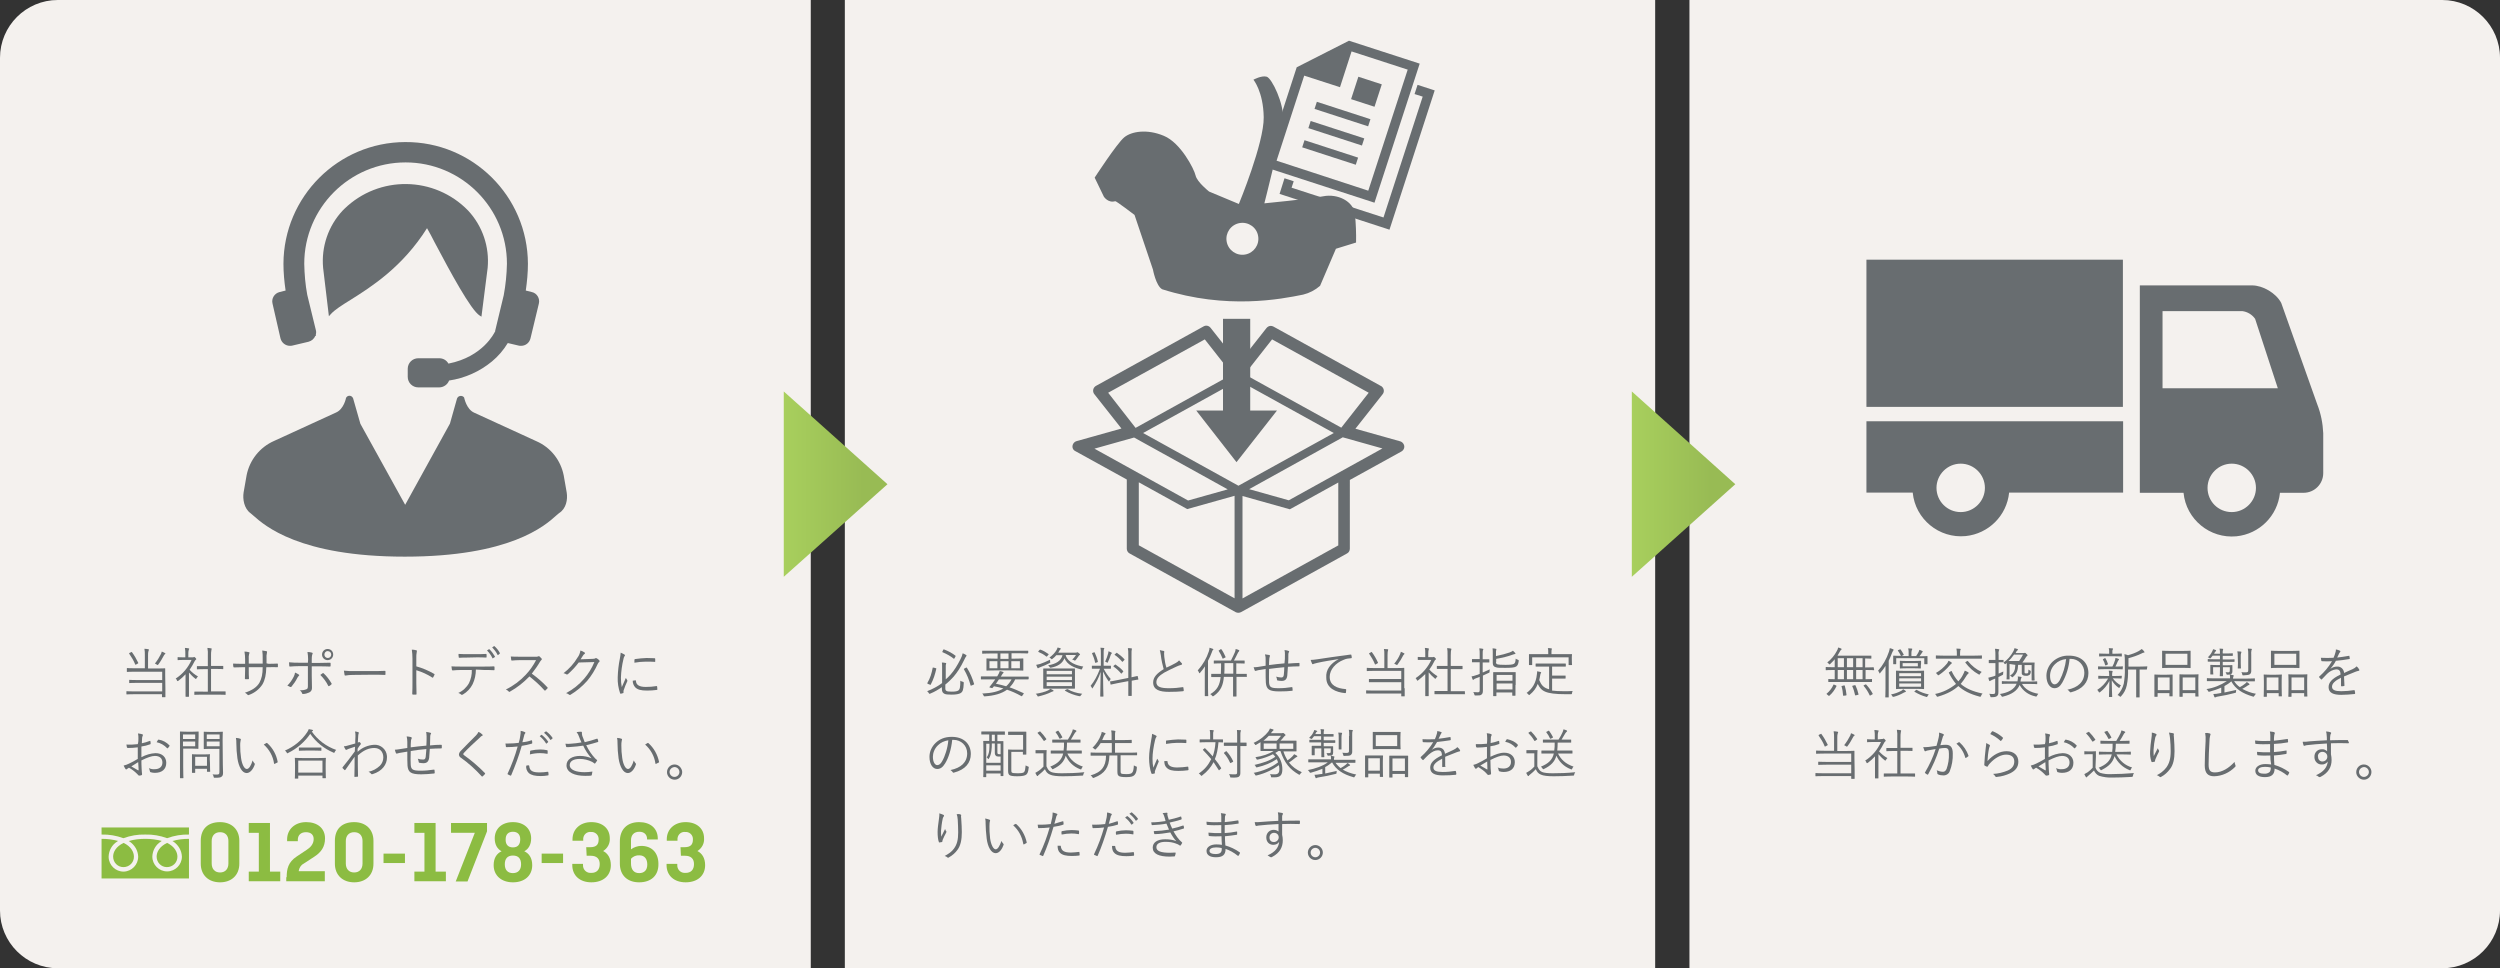 <?xml version="1.0" encoding="utf-8"?>
<!-- Generator: Adobe Illustrator 22.1.0, SVG Export Plug-In . SVG Version: 6.00 Build 0)  -->
<!DOCTYPE svg PUBLIC "-//W3C//DTD SVG 1.1//EN" "http://www.w3.org/Graphics/SVG/1.1/DTD/svg11.dtd">
<svg version="1.1" id="レイヤー_1" xmlns="http://www.w3.org/2000/svg" xmlns:xlink="http://www.w3.org/1999/xlink" x="0px"
	 y="0px" viewBox="0 0 1166.8 451.9" style="enable-background:new 0 0 1166.8 451.9;" xml:space="preserve">
<rect x="0" y="0" width="1166.8" height="451.9" fill="#333333" stroke="none"/>
<style type="text/css">
	.st0{fill:#F4F1EE;}
	.st1{fill:#686D70;}
	.st2{fill:#8CBC42;}
	.st3{fill:url(#SVGID_1_);}
	.st4{fill:url(#SVGID_2_);}
</style>
<title>pc_flow_02</title>
<g id="レイヤー_2_1_">
	<g id="レイヤー_1-2">
		<path class="st0" d="M378.4,0v451.9l0,0H27c-14.9,0-27-12.1-27-27V27C0,12.1,12.1,0,27,0H378.4L378.4,0z"/>
		<path class="st0" d="M788.5,451.9V0l0,0h351.3c14.9,0,27,12.1,27,27v397.9c0,14.9-12.1,27-27,27H788.5L788.5,451.9z"/>
		<g>
			<path class="st1" d="M77.2,321.5c0,2.5,0,3.5,0,3.7c0,0.2,0,0.2-0.2,0.2h-1.2c-0.2,0-0.2,0-0.2-0.2V324H62.8
				c-2.6,0-3.5,0.1-3.6,0.1s-0.2,0-0.2-0.2v-1.1c0-0.2,0-0.2,0.2-0.2s1,0.1,3.6,0.1h12.9v-4H64.1c-2.6,0-3.4,0.1-3.6,0.1
				c-0.2,0-0.2,0-0.2-0.2v-1.1c0-0.2,0-0.2,0.2-0.2c0.1,0,1,0.1,3.6,0.1h11.6v-3.9H63c-2.6,0-3.5,0.1-3.6,0.1c-0.2,0-0.2,0-0.2-0.2
				V312c0-0.2,0-0.2,0.2-0.2c0.1,0,1,0.1,3.6,0.1h4.6v-6.2c0-1,0-1.9-0.2-2.9c0.6,0,1.2,0.1,1.8,0.2c0.2,0,0.3,0.1,0.3,0.3
				c0,0.2-0.1,0.3-0.2,0.5c-0.2,0.6-0.2,1.3-0.2,2v6.2h4.2c2.6,0,3.5-0.1,3.6-0.1c0.2,0,0.2,0,0.2,0.2c0,0.1,0,0.9,0,3L77.2,321.5z
				 M61.2,304.4c0.3-0.2,0.3-0.2,0.4,0c1.1,1.5,2.1,3.2,2.9,4.9c0.1,0.2,0.1,0.3-0.2,0.4l-0.7,0.4c-0.3,0.2-0.4,0.2-0.5,0
				c-0.7-1.8-1.7-3.4-2.8-5c-0.1-0.1-0.1-0.2,0.2-0.4L61.2,304.4z M76.9,305.4c-0.2,0.1-0.3,0.3-0.4,0.5c-0.8,1.5-1.6,2.9-2.6,4.2
				c-0.2,0.2-0.2,0.3-0.3,0.3s-0.2-0.1-0.4-0.2c-0.3-0.2-0.6-0.4-0.9-0.5c1.1-1.4,2.1-3,2.9-4.6c0.1-0.3,0.2-0.6,0.3-1
				c0.5,0.2,1,0.4,1.5,0.7c0.2,0.1,0.2,0.2,0.2,0.3C77.1,305.2,77,305.3,76.9,305.4z"/>
			<path class="st1" d="M89.9,306.8c0.2,0,0.3,0,0.5-0.1c0.1,0,0.1,0,0.2-0.1c0.1,0,0.3,0.1,0.6,0.4c0.3,0.3,0.4,0.5,0.4,0.6
				c0,0.1,0,0.2-0.2,0.3c-0.2,0.2-0.4,0.4-0.5,0.6c-0.7,1.4-1.5,2.8-2.4,4.1c1.1,1.2,2.4,2.3,3.9,3.1c-0.3,0.3-0.5,0.6-0.7,0.9
				c-0.1,0.2-0.2,0.3-0.3,0.3c-0.1,0-0.2-0.1-0.3-0.2c-1.1-0.8-2-1.8-2.9-2.8v7.9c0,2,0,3,0,3.2c0,0.2,0,0.2-0.2,0.2h-1.2
				c-0.2,0-0.2,0-0.2-0.2c0-0.1,0-1.1,0-3.2v-7.1c-1,1.1-2.1,2.1-3.3,3c-0.2,0.1-0.3,0.2-0.4,0.2s-0.2-0.1-0.3-0.3
				c-0.1-0.4-0.3-0.7-0.6-0.9c3.3-2.1,5.8-5.1,7.4-8.7h-3.7c-1.9,0-2.5,0.1-2.6,0.1c-0.2,0-0.2,0-0.2-0.2v-1c0-0.2,0-0.2,0.2-0.2
				c0.1,0,0.7,0.1,2.6,0.1h0.8v-1.5c0-1,0-1.9-0.2-2.9c0.6,0,1.1,0.1,1.7,0.2c0.2,0,0.3,0.1,0.3,0.2c0,0.2-0.1,0.3-0.2,0.5
				c-0.2,0.6-0.2,1.3-0.2,2v1.5L89.9,306.8z M105.3,324.1c0,0.2,0,0.2-0.2,0.2c-0.1,0-1-0.1-3.5-0.1h-7.2c-2.5,0-3.4,0.1-3.5,0.1
				c-0.2,0-0.2,0-0.2-0.2V323c0-0.2,0-0.2,0.2-0.2c0.1,0,1,0,3.5,0H97v-10.5h-1.6c-2.3,0-3.1,0.1-3.3,0.1c-0.2,0-0.2,0-0.2-0.2v-1.1
				c0-0.2,0-0.2,0.2-0.2c0.1,0,0.9,0,3.3,0H97v-5c0.1-1.2,0-2.3-0.2-3.5c0.6,0,1.1,0.1,1.7,0.2c0.2,0,0.3,0.1,0.3,0.2
				c0,0.1,0,0.3-0.1,0.4c-0.2,0.9-0.2,1.8-0.2,2.6v5h2.2c2.3,0,3.1,0,3.3,0c0.2,0,0.2,0,0.2,0.2v1.1c0,0.2,0,0.2-0.2,0.2
				c-0.1,0-0.9-0.1-3.3-0.1h-2.2v10.5h3.1c2.5,0,3.4,0,3.5,0c0.2,0,0.2,0,0.2,0.2L105.3,324.1z"/>
			<path class="st1" d="M125.3,309.8c1.4,0,2.7,0,4.1-0.1c0.3,0,0.3,0.1,0.3,0.3c0,0.4,0,0.7,0,1.1c0,0.3,0,0.3-0.3,0.3
				c-1.3-0.1-2.6,0-4.1,0h-1c-0.1,3.5-0.6,5.9-1.8,8c-1.5,2.3-3.7,4-6.2,4.9c-0.4,0.2-0.5,0.2-0.7,0c-0.4-0.4-0.8-0.8-1.3-1
				c3.4-1.1,5.6-2.6,6.8-4.7c1-1.9,1.5-3.9,1.5-7.2h-6.5v1.2c0,1.4,0,2.8,0.1,4.1c0,0.2-0.1,0.3-0.3,0.3c-0.4,0-0.8,0-1.3,0
				c-0.2,0-0.3-0.1-0.3-0.3c0-1.3,0.1-2.6,0.1-4v-1.3h-1.3c-1.3,0-2.8,0.1-3.9,0.1c-0.2,0-0.2-0.1-0.3-0.4c-0.1-0.4-0.1-0.9-0.1-1.4
				c1.3,0.1,2.7,0.1,4.3,0.1h1.3v-2.1c0-1.2-0.1-2.4-0.3-3.6c0.7,0,1.4,0.1,2.1,0.3c0.4,0.1,0.3,0.4,0.1,0.7
				c-0.2,0.8-0.3,1.7-0.2,2.5v2.1h6.5l0-2.3c0-1.3,0-2.5-0.2-3.8c0.6,0.1,1.3,0.2,1.9,0.3c0.4,0.1,0.4,0.3,0.3,0.7
				c-0.2,0.9-0.3,1.8-0.2,2.7l0,2.3L125.3,309.8z"/>
			<path class="st1" d="M139.4,314.8c0.4,0.3,0.3,0.4,0,0.7c-0.3,0.3-0.5,0.6-0.7,1c-0.7,1.4-1.6,2.7-2.6,3.9
				c-0.2,0.3-0.4,0.3-0.7,0.2c-0.4-0.3-0.9-0.4-1.3-0.6c1.2-1.2,2.2-2.6,3-4.2c0.3-0.6,0.5-1.2,0.6-1.9
				C138.3,314.2,138.9,314.4,139.4,314.8z M143.8,307.8c0-1.2-0.1-2.4-0.3-3.5c0.7,0,1.4,0.1,2.1,0.3c0.4,0.1,0.4,0.4,0.2,0.7
				c-0.3,0.9-0.3,1.8-0.3,2.6v1.5h3.3c1.8,0,3.7-0.1,5.2-0.1c0.2,0,0.3,0.1,0.3,0.3c0,0.4,0,0.8,0,1.1c0,0.3-0.1,0.4-0.3,0.4
				c-1.7-0.1-3.6-0.1-5.3-0.1h-3.2v4.4c0,2.2,0.1,3.8,0.1,5.5c0.1,1-0.4,1.9-1.3,2.3c-0.9,0.4-1.9,0.7-2.9,0.7
				c-0.2,0-0.4-0.1-0.4-0.3c-0.2-0.6-0.6-1.1-1.1-1.4c1.1,0,2.1-0.1,3.1-0.5c0.5-0.2,0.7-0.5,0.7-1.5v-9.3h-4.1
				c-1.4,0-3,0.1-4.3,0.2c-0.2,0-0.3-0.1-0.3-0.4c0-0.3-0.1-1.1-0.1-1.6c1.8,0.2,3.3,0.2,4.7,0.2h4.1L143.8,307.8z M150.6,314.2
				c0.2-0.1,0.3-0.1,0.5,0.1c1.4,1.3,2.6,2.9,3.6,4.6c0.2,0.3,0.1,0.4-0.1,0.6c-0.3,0.3-0.6,0.5-1,0.7c-0.2,0.1-0.3,0.1-0.4-0.1
				c-0.9-1.9-2.2-3.6-3.7-5.1C149.9,314.7,150.2,314.5,150.6,314.2L150.6,314.2z M155.5,305.5c0,1.4-1.1,2.6-2.6,2.6
				c-1.4,0-2.6-1.1-2.6-2.6c0-1.4,1.1-2.6,2.6-2.6C154.4,302.9,155.5,304,155.5,305.5C155.5,305.4,155.5,305.4,155.5,305.5
				L155.5,305.5z M151.4,305.5c0,0.9,0.7,1.6,1.6,1.6c0.9,0,1.6-0.7,1.6-1.6c0-0.9-0.7-1.6-1.6-1.6
				C152.1,303.8,151.4,304.6,151.4,305.5C151.4,305.4,151.4,305.4,151.4,305.5L151.4,305.5z"/>
			<path class="st1" d="M164.6,315c-1.1,0-2.3,0.1-3.4,0.3c-0.2,0-0.4-0.1-0.4-0.4c-0.1-0.6-0.2-1.3-0.3-1.9
				c1.9,0.2,3.7,0.3,5.6,0.2h7.8c1.8,0,3.6,0,5.6-0.1c0.3,0,0.4,0,0.4,0.3c0,0.4,0,0.9,0,1.3c0,0.3-0.1,0.3-0.4,0.3
				c-1.9-0.1-3.8-0.1-5.5-0.1L164.6,315z"/>
			<path class="st1" d="M194.3,311c2.9,0.8,5.7,2,8.3,3.5c0.2,0.1,0.3,0.2,0.2,0.4c-0.2,0.4-0.4,0.8-0.6,1.2
				c-0.2,0.2-0.3,0.3-0.5,0.1c-2.3-1.5-4.8-2.6-7.4-3.4v5.9c0,1.5,0.1,3.5,0.1,5.2c0,0.3-0.1,0.3-0.3,0.3c-0.4,0-0.9,0-1.3,0
				c-0.3,0-0.4-0.1-0.4-0.4c0.1-1.6,0.1-3.6,0.1-5.2v-11.3c0-1.4-0.1-2.7-0.3-4.1c0.7,0,1.4,0.1,2.1,0.3c0.4,0.1,0.3,0.4,0.2,0.8
				c-0.2,0.9-0.2,1.9-0.2,2.8L194.3,311z"/>
			<path class="st1" d="M222.1,312.5c0,2.3-0.5,4.7-1.5,6.8c-1,2-2.6,3.7-4.5,4.8c-0.3,0.2-0.6,0.3-0.8,0.1
				c-0.4-0.4-0.9-0.6-1.4-0.8c2.1-0.9,3.9-2.6,5-4.6c0.9-1.9,1.4-4,1.3-6.1H215c-1.3,0-2.6,0.1-3.7,0.2c-0.3,0-0.3-0.1-0.4-0.4
				c-0.1-0.5-0.1-1-0.2-1.5c1.5,0.1,2.7,0.1,4.2,0.1h11c1.8,0,3,0,4.6-0.1c0.2,0,0.3,0.1,0.3,0.4v1.1c0,0.3-0.1,0.3-0.3,0.3
				c-1.5-0.1-2.9-0.1-4.5-0.1L222.1,312.5z M218,306.9c-1.1,0-2.4,0-3.6,0.1c-0.3,0-0.3-0.1-0.3-0.3c-0.1-0.4-0.1-1-0.1-1.5
				c1.5,0.1,2.9,0.1,4.1,0.1h4.4c1.3,0,2.9,0,4.3-0.1c0.2,0,0.3,0.1,0.3,0.3c0,0.3,0,0.7,0,1c0,0.3,0,0.4-0.3,0.4
				c-1.4-0.1-2.9-0.1-4.3-0.1L218,306.9z M228.2,303c0.1,0,0.2,0,0.3,0.1c1,1,1.8,2.1,2.5,3.3c0.1,0.1,0,0.2-0.1,0.3l-0.8,0.5
				c-0.1,0.1-0.2,0.1-0.3,0c0,0,0,0,0-0.1c-0.6-1.3-1.5-2.5-2.5-3.5L228.2,303z M230.5,301.6c0.1-0.1,0.2-0.1,0.3,0
				c1,0.9,1.9,2,2.5,3.2c0.1,0.1,0,0.2-0.1,0.3l-0.7,0.6c-0.1,0.1-0.2,0.1-0.3-0.1c-0.6-1.3-1.5-2.4-2.5-3.4L230.5,301.6z"/>
			<path class="st1" d="M249.9,306.5c0.5,0.1,1,0,1.4-0.2c0.2-0.1,0.4-0.1,0.5,0.1c0.4,0.3,0.7,0.7,1,1c0.2,0.2,0.1,0.4-0.1,0.6
				c-0.3,0.3-0.5,0.6-0.7,0.9c-1.1,1.9-2.4,3.7-3.8,5.5c2.6,1.9,5.1,4,7.3,6.4c0.2,0.2,0.2,0.3,0,0.5c-0.3,0.3-0.6,0.6-0.9,0.9
				c-0.2,0.2-0.3,0.2-0.5,0c-2.1-2.4-4.5-4.5-7-6.5c-2.7,2.8-5.7,5.2-9.1,7.1c-0.3,0.2-0.4,0.2-0.6-0.1c-0.4-0.4-0.8-0.7-1.3-0.9
				c3.5-1.7,6.7-4.1,9.3-6.9c1.9-2,3.5-4.3,4.8-6.8h-7.6c-1.4,0-2.5,0.1-3.7,0.2c-0.2,0-0.3-0.1-0.3-0.3c-0.1-0.5-0.1-1.1-0.2-1.6
				c1.2,0.1,2.4,0.1,3.9,0.1L249.9,306.5z"/>
			<path class="st1" d="M276.6,307.5c0.8,0,1-0.1,1.3-0.3c0.2-0.1,0.4-0.1,0.7,0.1c0.4,0.2,0.7,0.5,1,0.8c0.3,0.3,0.3,0.6,0.1,0.8
				c-0.3,0.2-0.5,0.5-0.7,0.9c-1.3,2.9-2.9,5.5-4.9,7.9c-2.3,2.6-4.9,4.8-7.9,6.6c-0.2,0.1-0.4,0.1-0.6-0.1
				c-0.4-0.3-0.9-0.6-1.4-0.7c3.2-1.7,6.1-4,8.4-6.7c2-2.3,3.6-4.9,4.8-7.8l-7.3,0.2c-1.5,2-3.2,3.8-5,5.4c-0.2,0.2-0.5,0.3-0.8,0.1
				c0,0,0,0,0,0c-0.4-0.3-0.8-0.4-1.3-0.5c2.6-2,4.9-4.5,6.6-7.4c0.7-0.9,1.1-2,1.3-3.2c0.7,0.2,1.3,0.5,1.9,0.9
				c0.2,0.1,0.3,0.3,0.2,0.5c0,0.1-0.1,0.1-0.2,0.2c-0.3,0.2-0.6,0.5-0.8,0.9c-0.4,0.6-0.7,1.1-1,1.6L276.6,307.5z"/>
			<path class="st1" d="M291.3,305.4c0.3,0.2,0.4,0.3,0.4,0.4c0,0.2-0.1,0.3-0.2,0.4c-0.3,0.4-0.4,0.9-0.5,1.3
				c-0.7,2.9-1.1,5.8-1.2,8.8c0,1.5,0.1,2.9,0.4,4.4c0.6-1.4,1.1-2.5,1.9-4.3c0.2,0.4,0.4,0.7,0.6,1c0.1,0.1,0.1,0.2,0.1,0.3
				c0,0.1,0,0.3-0.1,0.4c-0.6,1.3-1.1,2.5-1.6,4c-0.1,0.2-0.1,0.4-0.1,0.6c0,0.2,0,0.4,0,0.6c0,0.1-0.1,0.2-0.2,0.2
				c-0.4,0.1-0.8,0.2-1.1,0.3c-0.1,0-0.2-0.1-0.3-0.3c-0.8-2.4-1.2-4.9-1.1-7.4c0.1-2.9,0.4-5.8,1-8.7c0.2-0.9,0.3-1.9,0.4-2.8
				C290.2,304.9,290.8,305.1,291.3,305.4z M296.6,317.5c0.1,0,0.2,0.1,0.2,0.3c0.1,1.9,1.6,2.8,4.6,2.8c1.7,0,3.3-0.1,5-0.4
				c0.2,0,0.3,0,0.3,0.3c0,0.3,0.1,0.8,0.1,1.2c0,0.2,0,0.3-0.3,0.3c-1.5,0.2-3,0.3-4.5,0.3c-2.8,0-4.5-0.4-5.6-1.6
				c-0.7-0.8-1.1-1.9-1.1-3L296.6,317.5z M296.1,308c0-0.2,0-0.3,0.3-0.4c1.8-0.3,3.6-0.4,5.4-0.5c1.5,0,2.9,0.1,3.6,0.1
				c0.3,0,0.4,0.1,0.4,0.3c0,0.4,0,0.8,0,1.2c0,0.2,0,0.3-0.3,0.2c-1-0.1-2.6-0.1-4.1-0.1c-1.8,0-3.6,0.2-5.3,0.5
				C296.1,308.7,296.1,308.3,296.1,308z"/>
			<path class="st1" d="M64.6,344.7c0-0.8,0-1.6-0.2-2.4c0.7,0.1,1.4,0.2,2,0.4c0.2,0,0.3,0.2,0.3,0.4c0,0.1-0.1,0.2-0.1,0.3
				c-0.2,0.4-0.3,0.8-0.3,1.3c0,0.7-0.1,1.4-0.1,2.2c1.3-0.3,2.5-0.6,3.7-1.1c0.2-0.1,0.3,0,0.3,0.2c0.1,0.4,0.1,0.7,0.1,1.1
				c0,0.2-0.1,0.3-0.3,0.3c-1.3,0.5-2.6,0.8-4,1c0,1.6,0,3.3,0,5c2-1.1,4.3-1.8,6.6-1.9c3.1,0,5,1.9,5,4.5c0,3.1-2.1,4.7-5.3,4.7
				c-0.7,0-1.4-0.1-2-0.3c-0.3-0.1-0.3-0.3-0.4-0.7c-0.1-0.4-0.2-0.8-0.4-1.2c0.9,0.4,1.8,0.6,2.7,0.5c2,0,3.6-1,3.6-3.1
				c0-1.9-1.2-3.1-3.5-3.1c-1.5,0-3.5,0.7-6.3,2.1c0,0.9,0,2.3,0.1,3.9c0,1.2,0.2,2,0.2,2.4c0,0.4,0,0.5-0.3,0.6
				c-0.3,0.1-0.7,0.2-1.1,0.2c-0.2,0-0.4-0.3-1-0.9c-1.1-1.1-2.3-2-3.7-2.8c-0.4,0.2-0.6,0.4-0.9,0.6c-0.1,0.1-0.2,0.2-0.4,0.2
				c-0.2,0-0.3-0.1-0.4-0.3c-0.3-0.5-0.6-1-0.8-1.5c0.9-0.2,1.7-0.5,2.5-0.9c1.1-0.5,2.6-1.3,4.1-2.2c0-1.8,0-3.7,0-5.4
				c-1.5,0.2-3.1,0.3-4.6,0.3c-0.3,0-0.4-0.1-0.5-0.4c-0.1-0.4-0.1-0.8-0.2-1.2c1.8,0.1,3.5,0,5.3-0.2
				C64.6,346.3,64.6,345.5,64.6,344.7z M61.3,357.7c1.2,0.7,2.1,1.2,3.1,1.8c0.2,0.1,0.3,0.1,0.3-0.2c-0.1-1.1-0.1-2.2-0.2-3.6
				C63.4,356.4,62.5,357,61.3,357.7L61.3,357.7z M73.7,345.4c0.1-0.2,0.2-0.2,0.4-0.2c1.9,0.3,3.7,1.3,5,2.7c0.1,0.1,0.1,0.2,0,0.3
				c0,0,0,0,0,0c-0.2,0.4-0.5,0.7-0.8,1c-0.1,0.1-0.2,0.1-0.3,0c0,0,0,0,0,0c-1.3-1.4-3-2.4-4.9-2.8
				C73.3,346.1,73.5,345.7,73.7,345.4L73.7,345.4z"/>
			<path class="st1" d="M92.6,347c0,1.6,0,2.2,0,2.3c0,0.2,0,0.2-0.2,0.2c-0.1,0-0.8-0.1-2.5-0.1h-4.4v8.3c0,3.6,0.1,5.1,0.1,5.3
				c0,0.2,0,0.2-0.2,0.2h-1.2c-0.2,0-0.2,0-0.2-0.2c0-0.2,0-1.7,0-5.3v-10.8c0-3.6,0-5.2,0-5.3c0-0.2,0-0.2,0.2-0.2
				c0.2,0,1,0.1,2.9,0.1h2.9c1.8,0,2.4-0.1,2.5-0.1c0.2,0,0.2,0,0.2,0.2c0,0.2,0,0.8,0,2.3L92.6,347z M91.1,342.8h-5.7v2.1h5.7
				V342.8z M91.1,346.1h-5.7v2.2h5.7V346.1z M98,356.1c0,3.2,0.1,3.8,0.1,3.9c0,0.2,0,0.2-0.2,0.2h-1.1c-0.2,0-0.2,0-0.2-0.2v-1.2
				h-5.5v1.7c0,0.2,0,0.2-0.2,0.2h-1.1c-0.2,0-0.2,0-0.2-0.2c0-0.1,0-0.7,0-4v-1.8c0-1.8,0-2.4,0-2.5c0-0.2,0-0.2,0.2-0.2
				c0.2,0,0.7,0.1,2.6,0.1h2.8c1.9,0,2.5-0.1,2.6-0.1c0.2,0,0.2,0,0.2,0.2c0,0.2-0.1,0.7-0.1,2.1L98,356.1z M96.6,353.2h-5.5v4.2
				h5.5V353.2z M104,356.9c0,1.4,0.1,2.7,0.1,3.7c0,1.1-0.2,1.5-0.7,1.9c-0.5,0.4-1.1,0.5-3.1,0.5c-0.5,0-0.5,0-0.6-0.5
				c-0.1-0.4-0.2-0.8-0.5-1.1c0.6,0.1,1.3,0.1,1.9,0.1c1.1,0,1.3-0.2,1.3-1.2v-10.8H98c-2,0-2.6,0.1-2.7,0.1c-0.2,0-0.2,0-0.2-0.2
				c0-0.1,0-0.6,0-2.2v-3.3c0-1.5,0-2,0-2.2c0-0.2,0-0.2,0.2-0.2c0.1,0,0.8,0.1,2.7,0.1h3.1c2,0,2.6-0.1,2.7-0.1
				c0.2,0,0.2,0,0.2,0.2c0,0.2-0.1,1.2-0.1,3.6L104,356.9z M102.5,342.8h-6v2.1h6L102.5,342.8z M102.5,346.1h-6v2.2h6L102.5,346.1z"
				/>
			<path class="st1" d="M112.2,344.8c0.2,0.1,0.2,0.2,0.2,0.3c0,0.2,0,0.3-0.1,0.5c-0.2,0.8-0.2,1.6-0.2,2.3c0,1.9,0.1,3.9,0.4,5.8
				c0.4,3,1.5,5.2,2.7,5.2c1,0,2-1.6,2.7-4c0.2,0.5,0.5,0.9,0.8,1.3c0.2,0.1,0.3,0.4,0.2,0.6c-0.7,2.1-2.1,4-3.8,4
				c-2.1,0-3.7-2.9-4.3-6.9c-0.3-2.3-0.5-4.7-0.5-7.1c0-0.8,0-1.6-0.2-2.4C110.9,344.4,111.6,344.6,112.2,344.8z M124.3,346.8
				c0.2-0.1,0.3-0.1,0.4,0c2.6,2.3,4.3,5.4,4.9,8.8c0,0.1,0,0.3-0.2,0.3c-0.4,0.2-0.8,0.4-1.2,0.6c-0.1,0.1-0.3,0-0.3-0.1
				c0,0,0-0.1,0-0.1c-0.5-3.4-2.2-6.5-4.8-8.8C123.6,347.2,123.9,347,124.3,346.8z"/>
			<path class="st1" d="M145.5,341.4c2.8,4,6.8,7,11.4,8.6c-0.3,0.3-0.5,0.6-0.7,1c-0.1,0.3-0.2,0.4-0.3,0.4c-0.1,0-0.3-0.1-0.4-0.2
				c-4.3-1.8-8.1-4.9-10.7-8.7c-2.6,3.8-6.2,6.9-10.3,8.9c-0.1,0.1-0.2,0.1-0.4,0.2c-0.1,0-0.2-0.1-0.3-0.4
				c-0.2-0.3-0.5-0.7-0.8-0.9c4.2-1.8,7.9-4.8,10.4-8.6c0.3-0.4,0.5-0.9,0.7-1.4c0.6,0.1,1.1,0.2,1.6,0.3c0.3,0.1,0.4,0.2,0.4,0.3
				c0,0.1-0.1,0.2-0.2,0.3L145.5,341.4z M152,358.6c0,3.7,0.1,4.2,0.1,4.4c0,0.2,0,0.2-0.2,0.2h-1.2c-0.2,0-0.2,0-0.2-0.2v-1h-11.3
				v1.2c0,0.2,0,0.2-0.2,0.2h-1.2c-0.2,0-0.2,0-0.2-0.2s0.1-0.7,0.1-4.4v-2.1c0-2.1-0.1-2.7-0.1-2.8c0-0.2,0-0.2,0.2-0.2
				c0.2,0,1,0.1,3.5,0.1h7.1c2.5,0,3.4-0.1,3.5-0.1c0.2,0,0.2,0,0.2,0.2c0,0.1-0.1,0.8-0.1,2.5L152,358.6z M150.5,355h-11.3v5.6
				h11.3L150.5,355z M150,350.2c0,0.2,0,0.2-0.2,0.2c-0.1,0-0.8-0.1-3-0.1h-4.1c-2.1,0-2.8,0.1-3,0.1c-0.2,0-0.2,0-0.2-0.2v-1.1
				c0-0.2,0-0.2,0.2-0.2c0.2,0,0.8,0,3,0h4.1c2.1,0,2.8,0,3,0c0.2,0,0.2,0,0.2,0.2V350.2z"/>
			<path class="st1" d="M167.2,341.7c0.3,0.1,0.3,0.3,0.2,0.6c-0.1,0.3-0.2,0.7-0.2,1c-0.1,1.1-0.1,2-0.2,3.3c0.1,0,0.3-0.1,0.4-0.2
				c0,0,0.1-0.1,0.2-0.1c0.1,0,0.3,0.1,0.5,0.3c0.2,0.1,0.3,0.3,0.3,0.6c0,0.2-0.1,0.3-0.3,0.5c-0.5,0.6-0.9,1.2-1.2,1.8
				c0,0.6,0,1,0,1.4c2.1-2,4.8-3.1,7.7-3.3c3.1-0.2,5.8,2.2,6,5.3c0,0.2,0,0.5,0,0.7c0,3.1-2.1,6.3-6.7,7.7
				c-0.3,0.1-0.6,0.1-0.7-0.2c-0.3-0.4-0.8-0.7-1.2-0.9c2-0.4,3.8-1.4,5.3-2.8c1-1,1.6-2.4,1.6-3.9c0-2.7-1.7-4.4-4.2-4.4
				c-2.5,0-5,1-7.7,3.5c0,3.2,0,6.4,0.1,9.7c0,0.2-0.1,0.2-0.2,0.2c-0.2,0-0.9,0.1-1.3,0.1c-0.2,0-0.2-0.1-0.2-0.2
				c0.1-3.1,0.1-5.8,0.1-9.2c-1.5,2.1-2.9,4.1-4.3,6.1c-0.2,0.2-0.3,0.2-0.4,0.1c-0.3-0.3-0.6-0.6-0.9-0.9c-0.1-0.1-0.1-0.3,0-0.4
				c1.9-2.3,3.7-4.7,5.7-7.4c0-0.8,0.1-1.6,0.1-2.2c-1,0.3-2.2,0.7-3,1c-0.6,0.2-0.9,0.5-1.1,0.5c-0.2,0-0.3-0.1-0.4-0.3
				c-0.3-0.4-0.5-0.9-0.7-1.4c0.6,0,1.1-0.1,1.7-0.3c1.1-0.3,2.1-0.6,3.6-1c0-1,0-1.9,0.1-3.4c0-0.8,0-1.5-0.2-2.2
				C165.9,341.4,166.5,341.5,167.2,341.7z"/>
			<path class="st1" d="M199.1,343.7c0-0.7-0.1-1.4-0.2-2.1c0.7,0.1,1.3,0.2,2,0.4c0.3,0.1,0.3,0.2,0.3,0.3c0,0.1-0.1,0.3-0.2,0.4
				c-0.1,0.3-0.2,0.6-0.2,0.9c0,1.5-0.1,2.9-0.1,4.3c1.9-0.2,3.6-0.3,5.2-0.3c0.2,0,0.3,0.1,0.3,0.3c0,0.4,0,0.7,0,1.1
				c0,0.2-0.1,0.3-0.3,0.3c-1.8,0-3.4,0.1-5.3,0.2c-0.1,1.7-0.2,3.2-0.3,4.2c-0.3,1.9-1.2,2.5-2.7,2.5c-0.6,0-1.3-0.1-1.9-0.2
				c-0.2-0.1-0.3-0.2-0.3-0.5c-0.1-0.5-0.2-1-0.4-1.4c0.8,0.3,1.6,0.4,2.5,0.4c0.8,0,1.1-0.4,1.2-1.4c0.1-1.2,0.2-2.3,0.3-3.5
				c-2.4,0.2-4.9,0.5-7.3,0.9c-0.1,2.7-0.1,5.1,0,6.5c0.2,2.1,0.8,2.7,4.6,2.7c2.1,0,4.1-0.2,6.1-0.5c0.3,0,0.4,0,0.4,0.2
				c0,0.4,0.1,0.8,0.1,1.2c0,0.3-0.1,0.3-0.2,0.4c-2,0.2-4.1,0.4-6.1,0.4c-4.9,0-6.1-1-6.4-4c-0.1-1.1-0.1-3.9-0.1-6.6
				c-1.3,0.2-2.4,0.4-3.6,0.6c-0.4,0.1-0.8,0.2-1.2,0.3c-0.3,0.1-0.4,0-0.5-0.2c-0.2-0.5-0.4-1-0.5-1.6c0.6,0,1.3-0.1,1.9-0.2
				c1.3-0.2,2.6-0.4,3.9-0.6c0-1,0-1.9,0-2.9c0-0.8-0.1-1.7-0.3-2.5c0.7,0,1.4,0.2,2,0.3c0.2,0,0.3,0.2,0.4,0.4
				c0,0.2-0.1,0.4-0.2,0.5c-0.1,0.4-0.2,0.7-0.2,1.1c-0.1,1-0.1,1.8-0.1,2.8c2.2-0.3,5-0.6,7.3-0.8
				C199.1,346.6,199.1,345,199.1,343.7z"/>
			<path class="st1" d="M225.1,342.8c0.1,0.1,0.2,0.2,0.2,0.3c0,0.2-0.1,0.3-0.3,0.3c-0.4,0.2-0.7,0.4-0.9,0.7
				c-2.5,2.3-5.6,5.1-7.5,7.2c-0.2,0.2-0.3,0.4-0.4,0.6c0,0.2,0.1,0.3,0.3,0.5c3.5,2.5,6.8,5.3,9.8,8.4c0.2,0.2,0.2,0.3,0,0.5
				c-0.3,0.3-0.6,0.7-1,1c-0.2,0.2-0.3,0.2-0.5,0c-2.9-3.2-6.1-6.1-9.6-8.6c-0.6-0.3-1-0.9-1-1.6c0.1-0.7,0.4-1.2,0.9-1.7
				c2.1-2.2,4.8-4.9,7.1-7.2c0.5-0.5,0.8-1,1.1-1.6C224.1,341.9,224.6,342.3,225.1,342.8z"/>
			<path class="st1" d="M248,345.5c0.2,0,0.3,0,0.3,0.2c0.1,0.3,0.1,0.7,0.1,1c0,0.3,0,0.3-0.3,0.4c-1.5,0.4-3,0.8-4.6,1
				c-1.3,4.7-3,9.2-4.9,13.7c-0.1,0.2-0.2,0.2-0.4,0.2c-0.2-0.1-0.9-0.4-1.2-0.6c-0.1-0.1-0.2-0.2-0.1-0.3c1.9-4.1,3.5-8.3,4.7-12.7
				c-1.7,0.2-3.4,0.3-5.1,0.3c-0.3,0-0.4,0-0.4-0.3c-0.1-0.4-0.1-0.9-0.2-1.4c0.5,0,1.1,0.1,1.6,0c1.5,0,3.1-0.1,4.6-0.3
				c0.4-1.3,0.6-2.3,0.7-3.2c0.2-0.8,0.2-1.6,0.2-2.4c0.7,0.1,1.4,0.3,2,0.6c0.1,0,0.2,0.2,0.2,0.3c0,0.2-0.1,0.3-0.2,0.4
				c-0.2,0.3-0.4,0.6-0.4,1c-0.3,1-0.5,2.1-0.8,3C245.3,346.3,246.7,346,248,345.5z M246.7,357.2c0.2,0,0.3,0.1,0.3,0.3
				c0.2,2.3,1.6,3,4.8,3c1.3,0,2.5-0.1,3.8-0.3c0.2,0,0.3,0,0.3,0.2c0.1,0.4,0.1,0.8,0.1,1.2c0,0.3-0.1,0.3-0.3,0.3
				c-1.1,0.2-2.2,0.3-3.3,0.3c-2.7,0-4.4-0.4-5.6-1.4c-0.9-0.9-1.4-2.2-1.2-3.4C245.9,357.2,246.3,357.2,246.7,357.2z M247.4,350.7
				c0-0.2,0.1-0.3,0.3-0.4c1.5-0.3,2.9-0.5,4.4-0.5c1.1,0,2.1,0.1,3.1,0.3c0.3,0.1,0.4,0.1,0.4,0.3c0,0.4,0,0.7,0,1.1
				c0,0.3-0.1,0.4-0.3,0.3c-1.1-0.2-2.2-0.3-3.3-0.3c-1.6,0-3.1,0.2-4.7,0.6C247.4,351.6,247.4,351,247.4,350.7z M252.6,343
				c0.1-0.1,0.2,0,0.3,0c1.1,0.9,2.1,1.9,2.9,3.1c0.1,0.1,0.1,0.2,0,0.3c0,0,0,0,0,0l-0.7,0.6c-0.1,0.1-0.2,0.1-0.3,0c0,0,0,0,0-0.1
				c-0.8-1.3-1.8-2.4-2.9-3.3L252.6,343z M254.7,341.4c0.1-0.1,0.2-0.1,0.3,0c1.1,0.8,2.1,1.8,2.9,3c0.1,0.1,0,0.2-0.1,0.3l-0.7,0.6
				c-0.1,0.1-0.2,0.1-0.3-0.1c-0.8-1.2-1.8-2.3-2.9-3.2L254.7,341.4z"/>
			<path class="st1" d="M270.2,343.7c-0.2-0.7-0.6-1.4-1.1-2c0.7-0.1,1.3-0.2,2-0.2c0.4,0,0.5,0.2,0.5,0.4c0,0.2,0,0.4,0,0.7
				c0.1,0.6,0.2,1.2,0.5,1.7c0.3,0.8,0.5,1.3,0.8,2.1c1.9-0.4,3.7-1,5.6-1.6c0.2-0.1,0.3-0.1,0.4,0.1c0.2,0.4,0.3,0.7,0.3,1.1
				c0,0.2,0,0.3-0.1,0.3c-1.6,0.5-3.4,1-5.5,1.5c1.1,2.3,2.5,4.4,4.2,6.2c0.2,0.2,0.4,0.4,0.7,0.6c0.1,0.1,0.2,0.2,0.2,0.2
				c0,0.1,0,0.2-0.1,0.3c-0.2,0.3-0.5,0.8-0.7,1c-0.1,0.2-0.2,0.3-0.3,0.3s-0.2-0.1-0.3-0.2c-0.3-0.2-0.6-0.4-0.9-0.6
				c-1.8-0.9-3.8-1.4-5.8-1.4c-3,0-4.7,1.1-4.7,2.9c0,2.3,3.2,3.3,6.9,3.3c1.2,0,2.4-0.1,3.7-0.3c-0.1,0.6-0.2,1.1-0.3,1.6
				c-0.1,0.2-0.1,0.2-0.3,0.3c-0.5,0.1-1.8,0.1-2.9,0.1c-4.6,0-8.6-1.5-8.6-4.9c0-2.9,2.8-4.4,6.3-4.4c1.9,0,3.7,0.4,5.4,1.1
				c-1.6-1.7-2.9-3.7-3.9-5.9c-2,0.3-3.7,0.5-5.5,0.6c-0.8,0.1-1.5,0.1-2.2,0.1c-0.2,0-0.2-0.1-0.3-0.3c-0.1-0.4-0.2-0.9-0.3-1.3
				c0.8,0.1,1.7,0.1,2.5,0c1.7-0.1,3.3-0.3,5-0.6C270.9,345.6,270.7,344.9,270.2,343.7z"/>
			<path class="st1" d="M290.1,344.8c0.2,0.1,0.2,0.2,0.2,0.3c0,0.2,0,0.3-0.1,0.5c-0.2,0.8-0.2,1.6-0.2,2.3c0,1.9,0.1,3.9,0.4,5.8
				c0.4,3,1.5,5.2,2.7,5.2c1,0,2-1.6,2.7-4c0.2,0.5,0.5,0.9,0.8,1.3c0.2,0.1,0.3,0.4,0.2,0.6c-0.7,2.1-2.1,4-3.8,4
				c-2.1,0-3.7-2.9-4.3-6.9c-0.3-2.3-0.5-4.7-0.5-7.1c0-0.8,0-1.6-0.2-2.4C288.8,344.4,289.5,344.6,290.1,344.8z M302.2,346.8
				c0.2-0.1,0.3-0.1,0.4,0c2.6,2.3,4.3,5.4,5,8.8c0,0.1,0,0.3-0.2,0.3c-0.4,0.2-0.8,0.4-1.2,0.6c-0.1,0.1-0.3,0-0.3-0.1
				c0,0,0-0.1,0-0.1c-0.5-3.4-2.2-6.5-4.8-8.8C301.5,347.2,301.8,347,302.2,346.8L302.2,346.8z"/>
			<path class="st1" d="M318.4,360.3c0,2-1.6,3.6-3.5,3.6c-2,0-3.6-1.6-3.6-3.5c0-2,1.6-3.6,3.5-3.6c0,0,0,0,0.1,0
				C316.7,356.8,318.3,358.4,318.4,360.3z M312.5,360.3c0,1.2,1,2.3,2.3,2.3c1.2,0,2.3-1,2.3-2.3c0-1.2-1-2.3-2.3-2.3
				C313.5,358.1,312.5,359.1,312.5,360.3z"/>
		</g>
		<g>
			<path class="st1" d="M874.7,312.6c0,0.2,0,0.2-0.2,0.2c-0.1,0-0.9-0.1-3.3-0.1h-0.5v4.3c2,0,2.7-0.1,2.8-0.1c0.2,0,0.2,0,0.2,0.2
				v1c0,0.2,0,0.2-0.2,0.2c-0.1,0-1,0-3.5,0h-13c-2.5,0-3.3,0-3.5,0c-0.2,0-0.2,0-0.2-0.2v-1c0-0.2,0-0.2,0.2-0.2
				c0.1,0,0.8,0.1,2.8,0.1v-4.3h-0.7c-2.4,0-3.1,0.1-3.3,0.1c-0.2,0-0.2,0-0.2-0.2v-1.1c0-0.2,0-0.2,0.2-0.2c0.1,0,0.9,0.1,3.3,0.1
				h0.7v-3.7c-0.6,0.7-1.3,1.4-2,2.1c-0.2,0.2-0.3,0.3-0.4,0.3c-0.1,0-0.2-0.1-0.4-0.3c-0.2-0.3-0.4-0.5-0.7-0.6
				c1.9-1.5,3.4-3.3,4.5-5.4c0.3-0.5,0.5-1,0.6-1.6c0.5,0.1,1,0.3,1.4,0.5c0.1,0,0.2,0.1,0.2,0.3c0,0.1,0,0.2-0.2,0.3
				c-0.3,0.2-0.5,0.5-0.6,0.8c-0.3,0.6-0.7,1.2-1.1,1.9h12c2.6,0,3.5,0,3.6,0c0.2,0,0.2,0,0.2,0.2v1c0,0.2,0,0.2-0.2,0.2
				c-0.1,0-0.8,0-2.7-0.1v4.2h0.5c2.4,0,3.1-0.1,3.3-0.1c0.2,0,0.2,0,0.2,0.2L874.7,312.6z M856.9,319.9c0.3,0.2,0.3,0.2,0.2,0.4
				c-0.8,1.7-1.9,3.2-3.3,4.4c-0.2,0.2-0.2,0.1-0.5-0.1l-0.6-0.5c-0.3-0.2-0.3-0.3-0.1-0.4c1.3-1.1,2.4-2.5,3.1-4.1
				c0.1-0.2,0.1-0.2,0.5,0L856.9,319.9z M860.6,307.2h-2.9v4.2h2.9V307.2z M860.6,312.7h-2.9v4.3h2.9V312.7z M860.6,319.9
				c0.3-0.1,0.3,0,0.4,0.2c0.4,1.4,0.7,2.8,0.8,4.2c0,0.2,0,0.2-0.3,0.3l-0.9,0.1c-0.4,0.1-0.4,0-0.4-0.2c-0.1-1.4-0.3-2.8-0.7-4.1
				c-0.1-0.2,0-0.3,0.4-0.3L860.6,319.9z M864.9,307.2H862v4.2h2.9L864.9,307.2z M864.9,312.7H862v4.3h2.9L864.9,312.7z
				 M865.6,319.8c0.3-0.1,0.3,0,0.4,0.1c0.6,1.3,1.1,2.7,1.4,4.1c0.1,0.2,0,0.2-0.3,0.3l-0.8,0.2c-0.4,0.1-0.4,0.1-0.5-0.1
				c-0.3-1.4-0.7-2.8-1.3-4.1c-0.1-0.2,0-0.2,0.3-0.3L865.6,319.8z M869.3,307.2h-3v4.2h3V307.2z M869.3,312.7h-3v4.3h3V312.7z
				 M870.5,319.5c0.3-0.1,0.3-0.1,0.5,0c1.2,1.3,2.2,2.7,3,4.2c0.1,0.2,0.1,0.3-0.2,0.4l-0.7,0.4c-0.3,0.2-0.4,0.2-0.5,0
				c-0.7-1.6-1.7-3.1-2.8-4.4c-0.1-0.2-0.1-0.2,0.2-0.3L870.5,319.5z"/>
			<path class="st1" d="M880,314.7c0-1,0-2.6,0-3.9c-0.7,1.1-1.5,2.2-2.4,3.2c-0.1,0.2-0.2,0.3-0.3,0.3s-0.2-0.1-0.2-0.3
				c-0.1-0.4-0.3-0.7-0.6-0.9c2.3-2.6,4-5.6,5.1-8.9c0.2-0.6,0.3-1.1,0.4-1.7c0.5,0.1,1,0.3,1.5,0.5c0.2,0.1,0.3,0.2,0.3,0.3
				c0,0.1-0.1,0.3-0.2,0.4c-0.2,0.3-0.4,0.6-0.5,0.9c-0.5,1.3-1,2.5-1.6,3.8v12.9c0,2.7,0,3.9,0,4c0,0.2,0,0.2-0.2,0.2h-1.2
				c-0.2,0-0.2,0-0.2-0.2c0-0.2,0.1-1.3,0.1-4L880,314.7z M889.2,323c-0.3,0.1-0.6,0.2-0.9,0.4c-1.4,0.8-2.9,1.4-4.4,1.8
				c-0.5,0.1-0.5,0.1-0.7-0.3c-0.2-0.3-0.4-0.6-0.6-0.8c1.7-0.3,3.3-0.9,4.8-1.7c0.3-0.2,0.6-0.4,0.8-0.7c0.4,0.2,0.8,0.4,1.1,0.7
				c0.2,0.1,0.2,0.2,0.2,0.3C889.5,322.9,889.4,323,889.2,323L889.2,323z M899.6,307.8c0,1.7,0,1.9,0,2c0,0.2,0,0.2-0.2,0.2h-1.1
				c-0.2,0-0.2,0-0.2-0.2v-2.6H885v2.6c0,0.2,0,0.2-0.2,0.2h-1c-0.2,0-0.2,0-0.2-0.2c0-0.2,0-0.4,0-2v-0.5c0-0.7,0-0.9,0-1.1
				c0-0.2,0-0.2,0.2-0.2c0.1,0,1,0.1,3.4,0.1c-0.4-0.8-0.8-1.6-1.4-2.4c-0.1-0.2-0.1-0.2,0.2-0.3l0.7-0.3c0.2-0.1,0.3-0.1,0.4,0.1
				c0.5,0.7,1,1.5,1.4,2.3c0.1,0.2,0,0.2-0.2,0.3l-0.8,0.4h3.3v-1.5c0-0.7,0-1.4-0.2-2.1c0.5,0,1.1,0.1,1.6,0.1
				c0.2,0,0.3,0.1,0.3,0.2c0,0.2-0.1,0.3-0.2,0.5c-0.1,0.4-0.2,0.8-0.2,1.2v1.6h2.2c0.4-0.6,0.8-1.2,1.1-1.8
				c0.2-0.4,0.3-0.7,0.4-1.1c0.5,0.1,0.9,0.3,1.3,0.5c0.2,0.1,0.3,0.2,0.3,0.3s-0.1,0.2-0.2,0.3c-0.2,0.2-0.3,0.4-0.4,0.6
				c-0.3,0.4-0.6,0.9-1,1.3c2.6,0,3.5-0.1,3.6-0.1c0.2,0,0.2,0,0.2,0.2c0,0.2,0,0.4,0,1L899.6,307.8z M898,319c0,1.6,0,2.2,0,2.4
				c0,0.2,0,0.2-0.2,0.2c-0.1,0-0.9-0.1-3.4-0.1h-5.9c-2.4,0-3.3,0.1-3.4,0.1c-0.2,0-0.2,0-0.2-0.2c0-0.2,0-0.7,0-2.4v-3.4
				c0-1.6,0-2.2,0-2.4c0-0.2,0-0.2,0.2-0.2c0.2,0,1,0.1,3.4,0.1h5.9c2.5,0,3.3-0.1,3.4-0.1c0.2,0,0.2,0,0.2,0.2c0,0.2,0,0.7,0,2.4
				V319z M896.6,314.2h-10.2v1.4h10.2L896.6,314.2z M896.6,316.6h-10.2v1.4h10.2L896.6,316.6z M896.6,319h-10.2v1.5h10.2L896.6,319z
				 M896.5,310.6c0,0.9,0,1.1,0,1.2c0,0.2,0,0.2-0.2,0.2c-0.1,0-0.8-0.1-2.9-0.1h-3.6c-2.1,0-2.8,0.1-2.9,0.1c-0.2,0-0.2,0-0.2-0.2
				c0-0.2,0-0.4,0-1.2v-0.8c0-0.9,0-1.1,0-1.2c0-0.2,0-0.2,0.2-0.2c0.1,0,0.8,0.1,2.9,0.1h3.6c2.1,0,2.8-0.1,3-0.1
				c0.2,0,0.2,0,0.2,0.2c0,0.1,0,0.4,0,1.2L896.5,310.6z M895.1,309.5H888v1.5h7.1L895.1,309.5z M894.2,322.1
				c0.2-0.2,0.3-0.2,0.4-0.1c1.7,1,3.6,1.7,5.6,2.1c-0.2,0.2-0.4,0.5-0.6,0.8c-0.2,0.5-0.2,0.5-0.7,0.3c-1.9-0.5-3.6-1.3-5.3-2.3
				c-0.2-0.1-0.2-0.2,0.1-0.4L894.2,322.1z"/>
			<path class="st1" d="M910.6,313.2c0.2-0.1,0.3-0.1,0.3,0.1c0.8,1.7,1.8,3.3,3.1,4.7c0.8-0.9,1.5-1.8,2-2.8c0.4-0.7,0.7-1.4,1-2.2
				c0.5,0.2,1,0.4,1.5,0.7c0.2,0.1,0.3,0.2,0.3,0.4c0,0.2-0.1,0.3-0.3,0.4c-0.4,0.4-0.7,0.8-0.9,1.2c-0.7,1.2-1.6,2.4-2.5,3.5
				c2.4,2.1,5.5,3.5,10.2,4.5c-0.3,0.3-0.6,0.7-0.7,1.1c-0.1,0.3-0.2,0.4-0.4,0.4c-0.1,0-0.2,0-0.4-0.1c-4.5-1.2-7.5-2.8-9.8-4.9
				c-2.2,2-5,3.6-9.4,4.9c-0.1,0-0.3,0.1-0.4,0.1c-0.2,0-0.2-0.1-0.4-0.4c-0.2-0.4-0.4-0.7-0.7-0.9c3.6-0.7,7-2.4,9.8-4.7
				c-1.3-1.6-2.4-3.3-3.3-5.1c-0.1-0.2-0.1-0.2,0.2-0.4L910.6,313.2z M925,307.2c0,0.2,0,0.2-0.2,0.2c-0.1,0-0.9,0-3.3,0h-14.5
				c-2.4,0-3.2,0-3.3,0c-0.2,0-0.2,0-0.2-0.2v-1.1c0-0.2,0-0.2,0.2-0.2c0.1,0,0.9,0.1,3.3,0.1h6.3v-0.7c0-0.9,0-1.7-0.2-2.6
				c0.6,0,1.1,0.1,1.7,0.1c0.2,0,0.3,0.1,0.3,0.2c0,0.2-0.1,0.3-0.2,0.5c-0.1,0.6-0.1,1.2-0.1,1.8v0.7h6.7c2.4,0,3.2-0.1,3.3-0.1
				c0.2,0,0.2,0,0.2,0.2L925,307.2z M910.7,309.8c-0.3,0.2-0.5,0.5-0.8,0.8c-1.4,1.7-3.1,3.2-4.9,4.4c-0.2,0.1-0.3,0.2-0.4,0.2
				s-0.2-0.1-0.3-0.3c-0.2-0.3-0.5-0.6-0.8-0.8c2-1.1,3.7-2.6,5.2-4.4c0.3-0.4,0.5-0.8,0.7-1.3c0.5,0.2,0.9,0.4,1.3,0.7
				c0.2,0.2,0.3,0.2,0.3,0.4C910.9,309.6,910.8,309.7,910.7,309.8L910.7,309.8z M918,308.6c0.3-0.2,0.3-0.2,0.5,0
				c1.7,2.1,3.9,3.9,6.4,5c-0.3,0.3-0.6,0.6-0.8,0.9c-0.2,0.3-0.2,0.4-0.3,0.4c-0.1,0-0.3-0.1-0.4-0.2c-2.4-1.3-4.4-3.2-6.1-5.4
				c-0.1-0.2-0.1-0.2,0.2-0.4L918,308.6z"/>
			<path class="st1" d="M937.9,309.9v3.6c0,2.5,0,3.3,0,3.4c0,0.2,0,0.2-0.2,0.2h-1c-0.2,0-0.2,0-0.2-0.2c0-0.1,0.1-0.9,0.1-3.4
				v-1.9c0-1.1,0-1.8,0-2.2c-0.2,0.2-0.3,0.3-0.5,0.4c-0.1,0.1-0.2,0.1-0.3,0.2c-0.1,0-0.2-0.1-0.3-0.3c-0.1-0.2-0.3-0.4-0.5-0.6
				c0,0-0.1,0-0.1,0c-0.1,0-0.6,0-1.9,0h-0.2v5.3c0.7-0.3,1.4-0.6,2.2-1c0,0.3-0.1,0.7-0.1,1.1c0,0.4,0,0.4-0.4,0.6
				c-0.6,0.3-1.2,0.6-1.8,0.9v3c0,1.7,0,2.9,0,3.9c0,1.2-0.2,1.6-0.7,2c-0.5,0.3-0.9,0.5-2.5,0.5c-0.5,0-0.5,0-0.6-0.5
				c-0.1-0.4-0.3-0.8-0.5-1.1c0.6,0.1,1.2,0.1,1.9,0.1c0.8,0,0.9-0.3,0.9-1.2v-6c-0.4,0.2-0.8,0.3-1.2,0.5c-0.3,0.1-0.7,0.3-1,0.5
				c-0.1,0.1-0.2,0.2-0.3,0.2c-0.1,0-0.2-0.1-0.3-0.2c-0.2-0.5-0.3-0.9-0.4-1.4c0.8-0.2,1.5-0.4,2.3-0.6c0.3-0.1,0.7-0.2,1-0.4v-5.8
				h-0.7c-1.6,0-2.1,0-2.2,0c-0.2,0-0.2,0-0.2-0.2v-1.1c0-0.2,0-0.2,0.2-0.2c0.1,0,0.6,0,2.2,0h0.7v-2.1c0-1,0-2.1-0.2-3.1
				c0.6,0,1.1,0.1,1.7,0.2c0.2,0,0.3,0.1,0.3,0.2c0,0.2-0.1,0.3-0.2,0.5c-0.2,0.7-0.2,1.5-0.1,2.2v2.1h0.2c1.3,0,1.8,0,1.9,0
				c0.2,0,0.2,0,0.2,0.2v1c1.9-1.3,3.4-3.1,4.5-5.1c0.3-0.5,0.5-1,0.6-1.6c0.7,0.2,1,0.3,1.4,0.4c0.2,0.1,0.2,0.1,0.2,0.3
				c0,0.2-0.1,0.3-0.3,0.4c-0.3,0.3-0.5,0.5-0.6,0.9l-0.2,0.3h3.6c0.2,0,0.4,0,0.6-0.1c0.1,0,0.1,0,0.2,0c0.2,0,0.3,0,0.7,0.5
				c0.4,0.3,0.5,0.5,0.5,0.6c0,0.2-0.1,0.3-0.3,0.4c-0.2,0.2-0.4,0.4-0.5,0.6c-0.5,0.9-1.1,1.7-1.6,2.4h2.1c2.4,0,3.3,0,3.4,0
				c0.2,0,0.2,0,0.2,0.2c0,0.1-0.1,0.9-0.1,2.7v1.9c0,2.5,0.1,3.3,0.1,3.4c0,0.2-0.1,0.2-0.2,0.2h-1c-0.2,0-0.2,0-0.2-0.2
				c0-0.1,0-0.9,0-3.4v-3.6h-3.3v3.3c0,0.4,0.1,0.5,0.2,0.5c0.2,0.1,0.4,0.1,0.6,0.1c0.2,0,0.5,0,0.7-0.1c0.3-0.2,0.3-0.6,0.3-1.7
				c0.2,0.2,0.5,0.3,0.7,0.4c0.4,0.2,0.4,0.2,0.4,0.6c0,0.6-0.2,1.1-0.6,1.5c-0.5,0.3-1,0.5-1.6,0.4c-0.4,0-0.9,0-1.3-0.2
				c-0.5-0.2-0.8-0.7-0.7-1.2v-3.7h-1.7c-0.1,2.6-0.6,4.1-2.4,5.6c-0.1,0.1-0.2,0.2-0.3,0.2c-0.1,0-0.2-0.1-0.4-0.3
				c-0.2-0.2-0.4-0.4-0.7-0.5c1.9-1.1,2.4-2.5,2.5-5L937.9,309.9z M943.7,319.2c1.4,2.4,3.8,3.9,7.6,4.6c-0.2,0.3-0.4,0.6-0.6,0.9
				c-0.1,0.3-0.2,0.4-0.4,0.4c-0.1,0-0.2,0-0.4-0.1c-3.1-0.6-5.8-2.6-7.3-5.3c-1.1,2.6-3.6,4.4-7.7,5.4c-0.1,0-0.3,0.1-0.4,0.1
				c-0.2,0-0.2-0.1-0.4-0.4c-0.2-0.3-0.4-0.6-0.7-0.9c3.8-0.6,6.7-2.1,7.8-4.8h-3.1c-2.6,0-3.5,0.1-3.6,0.1c-0.2,0-0.2,0-0.2-0.2
				v-0.9c0-0.2,0-0.2,0.2-0.2c0.2,0,1,0.1,3.6,0.1h3.5c0.1-0.5,0.1-1,0.2-1.4c0-0.3,0-0.6-0.1-0.9c0.6,0.1,1,0.1,1.5,0.2
				c0.2,0,0.3,0.1,0.3,0.3c0,0.2-0.1,0.3-0.2,0.4c-0.1,0.3-0.2,0.5-0.2,0.8c0,0.2-0.1,0.5-0.1,0.7h4c2.6,0,3.5-0.1,3.6-0.1
				c0.2,0,0.2,0,0.2,0.2v0.9c0,0.2,0,0.2-0.2,0.2c-0.2,0-1-0.1-3.6-0.1L943.7,319.2z M942.3,308.6c0.7-1,1.3-2,1.9-3.1H940
				c-0.8,1.1-1.6,2.1-2.6,3c0.5,0,1.3,0,2.6,0H942.3z"/>
			<path class="st1" d="M965.9,307.5c-0.3,3.9-1.5,7.7-3.4,11.1c-1.1,1.9-2.2,2.6-3.7,2.6c-1.9,0-3.7-2.1-3.7-5.8
				c0-2.5,1.1-4.9,2.9-6.6c2.1-1.9,4.8-2.9,7.6-2.8c5.7,0,9.1,3.3,9.1,8.2c0,4.1-2.6,7.5-8.1,8.9c-0.3,0.1-0.5,0-0.7-0.3
				c0,0,0,0,0,0c-0.3-0.4-0.6-0.7-1-0.9c5-1,7.9-3.7,7.9-8c0-3.5-2.8-6.4-6.3-6.4c-0.1,0-0.2,0-0.3,0L965.9,307.5z M959.2,309.9
				c-1.5,1.4-2.4,3.4-2.4,5.5c0,2.8,1.1,4,2.1,4c0.9,0,1.6-0.6,2.4-1.9c1.6-3.1,2.6-6.5,3-9.9C962.3,307.8,960.5,308.6,959.2,309.9z
				"/>
			<path class="st1" d="M990.2,316.5c0,0.2,0,0.2-0.2,0.2c-0.1,0-0.8-0.1-3.1-0.1h-0.8c1,1.4,2.3,2.5,3.8,3.3
				c-0.3,0.3-0.5,0.6-0.6,0.9c-0.1,0.2-0.2,0.3-0.2,0.3s-0.2-0.1-0.4-0.2c-1.3-0.9-2.3-2.1-3.1-3.4c0,4.1,0.2,6.5,0.2,7.6
				c0,0.2,0,0.2-0.2,0.2h-1.1c-0.2,0-0.2,0-0.2-0.2c0-1,0.1-3.3,0.2-7.3c-1,2-2.5,3.8-4.3,5.2c-0.2,0.1-0.3,0.2-0.4,0.2
				s-0.2-0.1-0.3-0.3c-0.2-0.4-0.4-0.7-0.7-0.9c2.1-1.3,3.8-3.1,5.1-5.3h-1.3c-2.2,0-3,0.1-3.1,0.1c-0.2,0-0.2,0-0.2-0.2v-1
				c0-0.2,0-0.2,0.2-0.2c0.1,0,0.9,0.1,3.1,0.1h1.8v-0.1c0-0.8,0-1.6-0.2-2.4c0.5,0,1.1,0.1,1.5,0.1c0.2,0,0.3,0.1,0.3,0.2
				c0,0.1,0,0.2-0.1,0.4c-0.1,0.6-0.2,1.1-0.1,1.7v0.1h1.2c2.2,0,2.9-0.1,3.1-0.1c0.2,0,0.2,0,0.2,0.2L990.2,316.5z M990.7,312.2
				c0,0.2,0,0.2-0.2,0.2c-0.2,0-0.9-0.1-3.1-0.1h-4.9c-2.3,0-3,0.1-3.1,0.1c-0.2,0-0.2,0-0.2-0.2v-1c0-0.2,0-0.2,0.2-0.2
				c0.1,0,0.9,0.1,3.1,0.1h3.4c0.5-0.9,0.9-1.9,1.2-2.9c0.1-0.4,0.2-0.7,0.2-1.1c0.6,0.1,1,0.2,1.4,0.4c0.2,0.1,0.3,0.2,0.3,0.3
				s-0.1,0.2-0.2,0.3c-0.2,0.2-0.3,0.4-0.4,0.6c-0.3,0.8-0.7,1.6-1.1,2.4h0.2c2.2,0,2.9-0.1,3.1-0.1c0.2,0,0.2,0,0.2,0.2
				L990.7,312.2z M990.3,306.2c0,0.2,0,0.2-0.2,0.2c-0.1,0-0.8-0.1-3-0.1h-4.2c-2.2,0-2.9,0.1-3,0.1c-0.2,0-0.2,0-0.2-0.2v-1
				c0-0.2,0-0.2,0.2-0.2c0.1,0,0.8,0.1,3,0.1h1.5v-0.8c0-0.6,0-1.2-0.2-1.8c0.6,0,1.1,0.1,1.7,0.1c0.2,0,0.3,0.1,0.3,0.2
				c0,0.2-0.1,0.3-0.2,0.5c-0.1,0.3-0.2,0.7-0.1,1v0.8h1.2c2.2,0,2.9-0.1,3-0.1c0.2,0,0.2,0,0.2,0.2V306.2z M982.3,307.2
				c0.2-0.1,0.3-0.1,0.4,0.1c0.5,0.8,0.8,1.6,1.1,2.5c0,0.2,0,0.3-0.2,0.4l-0.6,0.3c-0.3,0.1-0.4,0.1-0.5-0.1
				c-0.2-0.9-0.5-1.7-1-2.5c-0.1-0.2-0.1-0.2,0.3-0.4L982.3,307.2z M1002,312.3c0,0.2,0,0.2-0.2,0.2c-0.1,0-0.8,0-3.1,0h-0.1v9
				c0,2.7,0,3.7,0,3.8c0,0.2,0,0.2-0.2,0.2h-1.2c-0.2,0-0.2,0-0.2-0.2c0-0.1,0-1,0-3.8v-9h-3.8c0.1,2.5-0.1,5-0.6,7.4
				c-0.4,1.9-1.3,3.6-2.6,5c-0.2,0.2-0.3,0.3-0.4,0.3s-0.2-0.1-0.3-0.2c-0.3-0.3-0.6-0.5-1-0.6c1.4-1.5,2.4-3.3,2.9-5.3
				c0.4-2.4,0.6-4.7,0.5-7.1v-3.1c0-1.2,0-2.4-0.2-3.6c0.6,0.1,1.1,0.3,1.7,0.5c1.8-0.5,3.5-1.1,5.1-2c0.5-0.3,0.9-0.6,1.3-0.9
				c0.4,0.3,0.8,0.7,1.1,1.1c0.1,0.1,0.1,0.2,0.2,0.4c0,0.1-0.1,0.2-0.3,0.2c-0.3,0-0.6,0.1-0.9,0.3c-2,1-4.1,1.7-6.3,2.3v3.9h5.5
				c2.2,0,2.9-0.1,3.1-0.1c0.2,0,0.2,0,0.2,0.2L1002,312.3z"/>
			<path class="st1" d="M1014,320.2c0,3.8,0,4.4,0,4.6c0,0.2,0,0.2-0.2,0.2h-1.1c-0.2,0-0.2,0-0.2-0.2v-1.3h-5.5v1.5
				c0,0.2,0,0.2-0.2,0.2h-1.1c-0.2,0-0.2,0-0.2-0.2c0-0.1,0-0.8,0-4.6v-2.3c0-2.3,0-3,0-3.1c0-0.2,0-0.2,0.2-0.2
				c0.2,0,0.8,0.1,2.6,0.1h2.9c1.9,0,2.5-0.1,2.6-0.1c0.2,0,0.2,0,0.2,0.2c0,0.1,0,0.8,0,2.7L1014,320.2z M1012.6,316.2h-5.5v5.9
				h5.5V316.2z M1022.4,309.3c0,1.6,0,2.2,0,2.3c0,0.2,0,0.2-0.2,0.2c-0.1,0-1-0.1-3.4-0.1h-6.1c-2.4,0-3.3,0.1-3.4,0.1
				c-0.2,0-0.2,0-0.2-0.2c0-0.2,0-0.7,0-2.3v-3.1c0-1.6,0-2.2,0-2.3c0-0.2,0-0.2,0.2-0.2c0.2,0,1,0.1,3.4,0.1h6.1
				c2.4,0,3.3-0.1,3.4-0.1c0.2,0,0.2,0,0.2,0.2c0,0.2,0,0.7,0,2.3V309.3z M1020.9,305.1h-10.2v5.2h10.2L1020.9,305.1z M1026,320.3
				c0,3.8,0.1,4.4,0.1,4.6c0,0.2,0,0.2-0.2,0.2h-1.1c-0.2,0-0.2,0-0.2-0.2v-1.4h-5.9v1.5c0,0.2,0,0.2-0.2,0.2h-1.1
				c-0.2,0-0.2,0-0.2-0.2c0-0.2,0-0.8,0-4.7v-2.3c0-2.3,0-3,0-3.1c0-0.2,0-0.2,0.2-0.2c0.2,0,0.8,0.1,2.7,0.1h3.1
				c2,0,2.6-0.1,2.7-0.1c0.2,0,0.2,0,0.2,0.2c0,0.1-0.1,0.8-0.1,2.7L1026,320.3z M1024.6,316.2h-5.9v5.9h5.9V316.2z"/>
			<path class="st1" d="M1042.7,317.9c0.7,1.1,1.6,2.1,2.7,2.8c0.9-0.5,1.7-1,2.4-1.6c0.3-0.2,0.6-0.5,0.8-0.8
				c0.4,0.2,0.8,0.5,1.1,0.8c0.1,0.1,0.2,0.2,0.2,0.3s-0.1,0.2-0.3,0.3c-0.3,0.1-0.6,0.2-0.9,0.5c-0.7,0.5-1.4,0.9-2.2,1.3
				c2,1.1,4.1,1.9,6.4,2.3c-0.3,0.3-0.5,0.6-0.7,0.9c-0.3,0.5-0.3,0.5-0.7,0.4c-4.8-1.4-8.2-3.5-10.1-7.1c-1,0.9-2.1,1.6-3.2,2.2v3
				c1.9-0.4,3.6-0.8,5.5-1.2c-0.1,0.3-0.1,0.6-0.1,0.8c0,0.4,0,0.5-0.5,0.6c-2.6,0.7-5.3,1.3-8,1.7c-0.4,0-0.7,0.2-1,0.3
				c-0.1,0.1-0.2,0.1-0.3,0.1c-0.1,0-0.2-0.1-0.3-0.2c-0.2-0.5-0.3-0.9-0.5-1.4c0.9,0,1.8-0.1,2.7-0.3l1-0.2v-2.5
				c-1.7,0.8-3.6,1.4-5.4,1.9c-0.5,0.1-0.6,0.1-0.8-0.4c-0.2-0.3-0.4-0.6-0.7-0.8c3.4-0.5,6.6-1.8,9.5-3.7h-5.8c-2.4,0-3.1,0-3.3,0
				c-0.2,0-0.2,0-0.2-0.2v-1c0-0.2,0-0.2,0.2-0.2c0.1,0,0.9,0.1,3.3,0.1h7.3v-0.2c0-0.5,0-1.1-0.1-1.6c-0.4,0.1-0.8,0.1-1.1,0.1
				c-0.4,0-0.4,0-0.5-0.4c-0.1-0.3-0.2-0.6-0.4-0.8c0.4,0,0.9,0.1,1.3,0.1c0.5,0,0.7-0.3,0.7-0.9v-1.5h-3.2v0.8c0,2.2,0,3,0,3.2
				c0,0.2,0,0.2-0.2,0.2h-1.1c-0.2,0-0.2,0-0.2-0.2c0-0.1,0.1-1,0.1-3.2v-0.8h-3.2v1.8c0,0.9,0.1,1.2,0.1,1.4c0,0.2,0,0.2-0.2,0.2
				h-1c-0.2,0-0.2,0-0.2-0.2c0-0.1,0-0.4,0-1.5v-1.1c0-1.1,0-1.4,0-1.5s0-0.2,0.2-0.2c0.2,0,0.9,0.1,3,0.1h1.3v-1.6h-2.2
				c-2.4,0-3.2,0-3.3,0c-0.2,0-0.2,0-0.2-0.2v-0.8c0-0.2,0-0.2,0.2-0.2c0.1,0,0.9,0.1,3.3,0.1h2.2v-1.7h-3.4c-0.2,0.3-0.5,0.6-0.8,1
				c-0.2,0.2-0.3,0.3-0.4,0.3c-0.2,0-0.3-0.1-0.4-0.2c-0.2-0.2-0.5-0.3-0.7-0.3c0.8-0.7,1.5-1.6,2-2.6c0.2-0.4,0.4-0.8,0.5-1.2
				c0.4,0.1,0.8,0.2,1.2,0.4c0.2,0.1,0.2,0.1,0.2,0.3c0,0.1-0.1,0.2-0.2,0.3c-0.2,0.2-0.4,0.4-0.5,0.6l-0.2,0.5h2.7v-0.1
				c0-0.8,0-1.5-0.2-2.3c0.6,0,1,0.1,1.4,0.1c0.2,0,0.3,0.1,0.3,0.2c0,0.1-0.1,0.3-0.1,0.4c-0.1,0.5-0.2,1-0.1,1.5v0.1h1.6
				c2.1,0,2.8-0.1,2.9-0.1c0.2,0,0.2,0,0.2,0.2v0.8c0,0.2,0,0.2-0.2,0.2c-0.2,0-0.8,0-2.9,0h-1.6v1.7h2.1c2.3,0,3.1-0.1,3.2-0.1
				c0.2,0,0.2,0,0.2,0.2v0.8c0,0.2,0,0.2-0.2,0.2c-0.1,0-0.9,0-3.2,0h-2.1v1.6h1.3c2.1,0,2.8-0.1,3-0.1c0.2,0,0.2,0,0.2,0.2
				s0,0.4,0,1v0.4c0,0.5,0,1,0,1.4c0,0.5-0.2,0.9-0.5,1.2c-0.2,0.1-0.4,0.2-0.6,0.3c0.5,0,0.9,0.1,1.4,0.2c0.2,0,0.3,0.1,0.3,0.2
				c0,0.2,0,0.3-0.1,0.4c-0.1,0.3-0.2,0.5-0.2,0.8v0.2h6.7c2.4,0,3.1-0.1,3.3-0.1c0.2,0,0.2,0,0.2,0.2v1c0,0.2,0,0.2-0.2,0.2
				c-0.2,0-0.9,0-3.3,0L1042.7,317.9z M1044.4,306.3c0-0.8,0-1.5-0.2-2.3c0.5,0,1.1,0.1,1.6,0.1c0.2,0,0.3,0.1,0.3,0.2
				c0,0.1,0,0.3-0.1,0.4c-0.2,0.5-0.2,1-0.2,1.6v3.1c0,1.6,0.1,2.3,0.1,2.4c0,0.2,0,0.2-0.2,0.2h-1.1c-0.2,0-0.2,0-0.2-0.2
				c0-0.1,0.1-0.8,0.1-2.4L1044.4,306.3z M1049.3,305.6c0-1,0-2-0.2-2.9c0.6,0,1.1,0.1,1.6,0.1c0.2,0,0.3,0.1,0.3,0.2
				c0,0.2-0.1,0.3-0.2,0.5c-0.1,0.7-0.2,1.4-0.1,2v5.4c0,0.9,0,1.7,0,2.3c0,0.6-0.2,1.2-0.7,1.5c-0.4,0.3-1.1,0.4-2.9,0.5
				c-0.5,0-0.5,0-0.6-0.5c-0.1-0.4-0.2-0.7-0.4-1c0.6,0.1,1.3,0.1,2,0.1c0.9,0,1.2-0.2,1.2-0.9L1049.3,305.6z"/>
			<path class="st1" d="M1064.9,320.2c0,3.8,0.1,4.4,0.1,4.6c0,0.2,0,0.2-0.2,0.2h-1.1c-0.2,0-0.2,0-0.2-0.2v-1.3h-5.5v1.5
				c0,0.2,0,0.2-0.2,0.2h-1.1c-0.2,0-0.2,0-0.2-0.2c0-0.1,0.1-0.8,0.1-4.6v-2.3c0-2.3-0.1-3-0.1-3.1c0-0.2,0-0.2,0.2-0.2
				c0.2,0,0.8,0.1,2.6,0.1h2.9c1.9,0,2.5-0.1,2.6-0.1c0.2,0,0.2,0,0.2,0.2c0,0.1-0.1,0.8-0.1,2.7L1064.9,320.2z M1063.4,316.2h-5.5
				v5.9h5.5V316.2z M1073.2,309.3c0,1.6,0,2.2,0,2.3c0,0.2,0,0.2-0.2,0.2c-0.1,0-1-0.1-3.4-0.1h-6.1c-2.4,0-3.2,0.1-3.4,0.1
				c-0.2,0-0.2,0-0.2-0.2c0-0.2,0-0.7,0-2.3v-3.1c0-1.6,0-2.2,0-2.3c0-0.2,0-0.2,0.2-0.2c0.2,0,1,0.1,3.4,0.1h6.1
				c2.4,0,3.3-0.1,3.4-0.1c0.2,0,0.2,0,0.2,0.2c0,0.2,0,0.7,0,2.3V309.3z M1071.7,305.1h-10.2v5.2h10.2V305.1z M1076.8,320.3
				c0,3.8,0.1,4.4,0.1,4.6c0,0.2,0,0.2-0.2,0.2h-1.1c-0.2,0-0.2,0-0.2-0.2v-1.4h-5.9v1.5c0,0.2,0,0.2-0.2,0.2h-1.1
				c-0.2,0-0.2,0-0.2-0.2c0-0.2,0.1-0.8,0.1-4.7v-2.3c0-2.3-0.1-3-0.1-3.1c0-0.2,0-0.2,0.2-0.2c0.2,0,0.8,0.1,2.7,0.1h3.1
				c2,0,2.6-0.1,2.7-0.1c0.2,0,0.2,0,0.2,0.2c0,0.1-0.1,0.8-0.1,2.7L1076.8,320.3z M1075.4,316.2h-5.9v5.9h5.9V316.2z"/>
			<path class="st1" d="M1094.2,319.9c0,0.2,0,0.3-0.3,0.3c-0.4,0.1-0.7,0.1-1.1,0.1c-0.2,0-0.2-0.1-0.2-0.3c0-1.1,0-2.4,0-3.7
				c-2.8,1.4-4.2,2.7-4.2,4.2c0,1.5,1.4,2.1,4.3,2.1c2,0,4-0.2,6-0.5c0.1,0,0.2,0,0.3,0.2c0.1,0.4,0.1,0.8,0.2,1.2
				c0,0.2-0.1,0.3-0.2,0.4c-2.1,0.2-4.2,0.4-6.3,0.4c-3.6,0-5.9-0.9-5.9-3.6c0-2.1,1.4-3.9,5.6-5.9c-0.1-1.7-0.6-2.4-2.1-2.4
				c-1.6,0.2-3,0.9-4.2,2.1c-0.9,0.9-1.5,1.5-2.4,2.5c-0.2,0.2-0.3,0.2-0.4,0.1c-0.3-0.3-0.6-0.6-0.9-1c-0.1-0.2-0.1-0.2,0.1-0.4
				c2.3-2,4.3-4.4,5.9-7.1c-1.6,0.1-3.1,0.1-4.7,0c-0.2,0-0.3-0.1-0.3-0.3c-0.1-0.3-0.1-0.9-0.2-1.3c2,0.1,3.9,0.1,5.9,0
				c0.4-0.8,0.7-1.7,0.9-2.5c0.2-0.4,0.2-0.9,0.2-1.4c0.7,0.1,1.3,0.3,1.9,0.6c0.2,0.1,0.2,0.2,0.2,0.4c0,0.1-0.1,0.1-0.1,0.2
				c-0.2,0.2-0.3,0.4-0.5,0.7c-0.3,0.6-0.5,1.2-0.9,1.9c1.8-0.2,3.6-0.5,5.4-0.8c0.2-0.1,0.3-0.1,0.3,0.1c0.1,0.4,0.1,0.7,0.2,1.1
				c0,0.2-0.1,0.3-0.3,0.3c-2,0.4-4.2,0.6-6.2,0.8c-0.7,1.4-1.6,2.6-2.6,3.8l0,0c0.9-0.7,2-1.1,3.2-1.1c1.6-0.1,3,1.1,3.2,2.7
				c0,0.1,0,0.2,0,0.3c1.2-0.6,2.7-1.2,4-1.8c0.7-0.3,1.4-0.8,1.9-1.3c0.5,0.4,0.9,0.9,1.2,1.5c0.2,0.4,0,0.5-0.3,0.6
				c-0.5,0.1-0.9,0.2-1.4,0.4c-1.9,0.8-3.5,1.4-5.4,2.2L1094.2,319.9z"/>
			<path class="st1" d="M865.6,359.6c0,2.5,0,3.5,0,3.7c0,0.2,0,0.2-0.2,0.2h-1.2c-0.2,0-0.2,0-0.2-0.2v-1.1h-12.9
				c-2.6,0-3.5,0.1-3.6,0.1s-0.2,0-0.2-0.2v-1.1c0-0.2,0-0.2,0.2-0.2s1,0.1,3.6,0.1h12.9v-4h-11.6c-2.6,0-3.4,0.1-3.6,0.1
				c-0.2,0-0.2,0-0.2-0.2v-1.1c0-0.2,0-0.2,0.2-0.2c0.1,0,1,0.1,3.6,0.1h11.6v-3.9h-12.6c-2.6,0-3.5,0.1-3.6,0.1
				c-0.2,0-0.2,0-0.2-0.2v-1.1c0-0.2,0-0.2,0.2-0.2c0.1,0,1,0.1,3.6,0.1h4.6v-6.2c0-1,0-1.9-0.2-2.9c0.6,0,1.2,0.1,1.8,0.2
				c0.2,0,0.3,0.1,0.3,0.3c0,0.2-0.1,0.3-0.2,0.5c-0.2,0.6-0.2,1.3-0.2,2v6.2h4.2c2.6,0,3.5-0.1,3.6-0.1c0.2,0,0.2,0,0.2,0.2
				c0,0.1,0,0.9,0,3L865.6,359.6z M849.7,342.6c0.3-0.2,0.3-0.2,0.4,0c1.1,1.5,2.1,3.2,2.9,4.9c0.1,0.2,0.1,0.3-0.2,0.4l-0.7,0.4
				c-0.3,0.2-0.4,0.2-0.5,0c-0.7-1.8-1.7-3.4-2.8-5c-0.1-0.1-0.1-0.2,0.2-0.4L849.7,342.6z M865.3,343.5c-0.2,0.1-0.3,0.3-0.4,0.5
				c-0.8,1.5-1.6,2.9-2.6,4.2c-0.2,0.2-0.2,0.3-0.3,0.3s-0.2-0.1-0.4-0.2c-0.3-0.2-0.6-0.4-0.9-0.5c1.1-1.4,2.1-3,2.9-4.6
				c0.1-0.3,0.2-0.6,0.3-1c0.5,0.2,1,0.4,1.5,0.7c0.2,0.1,0.2,0.2,0.2,0.3C865.5,343.3,865.5,343.4,865.3,343.5L865.3,343.5z"/>
			<path class="st1" d="M878.4,344.9c0.2,0,0.3,0,0.5-0.1c0.1,0,0.1,0,0.2-0.1c0.1,0,0.3,0.1,0.6,0.4c0.3,0.3,0.4,0.5,0.4,0.6
				c0,0.1,0,0.2-0.2,0.3c-0.2,0.2-0.4,0.4-0.5,0.6c-0.7,1.4-1.5,2.8-2.4,4.1c1.1,1.2,2.4,2.3,3.9,3.1c-0.3,0.3-0.5,0.6-0.7,0.9
				c-0.1,0.2-0.2,0.3-0.3,0.3c-0.1,0-0.2-0.1-0.3-0.2c-1.1-0.8-2-1.8-2.9-2.8v7.9c0,2,0,3,0,3.2c0,0.2,0,0.2-0.2,0.2h-1.2
				c-0.2,0-0.2,0-0.2-0.2c0-0.1,0-1.1,0-3.2V353c-1,1.1-2.1,2.1-3.3,3c-0.2,0.1-0.3,0.2-0.4,0.2s-0.2-0.1-0.3-0.3
				c-0.1-0.4-0.3-0.7-0.6-0.9c3.3-2.1,5.8-5.1,7.4-8.7h-3.7c-1.9,0-2.5,0.1-2.6,0.1c-0.2,0-0.2,0-0.2-0.2v-1c0-0.2,0-0.2,0.2-0.2
				c0.1,0,0.7,0.1,2.6,0.1h0.8v-1.5c0-1,0-1.9-0.2-2.9c0.6,0,1.1,0.1,1.7,0.2c0.2,0,0.3,0.1,0.3,0.2c0,0.2-0.1,0.3-0.2,0.5
				c-0.2,0.6-0.2,1.3-0.2,2v1.5L878.4,344.9z M893.8,362.3c0,0.2,0,0.2-0.2,0.2c-0.1,0-1-0.1-3.5-0.1h-7.2c-2.5,0-3.4,0.1-3.5,0.1
				c-0.2,0-0.2,0-0.2-0.2v-1.1c0-0.2,0-0.2,0.2-0.2c0.1,0,1,0,3.5,0h2.6v-10.5h-1.6c-2.3,0-3.1,0.1-3.3,0.1c-0.2,0-0.2,0-0.2-0.2
				v-1.1c0-0.2,0-0.2,0.2-0.2c0.1,0,0.9,0,3.3,0h1.6v-5c0.1-1.2,0-2.3-0.2-3.5c0.6,0,1.1,0.1,1.7,0.2c0.2,0,0.3,0.1,0.3,0.2
				c0,0.1,0,0.3-0.1,0.4c-0.2,0.9-0.2,1.8-0.2,2.6v5h2.2c2.3,0,3.1,0,3.2,0c0.2,0,0.2,0,0.2,0.2v1.1c0,0.2,0,0.2-0.2,0.2
				c-0.1,0-0.9-0.1-3.2-0.1H887V361h3.1c2.5,0,3.4,0,3.5,0c0.2,0,0.2,0,0.2,0.2L893.8,362.3z"/>
			<path class="st1" d="M904.8,344.3c0.2-0.8,0.3-1.6,0.2-2.4c0.7,0.2,1.3,0.4,2,0.7c0.2,0.1,0.3,0.3,0.2,0.5c0,0.1-0.1,0.1-0.1,0.2
				c-0.2,0.2-0.4,0.5-0.4,0.8c-0.4,1.2-0.7,2.4-1.1,3.7c0.8-0.1,1.6-0.2,2.5-0.2c2.2,0,3.3,1.1,3.3,4.1c0.1,2.8-0.4,5.6-1.4,8.2
				c-0.4,1.2-1.6,2-2.9,2c-0.9,0-1.8-0.1-2.6-0.5c-0.2-0.1-0.3-0.2-0.3-0.4c0-0.5-0.1-1-0.3-1.5c0.9,0.4,1.9,0.7,2.9,0.7
				c0.7,0,1.2-0.3,1.7-1.3c0.8-2.3,1.2-4.7,1.1-7.1c0-2-0.4-2.7-1.8-2.7c-0.9,0-1.8,0.1-2.7,0.3c-1.3,4.2-3.1,8.2-5.2,12
				c-0.1,0.2-0.3,0.2-0.4,0.1c0,0,0,0,0,0c-0.4-0.2-0.7-0.4-1-0.7c-0.2-0.1-0.1-0.3,0-0.4c2-3.4,3.7-7,4.9-10.8
				c-1,0.2-2.1,0.3-3.4,0.6c-0.4,0-0.8,0.2-1.1,0.3c-0.3,0.2-0.5,0.2-0.7-0.1c-0.2-0.6-0.4-1.1-0.6-1.7c0.9,0,1.8,0,2.6-0.1
				c1.4-0.2,2.4-0.3,3.6-0.5C904.2,346.7,904.5,345.7,904.8,344.3z M914.2,346.4c0.1-0.1,0.3,0,0.4,0.1c1.9,1.7,3.3,3.8,4.1,6.1
				c0,0.2,0.1,0.3-0.1,0.4c-0.3,0.3-0.7,0.5-1,0.7c-0.2,0.1-0.4,0.1-0.4-0.2c-0.7-2.5-2.1-4.7-4.1-6.4
				C913.4,346.9,913.8,346.6,914.2,346.4z"/>
			<path class="st1" d="M928.5,347.6c0.3,0.2,0.3,0.4,0.2,0.6c-0.2,0.4-0.3,0.8-0.4,1.2c-0.4,1.9-0.6,3.9-0.7,5.8
				c2.7-3,5.8-4.6,8.9-4.6c3.5,0,5.5,2,5.5,4.9c0,2.6-1.4,4.2-3.8,5.4c-1.9,0.9-4,1.5-6.2,1.7c-0.4,0.1-0.5,0.1-0.7-0.2
				c-0.3-0.5-0.7-0.9-1.1-1.2c2.4-0.1,4.7-0.7,6.9-1.6c2-0.9,3-2.3,3-4.2c0-1.8-1.1-3.2-3.8-3.2c-2.4,0-5.2,1.5-7.5,4
				c-0.4,0.4-0.8,0.9-1.1,1.5c-0.1,0.2-0.2,0.2-0.4,0.1c-0.4-0.1-0.7-0.3-1-0.5c-0.2-0.1-0.2-0.1-0.2-0.4c0.1-2.7,0.4-5.3,0.7-8
				c0.1-0.7,0.2-1.4,0.2-2.1C927.4,347,928,347.3,928.5,347.6z M929.7,341.4c0.1-0.1,0.2-0.1,0.4-0.1c1.7,0.7,3.3,1.7,4.6,2.9
				c0.2,0.1,0.2,0.2,0.1,0.4c-0.2,0.4-0.5,0.8-0.8,1.1c-0.1,0.2-0.3,0.2-0.4,0c-1.4-1.3-3-2.3-4.7-3.1
				C929.1,342.2,929.4,341.8,929.7,341.4z"/>
			<path class="st1" d="M954.7,344.7c0-0.8,0-1.6-0.2-2.4c0.7,0.1,1.4,0.2,2,0.4c0.2,0,0.3,0.2,0.3,0.4c0,0.1-0.1,0.2-0.1,0.3
				c-0.2,0.4-0.3,0.8-0.3,1.3c0,0.7-0.1,1.4-0.1,2.2c1.3-0.3,2.5-0.6,3.7-1.1c0.2-0.1,0.3,0,0.3,0.2c0.1,0.4,0.1,0.7,0.1,1.1
				c0,0.2-0.1,0.3-0.3,0.3c-1.3,0.5-2.6,0.8-4,1c0,1.6,0,3.3,0,5c2-1.1,4.3-1.8,6.6-1.9c3.1,0,5,1.9,5,4.5c0,3.1-2.1,4.7-5.3,4.7
				c-0.7,0-1.4-0.1-2-0.3c-0.3-0.1-0.3-0.3-0.4-0.7c-0.1-0.4-0.2-0.8-0.4-1.2c0.9,0.4,1.8,0.6,2.7,0.5c2,0,3.6-1,3.6-3.1
				c0-1.9-1.2-3.1-3.5-3.1c-1.5,0-3.5,0.7-6.3,2.1c0,0.9,0,2.3,0.1,3.9c0,1.2,0.2,2,0.2,2.4c0,0.4,0,0.5-0.3,0.6
				c-0.3,0.1-0.7,0.2-1.1,0.2c-0.2,0-0.4-0.3-1-0.9c-1.1-1.1-2.3-2-3.7-2.8c-0.4,0.2-0.6,0.4-0.9,0.6c-0.1,0.1-0.2,0.2-0.4,0.2
				c-0.2,0-0.3-0.1-0.4-0.3c-0.3-0.5-0.6-1-0.8-1.5c0.9-0.2,1.7-0.5,2.5-0.9c1.1-0.5,2.6-1.3,4.1-2.2c0-1.8,0-3.7,0-5.4
				c-1.5,0.2-3.1,0.3-4.6,0.3c-0.3,0-0.4-0.1-0.5-0.4c-0.1-0.4-0.1-0.8-0.2-1.2c1.8,0.1,3.5,0,5.3-0.2
				C954.7,346.3,954.7,345.5,954.7,344.7z M951.4,357.7c1.2,0.7,2.1,1.2,3.1,1.8c0.2,0.1,0.3,0.1,0.3-0.2c-0.1-1.1-0.1-2.2-0.2-3.6
				C953.5,356.4,952.6,357,951.4,357.7L951.4,357.7z M963.8,345.4c0.1-0.2,0.2-0.2,0.4-0.2c1.9,0.3,3.7,1.3,5,2.7
				c0.1,0.1,0.1,0.2,0,0.3c0,0,0,0,0,0c-0.2,0.4-0.5,0.7-0.8,1c-0.1,0.1-0.2,0.1-0.3,0c0,0,0,0,0,0c-1.3-1.4-3-2.4-4.9-2.8
				C963.4,346.1,963.6,345.7,963.8,345.4L963.8,345.4z"/>
			<path class="st1" d="M978,358.2c0.3,1.1,1.1,2,2.2,2.5c1.6,0.5,3.4,0.7,5.1,0.6c3.3,0,6.9-0.2,10.7-0.5c-0.3,0.3-0.4,0.7-0.5,1.2
				c-0.1,0.5-0.1,0.5-0.6,0.6c-3.3,0.2-6.4,0.3-9,0.3c-2.1,0.1-4.2-0.2-6.2-0.8c-1.1-0.5-1.9-1.4-2.4-2.5c-0.9,0.9-1.8,1.7-2.7,2.5
				c-0.2,0.1-0.4,0.3-0.5,0.5c-0.1,0.2-0.2,0.2-0.3,0.2c-0.1,0-0.2-0.1-0.3-0.2c-0.3-0.4-0.5-0.9-0.7-1.3c0.5-0.3,1.1-0.6,1.6-0.9
				c0.8-0.6,1.6-1.3,2.3-2.1v-6.3h-1.9c-1.3,0-1.7,0.1-1.8,0.1c-0.2,0-0.2,0-0.2-0.2v-1.1c0-0.2,0-0.2,0.2-0.2
				c0.1,0,0.4,0.1,1.8,0.1h1.4c1.3,0,1.7-0.1,1.8-0.1c0.2,0,0.2,0,0.2,0.2c0,0.1,0,0.8,0,2.4L978,358.2z M974.6,341.7
				c0.2-0.2,0.3-0.2,0.4-0.1c1.1,1.1,2,2.2,2.9,3.5c0.1,0.2,0.1,0.2-0.2,0.4l-0.7,0.5c-0.3,0.2-0.4,0.2-0.5,0
				c-0.8-1.3-1.7-2.5-2.8-3.6c-0.1-0.2-0.1-0.2,0.2-0.4L974.6,341.7z M987.8,352.1c1.5,3,4.1,5.2,7.3,6.1c-0.3,0.3-0.5,0.6-0.6,0.9
				c-0.2,0.5-0.2,0.5-0.7,0.3c-3-1.2-5.5-3.5-6.9-6.5c-0.8,2.9-2.6,4.7-5.9,6.4c-0.1,0.1-0.2,0.1-0.4,0.2c-0.1,0-0.2-0.1-0.4-0.4
				c-0.2-0.3-0.4-0.6-0.7-0.8c3.5-1.4,5.4-3.2,6.1-6.2h-2.3c-2.5,0-3.4,0.1-3.5,0.1c-0.2,0-0.2,0-0.2-0.2v-1c0-0.2,0-0.2,0.2-0.2
				c0.1,0,1,0.1,3.5,0.1h2.5c0.2-1.3,0.2-2.5,0.2-3.8h-2.1c-2.4,0-3.3,0-3.4,0c-0.2,0-0.2,0-0.2-0.2v-1c0-0.2,0-0.2,0.2-0.2
				c0.2,0,1,0.1,3.4,0.1h3.8c0.8-1.3,1.5-2.6,2-3.6c0.2-0.4,0.3-0.9,0.4-1.3c0.5,0.1,1,0.3,1.5,0.5c0.2,0.1,0.3,0.2,0.3,0.3
				c0,0.2-0.1,0.3-0.3,0.4c-0.2,0.2-0.4,0.4-0.5,0.7c-0.5,0.9-1.1,2-1.8,3h1c2.4,0,3.2-0.1,3.4-0.1c0.2,0,0.2,0,0.2,0.2v1
				c0,0.2,0,0.2-0.2,0.2c-0.2,0-0.9,0-3.4,0h-2.8c0,1.3-0.1,2.5-0.3,3.8h3.6c2.5,0,3.4-0.1,3.5-0.1c0.2,0,0.2,0,0.2,0.2v1
				c0,0.2,0,0.2-0.2,0.2c-0.1,0-1-0.1-3.5-0.1L987.8,352.1z M983.2,341.2c0.3-0.1,0.3-0.1,0.4,0c0.7,0.9,1.3,1.9,1.8,2.9
				c0.1,0.2,0,0.2-0.3,0.4l-0.6,0.3c-0.3,0.2-0.4,0.1-0.5-0.1c-0.5-1-1.1-2-1.8-2.9c-0.1-0.2-0.1-0.2,0.2-0.3L983.2,341.2z"/>
			<path class="st1" d="M1006.2,342.5c0.2,0.1,0.3,0.2,0.3,0.4c0,0.1,0,0.2-0.1,0.3c-0.2,0.3-0.4,0.6-0.5,1
				c-0.4,1.9-0.7,3.9-0.8,5.8c0,1,0,1.9,0.1,2.9c0.5-1.1,1.3-2.5,1.9-3.7c0.1,0.4,0.3,0.7,0.5,1c0.2,0.2,0.1,0.5,0,0.7
				c-0.6,1.1-1.1,2.2-1.6,3.4c-0.1,0.3-0.2,0.5-0.2,0.8c0,0.2,0,0.3-0.2,0.4c-0.2,0.1-0.8,0.1-1.2,0.2c-0.1,0-0.2-0.1-0.3-0.3
				c-0.5-1.5-0.7-3.1-0.6-4.7c0.1-2,0.3-4,0.6-6c0.2-0.9,0.2-1.9,0.2-2.8C1005,342,1005.6,342.2,1006.2,342.5z M1014.2,342.2
				c0.4,0.1,0.4,0.3,0.4,0.5c-0.1,0.4-0.1,0.8,0,1.2c0.2,2.8,0.3,4.9,0.3,6.7c0,3.6-0.6,6.4-2.1,8.3c-1.1,1.5-2.5,2.8-4.2,3.7
				c-0.2,0.2-0.5,0.1-0.7-0.1c-0.4-0.3-0.8-0.6-1.3-0.7c1.7-0.8,3.2-2,4.4-3.5c1.4-1.9,2.1-4.1,2.1-7.7c0-1.8-0.1-4.2-0.3-6
				c-0.1-0.9-0.2-1.8-0.5-2.7C1013,342,1013.6,342.1,1014.2,342.2L1014.2,342.2z"/>
			<path class="st1" d="M1031.3,342.3c0.3,0.1,0.4,0.2,0.4,0.4c0,0.2-0.1,0.5-0.2,0.7c-0.2,0.9-0.3,1.7-0.3,2.6
				c-0.2,3.8-0.4,7.3-0.4,10.8c0,2.8,0.8,3.7,3,3.7c3.2,0,6.5-2,9.1-4.9c0.1,0.5,0.2,1,0.4,1.5c0,0.1,0.1,0.2,0.1,0.4
				c0,0.2-0.1,0.3-0.3,0.5c-2.6,2.6-6,4.2-9.7,4.3c-2.9,0-4.4-1.4-4.4-5.1c0-3.6,0.2-7.7,0.4-11.3c0.1-1.3,0-2.6-0.2-3.8
				C1029.9,342,1030.6,342.1,1031.3,342.3z"/>
			<path class="st1" d="M1059.6,352.6c-1.9,0.1-3.9,0.1-5.8-0.1c-0.2,0-0.3-0.1-0.3-0.3c-0.1-0.4-0.1-0.9-0.1-1.3
				c2,0.2,4.1,0.3,6.1,0.2c0-1.2,0-2.6,0-3.8c-2.2,0.1-4.5,0.1-6.7-0.1c-0.2,0-0.2-0.1-0.2-0.3c-0.1-0.4-0.1-0.9-0.1-1.3
				c2.3,0.3,4.7,0.3,7.1,0.2c0-1,0-1.8,0-2.7c0-0.6-0.1-1.1-0.2-1.7c0.7,0,1.3,0.2,2,0.3c0.2,0.1,0.3,0.3,0.3,0.5c0,0,0,0.1,0,0.1
				c-0.2,0.4-0.3,0.8-0.3,1.2c-0.1,0.8-0.1,1.4-0.1,2.2c2.1-0.2,4.1-0.5,6.2-0.8c0.2-0.1,0.3,0,0.3,0.2c0,0.4,0.1,0.7,0.1,1.1
				c0,0.2-0.1,0.3-0.2,0.3c-2.1,0.4-4.2,0.6-6.4,0.7c0,1.2,0,2.6,0,3.8c1.9-0.1,3.8-0.4,5.6-0.7c0.2-0.1,0.3,0,0.3,0.1
				c0,0.3,0,0.8,0,1.2c0,0.2-0.1,0.2-0.3,0.3c-1.9,0.3-3.7,0.6-5.6,0.7c0,1.6,0.1,2.9,0.2,4.4c2.4,0.7,4.7,1.8,6.8,3.3
				c0.1,0.1,0.2,0.2,0.1,0.4c-0.1,0.4-0.4,0.8-0.6,1.1c-0.1,0.2-0.2,0.2-0.4,0.1c-1.7-1.4-3.7-2.5-5.8-3.2c0,2.8-1.5,4-4.5,4
				c-3,0-4.5-1.1-4.5-3c0-1.6,1.7-3.1,4.7-3.1c0.9,0,1.8,0.1,2.7,0.2C1059.7,355.2,1059.6,354.1,1059.6,352.6z M1057.1,357.9
				c-2.1,0-3.2,0.7-3.2,1.6c0,1.1,1,1.6,2.8,1.6c0.9,0.1,1.9-0.2,2.6-0.8c0.4-0.6,0.6-1.3,0.5-2.1
				C1058.9,358,1058,357.9,1057.1,357.9L1057.1,357.9z"/>
			<path class="st1" d="M1096.3,346.6c0,0.2-0.1,0.3-0.3,0.3c-2.7-0.1-5.2-0.1-8.1,0c0,1.6,0,3.4,0,5.1c0.2,0.9,0.3,1.8,0.3,2.7
				c0,3.2-1.4,5.9-5,7.8c-0.2,0.1-0.4,0.2-0.6,0.2c-0.2,0-0.3-0.1-0.5-0.2c-0.3-0.3-0.7-0.5-1.2-0.7c3.6-1.5,5.3-3.8,5.5-6.4
				c-0.6,0.9-1.7,1.5-2.8,1.4c-1.8,0.1-3.3-1.4-3.4-3.2c0-0.1,0-0.3,0-0.4c-0.1-1.9,1.4-3.5,3.3-3.5c0.1,0,0.1,0,0.2,0
				c0.9-0.1,1.7,0.3,2.4,0.9c0-1.2,0-2.4-0.1-3.6c-3.6,0.2-7.1,0.5-9.5,0.8c-0.6,0.1-0.9,0.3-1.1,0.3c-0.1,0-0.3-0.1-0.3-0.3
				c-0.2-0.5-0.3-1.1-0.4-1.6c1.1,0,2.1,0,3.2-0.2c2.1-0.2,4.7-0.3,8.1-0.5c0-1,0-1.5-0.1-2.4c0-0.6-0.1-1.1-0.3-1.7
				c0.7,0,1.3,0.1,1.9,0.3c0.3,0.1,0.5,0.2,0.5,0.4c0,0.2-0.1,0.3-0.2,0.5c-0.1,0.2-0.2,0.4-0.2,0.7c-0.1,0.6-0.1,1-0.1,2.2
				c2.8-0.1,5.3-0.1,8.1-0.1c0.2,0,0.3,0,0.3,0.3L1096.3,346.6z M1081.9,353.2c-0.1,1.1,0.7,2.1,1.8,2.2c0.1,0,0.2,0,0.2,0
				c1.2,0,2.3-0.9,2.3-2.2c0,0,0,0,0-0.1c0-1.2-0.9-2.1-2.1-2.2c-0.1,0-0.1,0-0.2,0c-1.2,0-2.1,0.9-2.1,2.1
				C1081.9,353.1,1081.9,353.2,1081.9,353.2L1081.9,353.2z"/>
			<path class="st1" d="M1106.8,360.3c0,2-1.6,3.6-3.5,3.6s-3.6-1.6-3.6-3.5c0-2,1.6-3.6,3.5-3.6c0,0,0,0,0.1,0
				C1105.2,356.8,1106.8,358.4,1106.8,360.3z M1101,360.3c0,1.2,1,2.3,2.3,2.3c1.2,0,2.3-1,2.3-2.3c0-1.2-1-2.3-2.3-2.3
				C1102,358.1,1101,359.1,1101,360.3z"/>
		</g>
		<g>
			<path class="st1" d="M264.5,229.9l-1.4-8c-1.4-7.1-6.1-13.1-12.8-16l-29-13.3c-3.6-1.6-4.6-6.8-4.7-7.1c-0.4-0.5-1-0.8-1.7-0.7
				h-0.1c-0.7,0.1-1.2,0.5-1.5,1.2l-3.3,11.7l-20.9,37.9l-20.9-37.8l-3.4-11.9c-0.3-0.7-0.9-1.2-1.7-1.2c-0.7,0-1.3,0.4-1.6,1
				c0,0.1-1,5.2-4.6,6.8l-29,13.3c-6.6,2.9-11.4,8.9-12.8,16l-1.4,8c-0.5,3.1,0.2,7.5,3.2,9.7c0.3,0.3,0.8,0.6,1.3,1.1
				c5.3,4.7,21.6,19.2,70.7,19.2s65.4-14.4,70.7-19.2c0.6-0.5,1-0.9,1.3-1.1C264.3,237.4,265,233.1,264.5,229.9z"/>
			<path class="st1" d="M203,113.4c7,13.2,16.7,31.3,20.9,33.9l0.8,0.5l2.9-22.8c0.9-9.8-2.4-19.5-9.1-26.7
				c-15.7-16.2-41.6-16.6-57.8-0.8c-0.3,0.3-0.5,0.5-0.8,0.8c-6.7,7.2-10,16.9-9.1,26.7l2.7,22.6l0.9-1c1.8-2,5.1-4.1,9.3-6.7
				c9.7-6.1,24.2-15.3,35.6-33.4C200.4,108.4,201.7,110.8,203,113.4z"/>
			<path class="st1" d="M130.9,157.9c0.5,2,2.3,3.5,4.4,3.5c0.4,0,0.7,0,1.1-0.1l7.6-1.8c1.5-0.4,2.6-1.4,3.2-2.8l0.3,0l-0.1-0.6
				c0.2-0.7,0.2-1.4,0-2.1l-4-16.4c-0.9-4.8-1.3-9.7-1.4-14.5c0-26.1,21.2-47.3,47.3-47.3s47.3,21.2,47.3,47.3c0,0,0,0,0,0
				c-0.1,4.9-0.6,9.9-1.5,14.7l-3.9,16.2c-0.1,0.2-0.1,0.5-0.1,0.7l-0.2,0.3c-0.1,0.1-5.3,11.5-21.6,14.7c-0.9-1.6-2.5-2.5-4.3-2.5
				h-9.8c-2.7,0-4.9,2.2-4.9,4.9v3.8c0,2.7,2.2,4.9,4.9,4.9h9.8c2,0,3.9-1.3,4.6-3.2c7.4-1.1,14.3-4.2,20-8.9
				c2.9-2.4,5.4-5.3,7.4-8.6l5.1,1.2c0.3,0.1,0.7,0.1,1.1,0.1c2.1,0,3.9-1.4,4.4-3.5l3.9-16.2c0.6-2.4-0.9-4.9-3.3-5.4l-2.8-0.7
				c0.6-4.2,1-8.3,1-12.5c-0.1-31.5-25.8-57-57.3-56.8c-31.3,0.1-56.7,25.5-56.8,56.8c0,4.2,0.4,8.4,1,12.5l-2.8,0.7
				c-2.4,0.6-3.9,3-3.3,5.4L130.9,157.9z"/>
		</g>
		<g>
			<path class="st1" d="M1051.1,133.2h-52.4v96.8h20.4c1.2,12.4,12.3,21.5,24.7,20.3c10.7-1.1,19.2-9.5,20.3-20.3h11
				c5.1,0,9.2-4.1,9.2-9.2v-18.6c-0.2-4.6-1.1-9.2-2.8-13.5l-16.8-47.3C1062.3,136.8,1056.1,133.2,1051.1,133.2z M1030.3,227.7
				c0-6.2,5.1-11.3,11.3-11.3c6.2,0,11.3,5.1,11.3,11.3c0,6.2-5.1,11.3-11.3,11.3C1035.3,239,1030.3,234,1030.3,227.7
				C1030.3,227.7,1030.3,227.7,1030.3,227.7L1030.3,227.7z M1009.3,145.2h37.2c2.4,0.3,4.6,1.6,6,3.6l10.6,32.4h-53.8L1009.3,145.2
				L1009.3,145.2z"/>
			<g>
				<rect x="871.1" y="121.2" class="st1" width="119.7" height="68.7"/>
				<path class="st1" d="M871.1,196.6v33.3h21.6c1.2,12.4,12.3,21.5,24.7,20.3c10.7-1.1,19.2-9.5,20.3-20.3h53.2v-33.3H871.1z
					 M903.8,227.7c0-6.2,5.1-11.3,11.3-11.3s11.3,5.1,11.3,11.3s-5.1,11.3-11.3,11.3c0,0,0,0,0,0C908.9,239,903.8,234,903.8,227.7
					C903.8,227.7,903.8,227.7,903.8,227.7L903.8,227.7z"/>
			</g>
		</g>
		<g>
			<path class="st2" d="M73.1,399.8c0,2.7,2.1,4.9,4.8,4.9c2.7,0,4.9-2.1,4.9-4.8c0,0,0-0.1,0-0.1c0-2.1-1.3-4.7-4.8-6.4
				C74.4,395.1,73.1,397.7,73.1,399.8z M47.4,386.3V410h40.8v-23.8H47.4z M88.2,391.5c-2.6,0-5.2,0.3-7.7,1c0.1,0.1,0.2,0.2,0.3,0.2
				c2.4,1.6,4,4.2,4.1,7.1c0,3.8-3.1,6.9-6.9,6.9c-3.8,0-6.9-3.1-6.9-6.9c0,0,0,0,0,0c0.1-2.9,1.6-5.6,4.1-7.1
				c0.1-0.1,0.2-0.2,0.3-0.2c-2.5-0.7-5.1-1-7.7-1c-2.6,0-5.2,0.3-7.7,1c0.1,0.1,0.2,0.2,0.3,0.2c2.4,1.6,4,4.2,4.1,7.1
				c0,3.8-3,6.9-6.8,7c-3.8,0-6.9-3-7-6.8c0-0.1,0-0.1,0-0.2c0.1-2.9,1.6-5.6,4.1-7.1c0.1-0.1,0.2-0.2,0.3-0.2c-2.5-0.7-5.1-1-7.7-1
				v-2c3.5-0.1,6.9,0.5,10.2,1.7c3.3-1.2,6.7-1.8,10.2-1.7c3.5-0.1,6.9,0.5,10.2,1.7c3.3-1.2,6.7-1.8,10.2-1.7L88.2,391.5z
				 M52.8,399.8c0,2.7,2.1,4.9,4.8,4.9c2.7,0,4.9-2.1,4.9-4.8c0,0,0-0.1,0-0.1c0-2.1-1.3-4.7-4.8-6.4
				C54.1,395.1,52.8,397.7,52.8,399.8L52.8,399.8z"/>
			<g>
				<path class="st2" d="M111.7,403.1c0,5.4-3.7,8.7-9,8.7c-5.4,0-9-3.4-9-8.7v-10.7c0-5.4,3.2-8.7,9-8.7c5.4,0,9,3.4,9,8.7V403.1z
					 M98.8,403c0,2.5,1.4,4.2,3.9,4.2s3.9-1.7,3.9-4.2v-10.5c0-2.5-1.4-4.1-3.9-4.1s-3.9,1.7-3.9,4.1V403z"/>
				<path class="st2" d="M116.1,384.1h9.9v22.7h4.8v4.5h-14.7v-4.5h4.7v-18.1h-4.7V384.1z"/>
				<path class="st2" d="M133.8,409.4c0-3.8,0.7-7,4.6-9.6l4.8-3.2c1.7-1.1,3.2-2.7,3.2-5c0-1.9-1.2-3.2-3.6-3.2
					c-2.4,0-3.8,1.4-3.8,3.5v0.7h-5v-0.8c0-4.7,3.6-8.1,8.9-8.1c5.3,0,8.8,2.9,8.8,7.6c0,3.9-1.8,6.5-5.1,8.6l-4.9,3.2
					c-1.3,0.7-2.1,2-2.3,3.5h12.2v4.7h-18V409.4z"/>
				<path class="st2" d="M174.3,403.1c0,5.4-3.7,8.7-9,8.7c-5.4,0-9-3.4-9-8.7v-10.7c0-5.4,3.2-8.7,9-8.7c5.4,0,9,3.4,9,8.7V403.1z
					 M161.4,403c0,2.5,1.4,4.2,3.9,4.2s3.9-1.7,3.9-4.2v-10.5c0-2.5-1.4-4.1-3.9-4.1s-3.9,1.7-3.9,4.1V403z"/>
				<path class="st2" d="M179,398.4h10v4.4h-10L179,398.4z"/>
				<path class="st2" d="M193.4,384.1h9.9v22.7h4.8v4.5h-14.7v-4.5h4.7v-18.1h-4.7V384.1z"/>
				<path class="st2" d="M210.5,384.1h16.8v3.9l-9.1,23.4h-5.5l8.9-22.7h-11.1V384.1z"/>
				<path class="st2" d="M244.7,397.3c2.2,1,3.7,3.1,3.7,6.5c0,4.9-3.6,8-9,8c-5.4,0-9-3.2-9-8c0-3.4,1.5-5.5,3.7-6.5
					c-1.9-1-3.2-3-3.2-6c0-4.5,3.3-7.6,8.5-7.6s8.5,3.1,8.5,7.6C247.9,394.3,246.6,396.3,244.7,397.3z M239.4,407.5
					c2.4,0,3.8-1.5,3.8-4.1c0-2.6-1.2-4.1-3.8-4.1c-2.6,0-3.8,1.5-3.8,4.1C235.6,406.1,237,407.5,239.4,407.5L239.4,407.5z
					 M239.4,395.5c2.4,0,3.4-1.5,3.4-3.8c0-2.2-1.2-3.5-3.4-3.5c-2.2,0-3.4,1.3-3.4,3.5C235.9,394,237,395.5,239.4,395.5
					L239.4,395.5z"/>
				<path class="st2" d="M252.8,398.4h10v4.4h-10L252.8,398.4z"/>
				<path class="st2" d="M273.6,395.4h1.9c2.8,0,3.9-1.2,3.9-3.6c0.1-1.8-1.2-3.3-3-3.5c-0.2,0-0.4,0-0.6,0c-1.8-0.2-3.4,1.1-3.6,3
					c0,0.2,0,0.4,0,0.5v0.6h-5v-0.7c0-4.6,3.5-8,8.8-8c5.3,0,8.6,3.1,8.6,7.5c0.2,2.4-1,4.7-3.1,6c2.2,1.1,3.6,3.3,3.6,6.6
					c0,4.9-3.6,8-9.1,8c-5.4,0-8.9-3.2-8.9-8v-0.6h5v0.5c-0.1,1.9,1.3,3.6,3.3,3.7c0.2,0,0.4,0,0.6,0c2.5,0,3.9-1.5,3.9-4.1
					c0-2.5-1.4-3.9-4.2-3.9h-1.9L273.6,395.4z"/>
				<path class="st2" d="M298.3,411.8c-5.3,0-9-3.1-9-8.8v-10.3c0-5.5,3.3-9,9-9c5.2,0,8.7,2.9,8.7,7.7v0.4h-5v-0.3
					c0-1.9-1.3-3.3-3.6-3.3c-2.5,0-3.9,1.5-3.9,4v4.2c1.4-1,3.1-1.6,4.8-1.6c4.9,0,8,3.2,8,8.4C307.4,408.8,303.7,411.8,298.3,411.8
					z M294.5,400.8v2.2c0,2.9,1.4,4.5,3.8,4.5c2.5,0,3.8-1.5,3.8-4c0-2.4-1.1-4.3-3.7-4.3C296.9,399.1,295.5,399.7,294.5,400.8z"/>
				<path class="st2" d="M317.6,395.4h1.9c2.8,0,3.9-1.2,3.9-3.6c0.1-1.8-1.2-3.3-3-3.5c-0.2,0-0.4,0-0.6,0c-1.8-0.2-3.4,1.1-3.6,3
					c0,0.2,0,0.4,0,0.5v0.6h-5v-0.7c0-4.6,3.5-8,8.8-8c5.3,0,8.6,3.1,8.6,7.5c0.2,2.4-1,4.7-3.1,6c2.2,1.1,3.6,3.3,3.6,6.6
					c0,4.9-3.6,8-9.1,8c-5.4,0-8.9-3.2-8.9-8v-0.6h5v0.5c-0.1,1.9,1.3,3.6,3.3,3.7c0.2,0,0.4,0,0.6,0c2.5,0,3.9-1.5,3.9-4.1
					c0-2.5-1.4-3.9-4.2-3.9h-1.9L317.6,395.4z"/>
			</g>
		</g>
		<g>
			<rect x="394.3" y="0" class="st0" width="378.2" height="451.9"/>
			<g>
				<path class="st1" d="M538.1,125.8l-8.6-25.5c0,0-8.8-6.7-9-6.4c-3.3,1-5.3-2.1-5.3-2.1l-4.3-8.9c0,0,10.4-16,13.8-18.8
					c3.4-2.8,10.7-4,18.5-0.7c7.8,3.2,14.1,15.4,14.8,18.5s6.3,7.5,6.3,7.5l13.9,5.8c0,0,11.8-28.5,11.6-40.5S585,37.2,585,37.2
					s3.8-2.1,6.2-1.4s8.2,12.7,7.6,20.1s-8.7,39-8.7,39s20.8-2,27.5-3.3s14.1,2.3,14.8,8.4c0.4,4.4,0.6,8.8,0.5,13.2l-9.4,2.9
					l-7.4,17.3c-2.3,2-5,3.4-7.9,4.1c-10.3,2.1-35.6,7.1-65.8-2.5C539.5,133.4,538.1,125.8,538.1,125.8z M578.6,104.1
					c-4.1,0.7-6.8,4.6-6.1,8.6c0.7,4.1,4.6,6.8,8.6,6.1c4.1-0.7,6.8-4.6,6.1-8.6C586.6,106.2,582.7,103.4,578.6,104.1
					C578.6,104.1,578.6,104.1,578.6,104.1L578.6,104.1z"/>
				<g>
					<path class="st1" d="M662.6,29.7l-33-10.7l-24.4,12.4l-15.1,46.5l51.4,16.7L662.6,29.7L662.6,29.7z M638.6,89L595.8,75
						l12.9-39.7l16.7,5.4l5.4-16.7l26.2,8.5L638.6,89z"/>
					
						<rect x="624.8" y="40" transform="matrix(0.309 -0.951 0.951 0.309 382.417 632.66)" class="st1" width="3.5" height="26.3"/>
					
						<rect x="621.9" y="49" transform="matrix(0.309 -0.951 0.951 0.309 371.874 636.087)" class="st1" width="3.5" height="26.3"/>
					
						<rect x="619" y="58" transform="matrix(0.309 -0.951 0.951 0.309 361.33 639.513)" class="st1" width="3.5" height="26.3"/>
					
						<rect x="632.2" y="37" transform="matrix(0.309 -0.951 0.951 0.309 400.038 636.066)" class="st1" width="11" height="11.5"/>
					<polygon class="st1" points="661.6,39.6 660.2,43.9 664,45.1 645.7,101.5 602.8,87.6 603.8,84.6 599.5,83.2 597.2,90.5 
						648.5,107.2 669.6,42.2 					"/>
				</g>
				<path class="st1" d="M653.6,206l-21-5.9l12.7-16.1c0.9-1.1,0.7-2.7-0.4-3.6c-0.1-0.1-0.2-0.2-0.3-0.2l-50.3-27.8
					c-0.4-0.2-0.8-0.3-1.2-0.3c-0.8,0-1.5,0.4-2,1l-13,16.5L565,153c-0.8-1-2.1-1.3-3.2-0.7l-50.3,27.8c-1.2,0.7-1.7,2.2-1,3.5
					c0.1,0.1,0.1,0.2,0.2,0.3l12.7,16.1l-21,5.9c-1.3,0.4-2.1,1.8-1.8,3.1c0.2,0.7,0.6,1.2,1.2,1.5l24.1,13.3v32.3
					c0,0.9,0.5,1.8,1.3,2.2l49.5,27.4c0.8,0.4,1.7,0.4,2.5,0l49.5-27.4c0.8-0.4,1.3-1.3,1.3-2.2V224l24.1-13.3
					c1.2-0.7,1.7-2.2,1-3.4C654.8,206.7,654.2,206.2,653.6,206L653.6,206z M593.7,158.4l45.1,24.9l-12.8,16.3l-45.1-24.9
					L593.7,158.4z M517.2,183.3l45.1-24.9l12.8,16.3L530,199.7L517.2,183.3z M510.8,209.4l18.5-5.2l43.7,24.2l-18.5,5.2L510.8,209.4
					z M576.1,279.2l-44.6-24.7v-29.4l22.6,12.5l22.1-6.2V279.2z M578,226.7l-44.5-24.6l44.5-24.6l44.5,24.6L578,226.7z M624.5,254.6
					l-44.6,24.7v-47.8l22.1,6.2l22.6-12.5V254.6z M601.5,233.5l-18.5-5.2l43.7-24.2l18.5,5.2L601.5,233.5z"/>
				<rect x="570.8" y="148.8" class="st1" width="12.7" height="49.2"/>
				<polygon class="st1" points="577.1,215.7 596,191.6 558.3,191.6 				"/>
			</g>
		</g>
		
			<linearGradient id="SVGID_1_" gradientUnits="userSpaceOnUse" x1="761.563" y1="226.008" x2="809.895" y2="226.008" gradientTransform="matrix(1 0 0 -1 0 451.969)">
			<stop  offset="0" style="stop-color:#A8CF5D"/>
			<stop  offset="0.765" style="stop-color:#98BB54"/>
		</linearGradient>
		<polygon class="st3" points="809.9,226 761.6,182.7 761.6,269.2 		"/>
		
			<linearGradient id="SVGID_2_" gradientUnits="userSpaceOnUse" x1="365.832" y1="226.008" x2="414.164" y2="226.008" gradientTransform="matrix(1 0 0 -1 0 451.969)">
			<stop  offset="0" style="stop-color:#A8CF5D"/>
			<stop  offset="0.765" style="stop-color:#98BB54"/>
		</linearGradient>
		<polygon class="st4" points="414.2,226 365.8,182.7 365.8,269.2 		"/>
	</g>
</g>
<g>
	<path class="st1" d="M441,317.4c1-0.8,1.9-1.7,2.6-2.5c1.7-1.9,3.2-4.3,4.7-7.3c0.5-0.9,0.8-1.8,1-2.7c0.5,0.2,1.2,0.5,1.6,0.8
		c0.2,0.1,0.2,0.2,0.2,0.3s-0.1,0.3-0.2,0.4c-0.2,0.2-0.5,0.7-1,1.8c-1.6,3.3-3.1,5.6-4.9,7.7c-1.1,1.2-2.4,2.5-3.8,3.6v1.6
		c0,0.8,0.1,1.1,0.6,1.4c0.4,0.2,1,0.3,2.4,0.3c1.7,0,2.5-0.2,3-0.5c0.8-0.5,1-1.5,1-4.6c0.3,0.2,0.7,0.4,1.2,0.5
		c0.4,0.1,0.4,0.2,0.4,0.6c-0.1,3.2-0.5,4.1-1.5,4.7c-0.7,0.4-2,0.7-4.1,0.7c-1.9,0-2.8-0.1-3.4-0.4c-0.7-0.4-1.2-0.8-1.2-2.3v-0.8
		c-1.6,1.1-3.4,2.2-5.4,3c-0.2,0.1-0.3,0.1-0.4,0.1c-0.1,0-0.2-0.1-0.3-0.3c-0.2-0.4-0.5-0.7-0.8-0.9c2.6-1,5-2.3,7-3.8v-7.5
		c0-0.8,0-1.4-0.1-2.1c0.5,0,1.2,0.1,1.7,0.2c0.2,0,0.3,0.1,0.3,0.2c0,0.2,0,0.2-0.1,0.4c-0.1,0.2-0.1,0.6-0.1,1.5V317.4z
		 M436.6,311.8c0.4,0.1,0.4,0.2,0.4,0.3c-0.6,2.7-1.3,4.9-2.6,7.4c-0.1,0.2-0.2,0.2-0.5,0l-0.8-0.3c-0.3-0.1-0.3-0.2-0.3-0.4
		c1.4-2.4,2-4.5,2.5-7.1c0-0.2,0.1-0.1,0.5-0.1L436.6,311.8z M440.2,303.3c0.2-0.2,0.2-0.3,0.4-0.2c2.1,0.8,3.9,1.8,5.3,2.9
		c0.2,0.1,0.1,0.1,0,0.5l-0.4,0.7c-0.2,0.3-0.3,0.4-0.4,0.2c-1.3-1.1-3.3-2.2-5.2-3c-0.2-0.1-0.2-0.1,0-0.4L440.2,303.3z
		 M450.9,311.6c0.3-0.1,0.3-0.1,0.4,0.1c1.6,2.5,2.6,5.1,3.3,7.4c0.1,0.2,0.1,0.3-0.3,0.5l-0.8,0.3c-0.4,0.2-0.4,0.2-0.5,0
		c-0.7-2.6-1.7-5.1-3.1-7.5c-0.1-0.1-0.1-0.2,0.2-0.4L450.9,311.6z"/>
	<path class="st1" d="M480,316.9c0,0.2,0,0.2-0.2,0.2c-0.1,0-0.9,0-3.2,0h-2.8c-0.7,1.5-1.6,2.7-2.6,3.7c2.1,0.7,4.1,1.6,6.5,2.7
		c0.2,0.1,0.2,0.1,0,0.4l-0.5,0.7c-0.2,0.3-0.2,0.4-0.5,0.3c-2.5-1.4-4.6-2.3-6.7-3c-2.6,1.9-6.1,2.8-10.3,3.1c-0.5,0-0.5,0-0.7-0.5
		c-0.2-0.4-0.3-0.6-0.6-0.8c4.6-0.2,7.7-1,9.9-2.4c-1.4-0.4-2.8-0.7-4.4-1c-0.2,0.3-0.4,0.5-0.6,0.7c-0.2,0.2-0.3,0.2-0.5,0.1
		l-0.8-0.2c-0.2,0-0.2-0.1-0.2-0.2s0.1-0.2,0.2-0.3c0.4-0.5,0.7-0.9,1.1-1.4c0.5-0.6,0.9-1.2,1.4-1.9h-3.3c-2.3,0-3.1,0-3.2,0
		c-0.2,0-0.2,0-0.2-0.2v-1c0-0.2,0-0.2,0.2-0.2c0.1,0,0.9,0,3.2,0h4.2l0.3-0.5c0.5-0.8,0.7-1.3,0.9-2c0.6,0.1,1.1,0.2,1.5,0.4
		c0.2,0.1,0.3,0.2,0.3,0.3c0,0.1-0.1,0.2-0.2,0.3c-0.2,0.2-0.4,0.3-0.8,1.1l-0.3,0.5h9.6c2.3,0,3.1,0,3.2,0c0.2,0,0.2,0,0.2,0.2
		V316.9z M479.7,304.8c0,0.2,0,0.2-0.2,0.2c-0.1,0-0.9-0.1-3.3-0.1h-4.1v2.5h1.7c2.5,0,3.4-0.1,3.6-0.1c0.2,0,0.2,0,0.2,0.2
		c0,0.2,0,0.5,0,1.8v1.7c0,1.3,0,1.7,0,1.8c0,0.2,0,0.2-0.2,0.2c-0.1,0-1-0.1-3.6-0.1h-9.6c-2.5,0-3.4,0.1-3.6,0.1
		c-0.2,0-0.2,0-0.2-0.2c0-0.2,0-0.5,0-1.8v-1.7c0-1.3,0-1.7,0-1.8c0-0.2,0-0.2,0.2-0.2c0.1,0,1,0.1,3.6,0.1h1.4V305h-3.7
		c-2.4,0-3.2,0.1-3.3,0.1c-0.2,0-0.2,0-0.2-0.2v-1c0-0.2,0-0.2,0.2-0.2c0.1,0,0.9,0,3.3,0h14.5c2.4,0,3.2,0,3.3,0
		c0.2,0,0.2,0,0.2,0.2V304.8z M465.5,308.6h-3.7v3.3h3.7V308.6z M466.2,317.1c-0.5,0.7-0.9,1.4-1.4,2c1.7,0.4,3.3,0.7,4.8,1.2
		c1-0.9,1.8-1.9,2.5-3.2H466.2z M470.7,305h-3.8v2.5h3.8V305z M470.7,308.6h-3.8v3.3h3.8V308.6z M476,308.6h-4v3.3h4V308.6z"/>
	<path class="st1" d="M491.4,322.7c-0.2,0-0.5,0.2-0.8,0.3c-1.5,0.8-3.7,1.5-5.8,2c-0.5,0.1-0.5,0.1-0.7-0.4
		c-0.2-0.3-0.4-0.6-0.7-0.8c2.1-0.3,4.4-0.9,5.8-1.6c0.3-0.2,0.7-0.4,1-0.7c0.6,0.2,0.9,0.4,1.3,0.6c0.2,0.1,0.2,0.2,0.2,0.3
		C491.7,322.6,491.6,322.7,491.4,322.7z M489.8,309.5c-1.5,0.8-3,1.4-4.1,1.8c-0.5,0.2-0.7,0.3-0.9,0.4s-0.2,0.2-0.3,0.2
		c-0.1,0-0.2,0-0.3-0.2c-0.2-0.4-0.4-0.9-0.6-1.4c0.5-0.1,1.1-0.2,1.8-0.4c1.4-0.5,2.9-1.1,4.7-2c0,0.2,0,0.6,0,0.9
		C490.3,309.2,490.3,309.2,489.8,309.5z M485.1,303.4c0.2-0.2,0.3-0.2,0.5-0.2c1.2,0.4,2.6,1.2,3.7,2c0.2,0.1,0.2,0.2,0,0.4
		l-0.5,0.6c-0.2,0.3-0.3,0.3-0.5,0.2c-1.2-1-2.4-1.6-3.6-2.1c-0.2-0.1-0.2-0.2,0-0.4L485.1,303.4z M501.7,318.7c0,1.8,0,2.4,0,2.5
		c0,0.2,0,0.2-0.2,0.2c-0.2,0-1,0-3.5,0h-7.4c-2.5,0-3.3,0-3.5,0c-0.2,0-0.2,0-0.2-0.2c0-0.2,0-0.8,0-2.5v-4c0-1.8,0-2.4,0-2.5
		c0-0.2,0-0.2,0.2-0.2c0.1,0,1,0,3.5,0h7.4c2.5,0,3.3,0,3.5,0c0.2,0,0.2,0,0.2,0.2c0,0.1,0,0.7,0,2.5V318.7z M500.3,313.1h-11.8v1.6
		h11.8V313.1z M500.3,315.8h-11.8v1.6h11.8V315.8z M500.3,318.4h-11.8v1.8h11.8V318.4z M497.4,305.9c1,3.3,5,4.7,8.2,5.2
		c-0.2,0.2-0.4,0.5-0.5,0.9c-0.2,0.5-0.2,0.5-0.7,0.4c-3.1-0.8-6.3-2.1-7.6-5.2c-0.9,2.4-3.1,3.8-6.2,4.4c-0.5,0.1-0.5,0.1-0.8-0.4
		c-0.2-0.2-0.4-0.5-0.6-0.7c3.6-0.6,6-2,6.7-4.7h-2.9c-0.5,0.6-1,1.1-1.8,1.7c-0.2,0.1-0.2,0.2-0.3,0.2s-0.2-0.1-0.4-0.3
		c-0.2-0.2-0.5-0.4-0.7-0.5c1.5-1.1,2.6-2.3,3.3-3.5c0.2-0.4,0.4-0.8,0.5-1.2c0.5,0.1,0.9,0.2,1.2,0.3c0.2,0.1,0.3,0.2,0.3,0.3
		c0,0.1-0.1,0.2-0.2,0.3c-0.2,0.1-0.3,0.3-0.4,0.5c-0.2,0.4-0.4,0.7-0.6,1h8c0.4,0,0.6,0,0.7-0.1c0.1,0,0.2-0.1,0.3-0.1
		c0.1,0,0.2,0.1,0.6,0.4c0.4,0.3,0.6,0.5,0.6,0.7c0,0.1-0.1,0.2-0.2,0.2c-0.2,0.1-0.3,0.2-0.5,0.5c-0.4,0.7-0.8,1.1-1.3,1.8
		c-0.2,0.2-0.3,0.3-0.4,0.3c-0.1,0-0.2,0-0.5-0.2c-0.3-0.1-0.6-0.2-0.8-0.3c0.8-0.6,1.3-1.4,1.8-2.1H497.4z M497.9,321.7
		c0.2-0.1,0.3-0.1,0.5,0c1.8,1.1,4.1,1.8,6.7,2.1c-0.2,0.2-0.5,0.5-0.7,0.8c-0.2,0.4-0.3,0.4-0.8,0.3c-2-0.4-4.6-1.3-6.5-2.5
		c-0.2-0.1-0.2-0.2,0.2-0.4L497.9,321.7z"/>
	<path class="st1" d="M515.1,312.1c0.9,1.8,2.1,3.5,3.3,4.8c-0.2,0.2-0.4,0.6-0.6,0.9c-0.1,0.2-0.2,0.3-0.2,0.3c0,0-0.1-0.1-0.2-0.2
		c-0.9-1.2-1.8-2.8-2.6-4.5c0,5.9,0.2,11.1,0.2,11.5c0,0.2,0,0.2-0.2,0.2h-1.1c-0.2,0-0.2,0-0.2-0.2c0-0.3,0.1-5.5,0.2-11.3
		c-1,3-2.1,5-3.7,7.5c-0.1,0.1-0.2,0.2-0.2,0.2c-0.1,0-0.2-0.1-0.2-0.3c-0.2-0.4-0.4-0.7-0.6-0.9c1.8-2.2,3.1-4.6,4.4-8h-0.9
		c-2,0-2.5,0-2.7,0c-0.2,0-0.2,0-0.2-0.2v-1c0-0.2,0-0.2,0.2-0.2c0.1,0,0.7,0,2.7,0h1.3v-5.4c0-1.5,0-2.2-0.2-3
		c0.6,0,1.1,0.1,1.5,0.1c0.2,0,0.3,0.1,0.3,0.2c0,0.2-0.1,0.3-0.2,0.5c-0.1,0.3-0.1,0.8-0.1,2.2v5.4h0.5c2,0,2.6,0,2.7,0
		c0.2,0,0.2,0,0.2,0.2v1c0,0.1,0,0.2-0.2,0.2c-0.1,0-0.7,0-2.7,0H515.1z M510.5,304.5c0.3-0.1,0.3-0.1,0.4,0
		c0.6,1.3,1.2,2.8,1.5,4.3c0,0.2,0,0.2-0.3,0.3l-0.6,0.2c-0.3,0.1-0.3,0.1-0.4-0.1c-0.3-1.5-0.8-2.9-1.4-4.2c-0.1-0.2,0-0.2,0.2-0.3
		L510.5,304.5z M518.7,305.2c-0.2,0.1-0.2,0.3-0.3,0.5c-0.3,1-0.8,2.2-1.3,3.3c-0.1,0.2-0.1,0.3-0.3,0.3c-0.1,0-0.2,0-0.3-0.2
		c-0.2-0.1-0.5-0.2-0.7-0.3c0.6-1.3,1.1-2.7,1.4-3.8c0.1-0.3,0.1-0.6,0.1-1c0.5,0.1,1,0.3,1.3,0.5c0.2,0.1,0.3,0.1,0.3,0.3
		C518.9,305,518.8,305.1,518.7,305.2z M531.3,317c0,0.1,0,0.2-0.2,0.2c-0.2,0-0.9,0.1-2.9,0.5v2.6c0,2.9,0,4.2,0,4.3
		c0,0.2,0,0.2-0.2,0.2h-1.2c-0.2,0-0.2,0-0.2-0.2c0-0.1,0-1.4,0-4.3v-2.4l-4.8,0.9c-2.3,0.5-3.1,0.7-3.3,0.7c-0.2,0-0.2,0-0.2-0.2
		l-0.2-1.1c0-0.2,0-0.2,0.2-0.2c0.2,0,0.9-0.1,3.3-0.6l5-1v-10.5c0-1.8,0-2.4-0.2-3.4c0.6,0,1.1,0,1.6,0.1c0.2,0,0.3,0.1,0.3,0.2
		c0,0.1,0,0.2-0.1,0.5c-0.1,0.2-0.1,0.9-0.1,2.6v10.2c1.9-0.4,2.5-0.6,2.7-0.6c0.2,0,0.2,0,0.2,0.2L531.3,317z M520.3,310.3
		c0.2-0.2,0.2-0.2,0.4-0.1c1.2,0.8,2.5,1.8,3.5,3c0.2,0.2,0.1,0.2-0.1,0.4l-0.5,0.6c-0.2,0.2-0.3,0.3-0.4,0.1
		c-1.1-1.3-2.2-2.3-3.5-3.2c-0.1-0.1-0.1-0.2,0.1-0.4L520.3,310.3z M521,304.8c0.2-0.2,0.2-0.2,0.3-0.1c1.2,0.8,2.4,1.8,3.5,3
		c0.1,0.1,0.1,0.2-0.1,0.4l-0.6,0.6c-0.3,0.3-0.3,0.3-0.4,0.1c-1.1-1.3-2.3-2.4-3.4-3.1c-0.2-0.1-0.2-0.2,0.1-0.4L521,304.8z"/>
	<path class="st1" d="M543.1,303.8c0.2,0,0.3,0.2,0.3,0.3c0,0.2-0.1,0.5-0.1,0.9c0,0.5,0.1,1,0.1,1.6c0.2,1.8,0.5,3.5,1,5
		c1.5-0.7,3-1.4,4.4-2.2c0.8-0.5,1.1-0.7,1.5-1.2c0.5,0.5,0.9,1,1.3,1.4c0.2,0.3,0.1,0.6-0.3,0.7c-0.6,0.1-1.5,0.5-2.2,0.8
		c-1.8,0.8-4,1.9-5.7,2.8c-2.5,1.5-3.7,2.8-3.7,4.5c0,2.2,2.1,2.8,5.9,2.8c2.3,0,4.6-0.2,6.4-0.5c0.2,0,0.3,0,0.3,0.2
		c0.1,0.4,0.1,0.9,0.2,1.3c0,0.2-0.1,0.3-0.3,0.4c-2,0.2-3.8,0.3-6.6,0.3c-4.3,0-7.4-0.9-7.4-4.4c0-2.4,1.7-4.2,4.9-6.2
		c-0.5-1.8-1.1-4.4-1.3-6.4c-0.2-1.2-0.3-1.8-0.5-2.5C541.8,303.6,542.6,303.7,543.1,303.8z"/>
	<path class="st1" d="M562.3,314.6c0-1,0-2.4,0.1-3.6c-0.7,1-1.5,2.1-2.3,3c-0.1,0.2-0.2,0.2-0.3,0.2c-0.1,0-0.1-0.1-0.2-0.3
		c-0.2-0.5-0.4-0.8-0.6-1c2.5-2.8,4.1-5.6,5.2-8.9c0.2-0.6,0.3-1.2,0.3-1.7c0.6,0.2,1,0.3,1.5,0.5c0.2,0.1,0.3,0.2,0.3,0.3
		s0,0.2-0.2,0.3s-0.3,0.4-0.5,1c-0.5,1.4-1.1,2.7-1.8,4v12.4c0,2.6,0.1,3.7,0.1,3.9c0,0.2,0,0.2-0.2,0.2h-1.2c-0.2,0-0.2,0-0.2-0.2
		c0-0.1,0-1.2,0-3.9V314.6z M582,315.7c0,0.2,0,0.2-0.2,0.2c-0.1,0-1,0-3.5,0h-1.2v5.4c0,2.4,0,3.5,0,3.6c0,0.1,0,0.2-0.2,0.2h-1.2
		c-0.2,0-0.2,0-0.2-0.2c0-0.2,0-1.2,0-3.6v-5.4h-4.3c-0.3,3.8-1.4,6.6-4.7,8.9c-0.2,0.1-0.3,0.2-0.4,0.2c-0.1,0-0.2-0.1-0.4-0.3
		c-0.2-0.3-0.5-0.6-0.9-0.7c3.3-1.9,4.5-4.3,4.9-8h-0.7c-2.5,0-3.4,0-3.5,0c-0.2,0-0.2,0-0.2-0.2v-1.1c0-0.2,0-0.2,0.2-0.2
		c0.2,0,1,0,3.5,0h0.8c0-1,0.1-2.2,0.1-3.4v-1.5c-2.3,0-3.1,0.1-3.2,0.1c-0.2,0-0.2,0-0.2-0.2v-1c0-0.2,0-0.2,0.2-0.2
		c0.1,0,1,0,3.4,0h4.4c0.8-1.5,1.4-2.9,1.9-4c0.1-0.4,0.3-0.9,0.3-1.4c0.5,0.1,1.1,0.3,1.5,0.5c0.2,0.1,0.2,0.2,0.2,0.3
		c0,0.1-0.1,0.2-0.2,0.4c-0.2,0.2-0.4,0.4-0.6,0.9c-0.4,0.9-1,2-1.7,3.3h1.4c2.5,0,3.3,0,3.4,0c0.2,0,0.2,0,0.2,0.2v1
		c0,0.2,0,0.2-0.2,0.2c-0.1,0-1-0.1-3.4-0.1h-0.3v4.9h1.2c2.5,0,3.4,0,3.5,0c0.2,0,0.2,0,0.2,0.2V315.7z M569.7,303
		c0.2-0.1,0.2-0.1,0.4,0.1c0.8,1.1,1.3,2.2,1.9,3.5c0.1,0.2,0,0.2-0.2,0.3l-0.8,0.4c-0.3,0.2-0.3,0.2-0.4,0
		c-0.5-1.3-1.1-2.4-1.8-3.5c-0.1-0.1-0.1-0.2,0.2-0.3L569.7,303z M575.6,309.5h-4.1v1.5c0,1.2,0,2.3-0.1,3.4h4.2V309.5z"/>
	<path class="st1" d="M599.7,305.5c0-0.8,0-1.4-0.2-2.1c0.9,0.1,1.5,0.2,1.9,0.4c0.2,0.1,0.3,0.2,0.3,0.3c0,0.1-0.1,0.3-0.2,0.4
		c-0.1,0.2-0.2,0.5-0.2,0.9c0,1.5,0,2.8-0.1,4.3c1.9-0.1,3.5-0.3,5.1-0.3c0.2,0,0.2,0.1,0.2,0.2c0,0.4,0,0.8,0,1.1
		c0,0.2,0,0.3-0.2,0.3c-1.7,0-3.4,0.1-5.2,0.2c-0.1,1.6-0.2,3.2-0.3,4.1c-0.2,1.8-1.1,2.5-2.6,2.5c-0.7,0-1.2-0.1-1.9-0.2
		c-0.2,0-0.3-0.2-0.3-0.4c0-0.5-0.2-0.9-0.4-1.4c0.9,0.2,1.6,0.4,2.4,0.4c0.8,0,1.1-0.4,1.2-1.4c0.1-1,0.2-2.3,0.2-3.4
		c-2.3,0.2-4.8,0.5-7.1,0.8c0,2.6-0.1,5,0,6.4c0.2,2.1,0.8,2.6,4.5,2.6c2.1,0,4.2-0.2,6-0.5c0.3,0,0.4,0,0.4,0.2
		c0,0.3,0.1,0.9,0.1,1.2c0,0.2,0,0.3-0.2,0.3c-1.4,0.2-3.8,0.3-6,0.3c-4.8,0-6-1-6.3-4c-0.1-1.1-0.1-3.8-0.1-6.5
		c-1.3,0.2-2.4,0.4-3.5,0.6c-0.3,0.1-0.7,0.2-1.1,0.3c-0.2,0.1-0.4,0-0.5-0.2c-0.1-0.4-0.3-1-0.5-1.5c0.5,0,1.2,0,1.8-0.1
		c1.3-0.2,2.6-0.4,3.8-0.6c0-1,0-1.9,0-2.8c0-1,0-1.5-0.3-2.5c0.7,0.1,1.5,0.2,2,0.3c0.2,0,0.3,0.2,0.3,0.4c0,0.2-0.1,0.3-0.1,0.5
		c-0.1,0.3-0.2,0.6-0.2,1.1c-0.1,1-0.1,1.8-0.1,2.7c2.1-0.3,4.9-0.6,7.2-0.8C599.7,308.3,599.7,306.8,599.7,305.5z"/>
	<path class="st1" d="M624.8,307.6c-3.7,0.6-7,1.1-10.1,1.8c-0.9,0.2-1.2,0.3-1.5,0.4c-0.2,0.1-0.3,0.2-0.5,0.2
		c-0.1,0-0.3-0.1-0.3-0.2c-0.2-0.5-0.5-1.1-0.7-1.8c0.9,0,1.5-0.1,3.1-0.3c3.7-0.6,8.8-1.3,15.5-2.2c0.2,0,0.4,0,0.4,0.2
		c0.1,0.3,0.2,0.9,0.2,1.2c0,0.2-0.1,0.3-0.3,0.3c-1.3,0.1-2.3,0.2-3.6,0.8c-3.6,1.4-6.4,4.5-6.4,7.9c0,4.1,3.6,5.4,7.3,5.7
		c0.3,0,0.4,0.1,0.4,0.3c0,0.3-0.1,0.8-0.1,1.2c0,0.3-0.1,0.4-0.4,0.4c-4.2-0.4-8.8-2.2-8.8-7.2
		C618.7,312.6,620.9,309.7,624.8,307.6L624.8,307.6z"/>
	<path class="st1" d="M655.6,321.2c0,2.5,0,3.5,0,3.6c0,0.2,0,0.2-0.2,0.2h-1.2c-0.2,0-0.2,0-0.2-0.2v-1.1h-12.7c-2.5,0-3.4,0-3.5,0
		c-0.1,0-0.2,0-0.2-0.2v-1.1c0-0.2,0-0.2,0.2-0.2c0.2,0,1,0.1,3.5,0.1h12.7v-3.9h-11.4c-2.5,0-3.4,0-3.5,0c-0.2,0-0.2,0-0.2-0.2
		v-1.1c0-0.2,0-0.2,0.2-0.2c0.1,0,1,0,3.5,0h11.4v-3.8h-12.4c-2.5,0-3.4,0.1-3.5,0.1c-0.2,0-0.2,0-0.2-0.2v-1.1c0-0.2,0-0.2,0.2-0.2
		c0.1,0,1,0.1,3.5,0.1h4.5v-6.1c0-1.4,0-2.1-0.2-2.8c0.6,0,1.3,0.1,1.7,0.1c0.2,0,0.3,0.1,0.3,0.2c0,0.2-0.1,0.3-0.1,0.5
		c-0.1,0.2-0.2,0.7-0.2,2v6.1h4.1c2.5,0,3.4-0.1,3.5-0.1c0.2,0,0.2,0,0.2,0.2c0,0.1,0,0.9,0,3V321.2z M639.9,304.4
		c0.3-0.2,0.3-0.2,0.4,0c1,1.3,2.1,3.2,2.8,4.8c0.1,0.2,0.1,0.2-0.2,0.4l-0.7,0.4c-0.3,0.2-0.4,0.2-0.5,0c-0.6-1.6-1.8-3.6-2.7-4.9
		c-0.1-0.1-0.1-0.2,0.2-0.3L639.9,304.4z M655.3,305.4c-0.1,0.1-0.2,0.2-0.4,0.5c-0.7,1.4-1.4,2.6-2.6,4.2c-0.2,0.2-0.2,0.3-0.3,0.3
		c-0.1,0-0.2-0.1-0.4-0.2c-0.3-0.2-0.6-0.3-0.9-0.4c1.3-1.6,2.2-3.1,2.8-4.6c0.2-0.4,0.2-0.7,0.3-1c0.5,0.2,1,0.4,1.5,0.7
		c0.2,0.1,0.2,0.2,0.2,0.3C655.5,305.2,655.5,305.3,655.3,305.4z"/>
	<path class="st1" d="M668.6,306.7c0.2,0,0.3,0,0.4-0.1c0.1,0,0.2,0,0.2,0c0.1,0,0.3,0.1,0.6,0.4c0.3,0.3,0.4,0.5,0.4,0.6
		c0,0.1-0.1,0.2-0.2,0.3c-0.2,0.1-0.3,0.2-0.5,0.6c-0.7,1.5-1.5,2.8-2.4,4c1.1,1.2,2.2,2.1,3.8,3.1c-0.2,0.2-0.5,0.6-0.7,0.9
		c-0.1,0.2-0.2,0.3-0.3,0.3c-0.1,0-0.2,0-0.3-0.2c-1-0.8-2-1.8-2.8-2.8v7.8c0,2,0,3,0,3.1c0,0.2,0,0.2-0.2,0.2h-1.2
		c-0.2,0-0.2,0-0.2-0.2c0-0.1,0-1.1,0-3.1v-7c-1,1-2.1,2-3.3,2.9c-0.2,0.1-0.3,0.2-0.4,0.2c-0.1,0-0.2-0.1-0.2-0.3
		c-0.2-0.4-0.4-0.7-0.6-0.9c3.4-2.2,5.9-5.4,7.3-8.5h-3.6c-1.8,0-2.4,0-2.5,0c-0.2,0-0.2,0-0.2-0.2v-1c0-0.2,0-0.2,0.2-0.2
		c0.1,0,0.7,0.1,2.5,0.1h0.8v-1.5c0-1.4,0-2.1-0.2-2.8c0.6,0,1.1,0.1,1.6,0.2c0.2,0,0.3,0.1,0.3,0.2c0,0.2-0.1,0.3-0.1,0.5
		c-0.1,0.3-0.2,0.7-0.2,1.9v1.5H668.6z M683.8,323.8c0,0.2,0,0.2-0.2,0.2c-0.1,0-1,0-3.4,0h-7.1c-2.4,0-3.3,0-3.4,0
		c-0.2,0-0.2,0-0.2-0.2v-1.1c0-0.2,0-0.2,0.2-0.2c0.1,0,1,0,3.4,0h2.5v-10.3H674c-2.3,0-3.1,0-3.2,0c-0.2,0-0.2,0-0.2-0.2V311
		c0-0.2,0-0.2,0.2-0.2c0.1,0,0.9,0,3.2,0h1.6v-4.9c0-1.8,0-2.5-0.2-3.4c0.7,0,1.2,0.1,1.7,0.2c0.2,0,0.3,0.1,0.3,0.2
		c0,0.1,0,0.2-0.1,0.4c-0.1,0.4-0.2,0.9-0.2,2.6v4.9h2.1c2.3,0,3.1,0,3.2,0c0.2,0,0.2,0,0.2,0.2v1.1c0,0.2,0,0.2-0.2,0.2
		c-0.1,0-0.9,0-3.2,0h-2.1v10.3h3c2.5,0,3.3,0,3.4,0c0.2,0,0.2,0,0.2,0.2V323.8z"/>
	<path class="st1" d="M692.2,313.8c1-0.5,2.1-0.9,3.1-1.4c0,0.3-0.1,0.6-0.1,1c0,0.5,0,0.5-0.5,0.7c-0.8,0.4-1.7,0.8-2.6,1.2v3.1
		c0,1.4,0,2.8,0,3.8c0,1.2-0.2,1.6-0.7,2c-0.5,0.4-1,0.4-2.6,0.4c-0.5,0-0.6,0-0.7-0.5c-0.1-0.4-0.3-0.8-0.5-1.1
		c0.6,0,1.2,0.1,2.1,0.1c0.7,0,0.9-0.2,0.9-1.1v-6.1c-0.6,0.2-1.2,0.5-1.8,0.7c-0.5,0.2-0.8,0.3-0.9,0.5c-0.1,0.1-0.2,0.2-0.3,0.2
		c-0.1,0-0.2,0-0.3-0.2c-0.2-0.4-0.3-0.9-0.5-1.4c0.7-0.1,1.3-0.3,2.2-0.6c0.5-0.1,1-0.3,1.6-0.6v-5.4h-0.9c-1.8,0-2.3,0-2.5,0
		c-0.2,0-0.2,0-0.2-0.2v-1.1c0-0.2,0-0.2,0.2-0.2c0.1,0,0.7,0,2.5,0h0.9v-2c0-1.5,0-2.2-0.2-3c0.6,0,1.1,0.1,1.6,0.2
		c0.2,0,0.3,0.1,0.3,0.2c0,0.2-0.1,0.3-0.2,0.5c-0.1,0.3-0.1,0.7-0.1,2.2v2h0.4c1.8,0,2.3,0,2.5,0c0.2,0,0.2,0,0.2,0.2v1.1
		c0,0.2,0,0.2-0.2,0.2c-0.2,0-0.7,0-2.5,0h-0.4V313.8z M698.2,309c0,0.7,0.3,1,0.9,1.1c0.4,0.1,1.2,0.2,3.5,0.2c1.9,0,3.5-0.1,4-0.5
		c0.6-0.4,0.7-1,0.8-2.4c0.3,0.2,0.6,0.4,1,0.5c0.4,0.2,0.5,0.2,0.4,0.7c-0.2,1.4-0.5,2-1.2,2.5c-0.8,0.5-2.6,0.6-5.1,0.6
		c-2.8,0-3.7,0-4.4-0.3c-0.8-0.2-1.4-0.7-1.4-1.9v-4.4c0-1.1,0-1.9-0.1-2.5c0.5,0,1.1,0.1,1.5,0.2c0.2,0,0.3,0.1,0.3,0.2
		c0,0.2-0.1,0.3-0.1,0.5c-0.1,0.2-0.1,0.4-0.1,1.6v1.1c2.5-0.5,5-1.2,6.4-1.7c0.8-0.3,1.3-0.6,1.5-0.8c0.4,0.3,0.7,0.7,1,1
		c0.1,0.1,0.2,0.2,0.2,0.3c0,0.2-0.2,0.2-0.5,0.3c-0.3,0-0.5,0.2-1,0.3c-1.8,0.7-4.6,1.4-7.5,1.9V309z M707.3,319.7c0,4,0,4.7,0,4.8
		c0,0.2,0,0.2-0.2,0.2h-1.1c-0.2,0-0.2,0-0.2-0.2v-1.3h-7.4v1.5c0,0.2,0,0.2-0.2,0.2h-1.1c-0.2,0-0.2,0-0.2-0.2c0-0.1,0-0.8,0-4.9
		v-2.5c0-2.5,0-3.2,0-3.4c0-0.2,0-0.2,0.2-0.2c0.1,0,0.9,0,3,0h4.1c2.1,0,2.8,0,3,0c0.2,0,0.2,0,0.2,0.2c0,0.1,0,0.8,0,3V319.7z
		 M705.9,315h-7.4v2.7h7.4V315z M705.9,319h-7.4v2.8h7.4V319z"/>
	<path class="st1" d="M724.3,322.3c1.5,0.2,3.3,0.3,5.6,0.3c1.2,0,2.7,0,4.1-0.1c-0.2,0.3-0.3,0.7-0.3,1c-0.1,0.5-0.1,0.5-0.6,0.5
		c-0.8,0-1.6,0-2.3,0c-9.9,0-11.5-1.6-13.1-4.8c-0.8,2.1-2,3.6-3.7,5c-0.2,0.2-0.3,0.2-0.3,0.2c-0.1,0-0.2-0.1-0.4-0.3
		c-0.2-0.3-0.5-0.5-0.8-0.7c2.6-1.9,4.4-4.6,4.8-8.7c0.1-0.6,0.1-0.9,0.1-1.4c0.6,0.1,1,0.2,1.5,0.3c0.3,0.1,0.4,0.2,0.4,0.3
		c0,0.1-0.1,0.3-0.2,0.4c-0.1,0.1-0.2,0.4-0.2,0.6c-0.2,0.9-0.3,1.8-0.5,2.5c0.9,2.2,1.9,3.6,4.6,4.3v-10.6h-2.7c-2.5,0-3.3,0-3.4,0
		c-0.2,0-0.2,0-0.2-0.2v-1c0-0.2,0-0.2,0.2-0.2c0.1,0,0.9,0,3.4,0h6.9c2.5,0,3.3,0,3.4,0c0.2,0,0.2,0,0.2,0.2v1c0,0.2,0,0.2-0.2,0.2
		c-0.1,0-0.9,0-3.4,0h-2.8v4.2h3.7c1.8,0,2.3,0,2.4,0c0.2,0,0.2,0,0.2,0.2v1c0,0.2,0,0.2-0.2,0.2c-0.1,0-0.7,0-2.4,0h-3.7V322.3z
		 M733.6,307.6c0,2.1,0.1,2.4,0.1,2.6c0,0.2,0,0.2-0.2,0.2h-1.2c-0.2,0-0.2,0-0.2-0.2v-3.4h-17v3.4c0,0.2,0,0.2-0.2,0.2h-1.1
		c-0.2,0-0.2,0-0.2-0.2c0-0.2,0-0.5,0-2.6v-0.8c0-0.8,0-1.2,0-1.3c0-0.2,0-0.2,0.2-0.2c0.1,0,1,0,3.4,0h5.4V305c0-1.3,0-2-0.2-2.5
		c0.7,0,1.1,0,1.6,0.1c0.2,0,0.3,0.1,0.3,0.2c0,0.2-0.1,0.3-0.1,0.4c-0.1,0.2-0.1,0.6-0.1,1.8v0.3h5.9c2.5,0,3.3,0,3.5,0
		c0.2,0,0.2,0,0.2,0.2c0,0.1-0.1,0.5-0.1,1.1V307.6z"/>
	<path class="st1" d="M444.4,345.4c-0.4,4.2-1.7,8.4-3.3,10.9c-1.1,1.8-2.2,2.6-3.7,2.6c-1.9,0-3.6-2-3.6-5.7c0-2.3,1-4.7,2.9-6.5
		s4.3-2.8,7.5-2.8c5.6,0,8.9,3.3,8.9,8c0,4.1-2.5,7.3-7.9,8.7c-0.3,0.1-0.5,0-0.6-0.3c-0.2-0.2-0.5-0.6-1-0.9c4.9-1,7.8-3.6,7.8-7.8
		c0-3.7-2.9-6.3-6.4-6.3H444.4z M437.8,347.8c-1.7,1.6-2.4,3.7-2.4,5.4c0,2.7,1.1,3.9,2,3.9c0.8,0,1.6-0.5,2.3-1.8
		c1.3-2.2,2.6-6.1,2.9-9.8C440.7,345.8,439,346.6,437.8,347.8z"/>
	<path class="st1" d="M469.1,342.7c0,0.2,0,0.2-0.2,0.2c-0.1,0-0.8,0-3,0h-0.4v3c1.8,0,2.5,0,2.6,0c0.2,0,0.2,0,0.2,0.2
		c0,0.1,0,1.1,0,4.6v4.5c0,5.7,0,6.6,0,6.8c0,0.2,0,0.2-0.2,0.2h-0.9c-0.2,0-0.2,0-0.2-0.2v-1h-6.7v1.5c0,0.2,0,0.2-0.2,0.2h-1
		c-0.2,0-0.2,0-0.2-0.2c0-0.1,0.1-1.1,0.1-7v-4.2c0-4.1-0.1-5.1-0.1-5.3c0-0.2,0-0.2,0.2-0.2c0.1,0,0.8,0,2.6,0v-3h-0.5
		c-2.2,0-2.9,0-3,0c-0.2,0-0.2,0-0.2-0.2v-1c0-0.2,0-0.2,0.2-0.2c0.1,0,0.8,0,3,0h4.6c2.2,0,2.9,0,3,0c0.2,0,0.2,0,0.2,0.2V342.7z
		 M467,353.1c-0.3,0-0.6,0-1,0c-0.5,0-1-0.1-1.2-0.4c-0.4-0.3-0.5-0.8-0.5-1.6v-4.1h-1.4c0,1,0,2.3-0.2,3.5
		c-0.2,1.4-0.5,2.5-1.2,3.6c-0.1,0.1-0.2,0.2-0.2,0.2c-0.1,0-0.2-0.1-0.2-0.2c-0.2-0.3-0.4-0.5-0.6-0.6c0.7-0.9,1-1.9,1.2-3.3
		c0.1-1,0.1-2.2,0.1-3.1h-1.5v8.9h6.7V353.1z M467,357.2h-6.7v2.5h6.7V357.2z M464.3,342.9h-1.4v3h1.4V342.9z M467,347.1h-1.5v3.5
		c0,0.7,0,0.9,0.1,1.1c0.1,0.2,0.3,0.3,0.8,0.3c0.2,0,0.4,0,0.6,0V347.1z M472,359c0,0.8,0,1.2,0.2,1.5c0.3,0.3,1,0.4,2.6,0.4
		c1.7,0,2.7-0.1,3.1-0.5c0.5-0.5,0.6-1.3,0.8-3.2c0.3,0.2,0.6,0.4,1,0.5c0.5,0.2,0.5,0.2,0.4,0.7c-0.2,2-0.6,2.6-1.1,3.1
		c-0.6,0.5-1.9,0.8-4.2,0.8c-2.2,0-3.2-0.2-3.7-0.6c-0.4-0.4-0.6-0.8-0.6-2v-7c0-1.8,0-2.6,0-2.7c0-0.2,0-0.2,0.2-0.2
		c0.1,0,0.8,0.1,2.5,0.1h4.3V343h-4.2c-1.9,0-2.4,0-2.6,0c-0.2,0-0.2,0-0.2-0.2v-1.1c0-0.2,0-0.2,0.2-0.2c0.1,0,0.7,0,2.6,0h2.9
		c1.9,0,2.5,0,2.6,0c0.2,0,0.2,0,0.2,0.2c0,0.1,0,0.8,0,2.6v5.1c0,1.9,0,2.5,0,2.6c0,0.2,0,0.2-0.2,0.2h-1.2c-0.2,0-0.2,0-0.2-0.2
		v-1.1H472V359z"/>
	<path class="st1" d="M488.5,357.8c0.5,1.2,1,2,2.1,2.5c0.9,0.4,2.6,0.6,5,0.6c3.2,0,6.8-0.1,10.5-0.5c-0.2,0.3-0.4,0.7-0.5,1.1
		c-0.1,0.5-0.1,0.5-0.6,0.5c-3.2,0.2-6.3,0.3-8.9,0.3c-2.7,0-4.9-0.2-6.1-0.8c-1.2-0.5-1.8-1.3-2.3-2.5c-0.8,0.9-1.7,1.7-2.7,2.5
		c-0.3,0.2-0.5,0.4-0.5,0.5c-0.1,0.2-0.2,0.2-0.3,0.2c-0.1,0-0.2,0-0.3-0.2c-0.2-0.4-0.5-0.8-0.7-1.3c0.6-0.3,1-0.6,1.5-0.9
		c0.8-0.5,1.6-1.3,2.3-2v-6.2h-1.8c-1.3,0-1.6,0-1.7,0c-0.2,0-0.2,0-0.2-0.2v-1.1c0-0.2,0-0.2,0.2-0.2c0.1,0,0.4,0,1.7,0h1.3
		c1.3,0,1.6,0,1.8,0c0.2,0,0.2,0,0.2,0.2c0,0.1-0.1,0.8-0.1,2.3V357.8z M485.1,341.5c0.2-0.2,0.3-0.2,0.4-0.1c1,1,1.9,2.1,2.8,3.4
		c0.1,0.2,0.1,0.2-0.1,0.4l-0.7,0.5c-0.3,0.2-0.3,0.2-0.4,0c-1-1.5-1.8-2.5-2.8-3.5c-0.1-0.2-0.1-0.2,0.2-0.4L485.1,341.5z
		 M498.2,351.8c1.3,2.6,3.4,4.7,7.2,6c-0.2,0.2-0.5,0.6-0.6,0.9c-0.2,0.5-0.2,0.5-0.7,0.3c-3.4-1.3-5.5-3.7-6.7-6.3
		c-0.8,2.8-2.5,4.6-5.8,6.2c-0.2,0.1-0.3,0.1-0.4,0.1c-0.1,0-0.2-0.1-0.3-0.4c-0.2-0.3-0.5-0.5-0.7-0.8c3.4-1.4,5.3-3.1,6-6.1h-2.2
		c-2.5,0-3.3,0-3.4,0c-0.2,0-0.2,0-0.2-0.2v-1c0-0.2,0-0.2,0.2-0.2c0.1,0,0.9,0,3.4,0h2.4c0.2-1.1,0.2-2.3,0.2-3.7h-2
		c-2.4,0-3.2,0-3.3,0c-0.2,0-0.2,0-0.2-0.2v-1c0-0.2,0-0.2,0.2-0.2c0.2,0,1,0,3.3,0h3.8c0.8-1.3,1.5-2.5,1.9-3.5
		c0.2-0.4,0.3-0.8,0.4-1.3c0.5,0.1,1,0.3,1.5,0.5c0.1,0.1,0.2,0.2,0.2,0.3c0,0.1-0.1,0.3-0.3,0.4c-0.2,0.1-0.3,0.4-0.5,0.6
		c-0.5,0.8-1.1,1.9-1.8,3h1c2.4,0,3.2,0,3.3,0c0.2,0,0.2,0,0.2,0.2v1c0,0.2,0,0.2-0.2,0.2c-0.1,0-0.9,0-3.3,0H498
		c0,1.4-0.1,2.6-0.2,3.7h3.5c2.5,0,3.3,0,3.4,0c0.2,0,0.2,0,0.2,0.2v1c0,0.2,0,0.2-0.2,0.2c-0.1,0-1,0-3.4,0H498.2z M493.6,341.1
		c0.3-0.1,0.3-0.1,0.4,0c0.7,0.9,1.2,1.8,1.8,2.9c0.1,0.2,0,0.2-0.3,0.4l-0.6,0.3c-0.3,0.2-0.4,0.1-0.5-0.1c-0.5-1.1-1-1.9-1.7-2.8
		c-0.1-0.2-0.1-0.2,0.2-0.3L493.6,341.1z"/>
	<path class="st1" d="M530.7,352.3c0,0.2,0,0.2-0.2,0.2c-0.1,0-0.9,0-3.3,0H523v6.6c0,1.2,0,1.5,0.2,1.8c0.2,0.3,1,0.4,2.4,0.4
		c1.7,0,2.4-0.2,2.8-0.7c0.5-0.5,0.7-1.6,0.8-3.4c0.3,0.2,0.6,0.4,1,0.5c0.4,0.1,0.4,0.2,0.4,0.6c-0.1,1.8-0.5,2.7-1.1,3.4
		c-0.7,0.7-1.5,1-3.9,1c-2,0-3.2-0.2-3.6-0.7c-0.4-0.4-0.5-0.8-0.5-2.6v-6.8h-3.7c-0.1,3.1-0.7,5-1.8,6.6c-1.1,1.6-2.8,2.8-5.4,3.8
		c-0.2,0.1-0.3,0.1-0.4,0.1c-0.1,0-0.2-0.1-0.4-0.4c-0.2-0.4-0.5-0.6-0.8-0.8c2.7-0.8,4.4-1.8,5.6-3.4c0.9-1.2,1.6-3,1.6-5.8h-3.7
		c-2.4,0-3.1,0-3.3,0c-0.2,0-0.2,0-0.2-0.2v-1.1c0-0.2,0-0.2,0.2-0.2c0.1,0,0.9,0.1,3.3,0.1h6.4v-4.5h-5.2c-0.6,1-1.3,1.9-2.2,2.8
		c-0.2,0.2-0.2,0.2-0.4,0.2c-0.1,0-0.2-0.1-0.4-0.3c-0.2-0.2-0.5-0.4-0.8-0.5c1.8-1.8,3.1-3.8,3.8-5.7c0.3-0.6,0.4-1.2,0.5-1.7
		c0.7,0.2,1.1,0.3,1.5,0.5c0.2,0.1,0.3,0.2,0.3,0.3c0,0.2-0.1,0.2-0.2,0.3c-0.2,0.2-0.3,0.4-0.5,0.7c-0.3,0.7-0.6,1.3-0.9,2h4.4
		v-1.6c0-1.5,0-2.1-0.2-2.9c0.7,0,1.2,0.1,1.7,0.2c0.2,0,0.3,0.1,0.3,0.2s-0.1,0.2-0.1,0.4c-0.1,0.3-0.1,0.8-0.1,2v1.7h4.1
		c2.5,0,3.3-0.1,3.5-0.1c0.2,0,0.2,0,0.2,0.2v1.1c0,0.2,0,0.2-0.2,0.2c-0.1,0-1,0-3.5,0h-4.1v4.5h6.8c2.3,0,3.1-0.1,3.3-0.1
		c0.2,0,0.2,0,0.2,0.2V352.3z"/>
	<path class="st1" d="M539.5,343.3c0.2,0.1,0.3,0.2,0.3,0.4c0,0.2,0,0.2-0.2,0.4c-0.2,0.3-0.4,0.8-0.5,1.3c-0.7,2.9-1.2,6.2-1.2,8.6
		c0,1.8,0.1,3,0.4,4.3c0.6-1.4,1.1-2.5,1.8-4.2c0.2,0.4,0.4,0.7,0.6,1c0.1,0.1,0.1,0.2,0.1,0.2c0,0.2,0,0.2-0.1,0.4
		c-0.5,1.3-1.1,2.5-1.6,4c-0.1,0.2-0.1,0.4-0.1,0.6c0,0.2,0,0.4,0,0.5c0,0.1,0,0.2-0.2,0.2c-0.3,0.1-0.8,0.2-1.1,0.2
		c-0.1,0-0.2-0.1-0.3-0.2c-0.7-1.7-1.1-4.8-1.1-7.2c0-2.7,0.5-5.6,1-8.5c0.2-1.2,0.4-1.9,0.4-2.8
		C538.5,342.8,539.2,343.1,539.5,343.3z M544.7,355.2c0.1,0,0.2,0.1,0.2,0.2c0.1,1.9,1.6,2.8,4.5,2.8c1.8,0,3.4-0.2,4.9-0.4
		c0.2,0,0.2,0,0.3,0.2c0,0.3,0.1,0.8,0.1,1.2c0,0.2,0,0.2-0.3,0.3c-1.5,0.2-2.9,0.3-4.5,0.3c-2.8,0-4.4-0.4-5.5-1.6
		c-0.7-0.7-1-1.7-1-3L544.7,355.2z M544.2,345.9c0-0.2,0-0.3,0.3-0.3c1.6-0.2,4-0.5,5.3-0.5c1.4,0,2.9,0.1,3.5,0.1
		c0.3,0,0.4,0.1,0.4,0.2c0,0.4,0,0.8,0,1.2c0,0.2-0.1,0.2-0.3,0.2c-1-0.1-2.6-0.1-4-0.1c-1.4,0-3.2,0.2-5.2,0.5
		C544.2,346.6,544.2,346.2,544.2,345.9z"/>
	<path class="st1" d="M570.8,346.3c0,0.2,0,0.2-0.2,0.2c-0.1,0-0.6,0-1.9-0.1c-0.3,3.3-0.8,5.8-1.7,7.9c1.1,1.3,2.1,2.7,2.9,4.1
		c0.1,0.2,0.1,0.2-0.1,0.4l-0.7,0.6c-0.1,0.2-0.2,0.2-0.3,0c-0.8-1.3-1.6-2.5-2.4-3.7c-1.2,2.3-2.8,4.3-5.3,6.2
		c-0.2,0.2-0.3,0.2-0.4,0.2c-0.1,0-0.2-0.1-0.3-0.3c-0.2-0.3-0.6-0.6-0.9-0.8c2.8-1.9,4.4-3.9,5.8-6.7c-1.2-1.4-2.4-2.8-3.8-4.2
		c-0.2-0.1-0.1-0.1,0-0.3l0.6-0.5c0.2-0.1,0.2-0.2,0.4,0c1.2,1.2,2.4,2.4,3.5,3.7c0.6-1.6,1.1-3.7,1.3-6.6h-4.1
		c-2.2,0-2.9,0.1-3.1,0.1c-0.2,0-0.2,0-0.2-0.2v-1c0-0.2,0-0.2,0.2-0.2c0.1,0,0.9,0,3.1,0h1.6v-1.8c0-1.3,0-1.9-0.2-2.6
		c0.6,0,1.1,0,1.6,0.1c0.2,0,0.3,0.1,0.3,0.2c0,0.2-0.1,0.3-0.2,0.5c-0.1,0.2-0.1,0.6-0.1,1.8v1.8h1.3c2.2,0,3,0,3.1,0
		c0.2,0,0.2,0,0.2,0.2V346.3z M581.8,348c0,0.2,0,0.2-0.2,0.2c-0.1,0-0.8,0-2.7,0v8.6c0,1.4,0,2.7,0,3.9c0,1-0.2,1.3-0.7,1.8
		c-0.4,0.3-1.3,0.5-3.5,0.4c-0.5,0-0.5,0-0.6-0.5c-0.1-0.5-0.3-0.8-0.5-1.1c0.9,0.1,2,0.1,2.8,0.1c0.8,0,1-0.2,1-1v-12.3h-3
		c-2.2,0-2.9,0-3,0c-0.2,0-0.2,0-0.2-0.2v-1.1c0-0.2,0-0.2,0.2-0.2c0.1,0,0.8,0,3,0h3v-2.9c0-1.5,0-2.2-0.1-3c0.6,0,1.1,0.1,1.6,0.1
		c0.2,0,0.3,0.1,0.3,0.2c0,0.2-0.1,0.3-0.2,0.5c-0.1,0.3-0.1,0.8-0.1,2.2v2.9c1.9,0,2.5,0,2.7,0c0.2,0,0.2,0,0.2,0.2V348z
		 M572.1,350.7c0.2-0.2,0.3-0.2,0.4,0c1.2,1.3,2.2,2.8,3,4.5c0.1,0.2,0.1,0.2-0.1,0.4l-0.8,0.4c-0.3,0.2-0.3,0.2-0.5,0
		c-0.8-1.8-1.7-3.2-2.8-4.4c-0.1-0.1-0.1-0.2,0.1-0.4L572.1,350.7z"/>
	<path class="st1" d="M599,350.7c0.5,1.6,1.2,3,1.9,4.2c0.9-0.6,1.6-1.2,2.2-1.8c0.4-0.4,0.7-0.8,0.9-1.1c0.5,0.2,0.9,0.5,1.3,0.7
		c0.2,0.2,0.2,0.2,0.2,0.3c0,0.1-0.1,0.2-0.3,0.3c-0.2,0.1-0.5,0.2-0.8,0.5c-1,0.8-1.9,1.5-2.8,2.1c1.5,1.9,3.5,3.4,6,4.5
		c-0.3,0.3-0.6,0.5-0.8,0.9c-0.2,0.2-0.2,0.3-0.3,0.3c-0.1,0-0.2,0-0.3-0.1c-4.2-2.4-6.7-5.4-8.6-11h-0.9c-0.5,0.3-1,0.7-1.5,0.9
		c2.4,2.1,3.3,5,3.3,7.6c0,2.7-0.9,3.8-3.7,3.8h-1.1c-0.5,0-0.5,0-0.5-0.4c-0.1-0.4-0.2-0.8-0.5-1.1c0.9,0.1,1.7,0.1,2.2,0.1
		c1.6,0,2.2-0.7,2.2-2.4c0-0.6-0.1-1.3-0.2-1.9c-2.7,2-6.2,3.8-10.4,4.8c-0.5,0.1-0.5,0.1-0.7-0.3s-0.4-0.7-0.7-0.9
		c4.3-0.8,8.5-2.6,11.4-4.9c-0.1-0.5-0.4-1-0.6-1.5c-2.7,1.8-5.7,3-9.1,3.8c-0.5,0.1-0.5,0.1-0.7-0.3c-0.1-0.3-0.3-0.6-0.6-0.8
		c3.8-0.9,7.1-1.9,9.7-3.8c-0.3-0.4-0.6-0.8-1.1-1.2c-2.1,1.1-4.3,1.9-7,2.5c-0.5,0.1-0.5,0.1-0.7-0.3c-0.1-0.3-0.3-0.6-0.5-0.8
		c3.4-0.5,6.4-1.5,8.5-2.9h-2.2c-2.5,0-3.5,0-3.7,0c-0.2,0-0.2,0-0.2-0.2c0-0.2,0-0.6,0-1.7v-2.2c-0.6,0.4-1.3,0.8-2,1.2
		c-0.4,0.2-0.4,0.2-0.6-0.2c-0.2-0.3-0.4-0.5-0.6-0.7c3.1-1.4,5.4-3.4,6.8-5.2c0.4-0.6,0.7-1.1,0.8-1.5c0.6,0.2,1,0.3,1.4,0.4
		c0.1,0,0.3,0.1,0.3,0.3s-0.2,0.2-0.3,0.4c-0.2,0.1-0.3,0.3-0.8,0.9l-0.1,0.2h4.9c0.3,0,0.4,0,0.5-0.1c0.1,0,0.1,0,0.2,0
		c0.2,0,0.3,0,0.7,0.4c0.4,0.3,0.5,0.5,0.5,0.6s-0.1,0.2-0.3,0.3c-0.1,0.1-0.3,0.3-0.5,0.5c-0.5,0.6-0.9,1.2-1.6,1.8h3.6
		c2.5,0,3.5,0,3.7,0c0.2,0,0.2,0,0.2,0.2c0,0.1,0,0.5,0,1.7v1.3c0,1.1,0,1.5,0,1.6c0,0.2,0,0.2-0.2,0.2c-0.1,0-1.1,0-3.7,0H599z
		 M592.2,343.4c-0.8,0.8-1.6,1.6-2.5,2.3h6.2c0.8-0.7,1.3-1.5,2-2.3H592.2z M595.8,347h-6v2.5h6V347z M603.6,347h-6.4v2.5h6.4V347z"
		/>
	<path class="st1" d="M623.1,355.7c0.7,1.1,1.6,2,2.6,2.8c0.9-0.5,1.8-1.1,2.4-1.6c0.3-0.3,0.6-0.6,0.8-0.8c0.4,0.2,0.8,0.5,1.1,0.8
		c0.1,0.1,0.1,0.1,0.1,0.3s-0.1,0.2-0.3,0.2c-0.2,0.1-0.4,0.1-0.9,0.5c-0.6,0.4-1.3,0.9-2.2,1.3c1.7,1,3.8,1.8,6.3,2.3
		c-0.2,0.2-0.5,0.5-0.7,0.9c-0.3,0.5-0.3,0.5-0.7,0.3c-4.7-1.3-8-3.4-9.9-6.9c-1,0.8-2,1.6-3.2,2.2v3c1.9-0.4,3.6-0.8,5.4-1.2
		c-0.1,0.2-0.1,0.5-0.1,0.8c0,0.4,0,0.5-0.5,0.6c-2.7,0.7-5.1,1.2-7.8,1.6c-0.5,0.1-0.9,0.2-1,0.3c-0.1,0.1-0.2,0.1-0.3,0.1
		s-0.2-0.1-0.2-0.2c-0.2-0.4-0.3-0.9-0.5-1.4c0.9,0,1.7-0.1,2.7-0.3l1-0.1v-2.4c-1.7,0.7-3.4,1.3-5.3,1.8c-0.5,0.1-0.5,0.1-0.8-0.4
		c-0.2-0.3-0.4-0.6-0.7-0.8c3.3-0.6,7.1-1.9,9.3-3.6H614c-2.3,0-3.1,0-3.2,0c-0.2,0-0.2,0-0.2-0.2v-1c0-0.2,0-0.2,0.2-0.2
		c0.1,0,0.9,0,3.2,0h7.2v-0.2c0-0.5,0-0.9-0.1-1.6c-0.2,0-0.6,0.1-1.1,0.1c-0.4,0-0.4,0-0.5-0.4c-0.1-0.3-0.2-0.5-0.4-0.8
		c0.5,0,0.9,0,1.3,0c0.5,0,0.7-0.2,0.7-0.8v-1.4h-3.1v0.8c0,2.1,0.1,3,0.1,3.1c0,0.2,0,0.2-0.2,0.2h-1c-0.2,0-0.2,0-0.2-0.2
		c0-0.1,0-1,0-3.1v-0.8h-3.1v1.7c0,0.9,0,1.2,0,1.3c0,0.2,0,0.2-0.2,0.2h-1c-0.2,0-0.2,0-0.2-0.2c0-0.1,0-0.4,0-1.4v-1.1
		c0-1,0-1.3,0-1.5c0-0.1,0-0.2,0.2-0.2c0.1,0,0.8,0,2.9,0h1.3v-1.6h-2.1c-2.3,0-3.1,0-3.2,0c-0.2,0-0.2,0-0.2-0.2v-0.8
		c0-0.2,0-0.2,0.2-0.2c0.1,0,0.9,0,3.2,0h2.1v-1.7h-3.3c-0.2,0.3-0.5,0.6-0.8,1c-0.2,0.2-0.3,0.3-0.4,0.3s-0.2-0.1-0.4-0.2
		c-0.2-0.1-0.4-0.2-0.7-0.3c1-1,1.5-1.6,1.9-2.5c0.3-0.5,0.4-0.8,0.5-1.2c0.4,0.1,0.8,0.2,1.2,0.4c0.2,0.1,0.2,0.1,0.2,0.2
		c0,0.1-0.1,0.2-0.2,0.2c-0.1,0.1-0.3,0.2-0.5,0.6l-0.2,0.5h2.6v-0.1c0-1,0-1.6-0.2-2.2c0.6,0,1,0.1,1.4,0.1c0.2,0,0.3,0.1,0.3,0.2
		c0,0.2,0,0.2-0.1,0.4c-0.1,0.3-0.1,0.7-0.1,1.5v0.1h1.5c2.1,0,2.7,0,2.9,0c0.2,0,0.2,0,0.2,0.2v0.8c0,0.2,0,0.2-0.2,0.2
		c-0.2,0-0.8,0-2.9,0h-1.5v1.7h2c2.3,0,3,0,3.2,0c0.2,0,0.2,0,0.2,0.2v0.8c0,0.2,0,0.2-0.2,0.2c-0.1,0-0.9,0-3.2,0h-2v1.6h1.3
		c2.1,0,2.8,0,2.9,0c0.2,0,0.2,0,0.2,0.2c0,0.2,0,0.4,0,1v0.4c0,0.5,0,1,0,1.4c0,0.4-0.1,0.9-0.5,1.2c-0.2,0.1-0.4,0.2-0.6,0.3
		c0.5,0,0.9,0.1,1.4,0.2c0.2,0,0.3,0.1,0.3,0.2s0,0.2-0.1,0.4c-0.1,0.2-0.1,0.4-0.1,0.8v0.2h6.6c2.3,0,3.1,0,3.2,0
		c0.2,0,0.2,0,0.2,0.2v1c0,0.2,0,0.2-0.2,0.2c-0.2,0-0.9,0-3.2,0H623.1z M624.8,344.2c0-0.8,0-1.6-0.2-2.3c0.6,0,1.1,0.1,1.5,0.1
		c0.2,0,0.3,0.1,0.3,0.2c0,0.1-0.1,0.2-0.1,0.4c-0.1,0.2-0.2,0.5-0.2,1.5v3.1c0,1.6,0,2.2,0,2.4c0,0.2,0,0.2-0.2,0.2H625
		c-0.2,0-0.2,0-0.2-0.2c0-0.1,0-0.8,0-2.4V344.2z M629.7,343.5c0-1.4,0-2.2-0.2-2.9c0.6,0,1.1,0.1,1.6,0.1c0.2,0,0.3,0.1,0.3,0.2
		c0,0.2-0.1,0.3-0.2,0.5c-0.1,0.3-0.1,0.8-0.1,2v5.3c0,0.9,0,1.6,0,2.2c0,0.6-0.2,1.1-0.7,1.5c-0.4,0.3-1.1,0.4-2.9,0.4
		c-0.5,0-0.5,0-0.6-0.5c-0.1-0.4-0.2-0.7-0.4-1c0.7,0.1,1.2,0.1,1.9,0.1c0.9,0,1.2-0.2,1.2-0.9V343.5z"/>
	<path class="st1" d="M645.4,357.9c0,3.7,0.1,4.4,0.1,4.5c0,0.2,0,0.2-0.2,0.2h-1.1c-0.2,0-0.2,0-0.2-0.2v-1.3h-5.4v1.5
		c0,0.2,0,0.2-0.2,0.2h-1.1c-0.2,0-0.2,0-0.2-0.2c0-0.1,0-0.8,0-4.6v-2.2c0-2.3,0-2.9,0-3c0-0.2,0-0.2,0.2-0.2c0.1,0,0.7,0,2.6,0
		h2.8c1.8,0,2.4,0,2.6,0c0.2,0,0.2,0,0.2,0.2c0,0.1-0.1,0.7-0.1,2.7V357.9z M644,353.9h-5.4v5.8h5.4V353.9z M653.6,347.2
		c0,1.6,0.1,2.1,0.1,2.3c0,0.2,0,0.2-0.2,0.2c-0.1,0-1-0.1-3.3-0.1h-6c-2.4,0-3.2,0.1-3.3,0.1c-0.2,0-0.2,0-0.2-0.2
		c0-0.2,0-0.7,0-2.3v-3.1c0-1.5,0-2.1,0-2.3c0-0.2,0-0.2,0.2-0.2c0.2,0,1,0,3.3,0h6c2.4,0,3.2,0,3.3,0c0.2,0,0.2,0,0.2,0.2
		c0,0.1-0.1,0.7-0.1,2.3V347.2z M652.1,343.1h-10v5.1h10V343.1z M657.2,358c0,3.8,0,4.4,0,4.5c0,0.2,0,0.2-0.2,0.2h-1.1
		c-0.2,0-0.2,0-0.2-0.2v-1.3h-5.8v1.5c0,0.2,0,0.2-0.2,0.2h-1.1c-0.2,0-0.2,0-0.2-0.2c0-0.2,0-0.8,0-4.6v-2.2c0-2.3,0-2.9,0-3
		c0-0.2,0-0.2,0.2-0.2c0.1,0,0.8,0,2.7,0h3c1.9,0,2.5,0,2.7,0c0.2,0,0.2,0,0.2,0.2c0,0.1,0,0.8,0,2.7V358z M655.7,354h-5.8v5.8h5.8
		V354z"/>
	<path class="st1" d="M674.7,357.6c0,0.2,0,0.3-0.3,0.3c-0.2,0-0.8,0.1-1.1,0.1c-0.2,0-0.2-0.1-0.2-0.3c0-1.1,0-2.3,0-3.6
		c-2.7,1.4-4.1,2.6-4.1,4.1c0,1.5,1.4,2.1,4.3,2.1c2.1,0,4.1-0.2,5.9-0.5c0.1,0,0.2,0,0.3,0.2c0.1,0.4,0.2,0.9,0.2,1.2
		c0,0.2-0.1,0.3-0.2,0.4c-1.8,0.2-3.8,0.3-6.2,0.3c-3.5,0-5.8-0.9-5.8-3.6c0-2.1,1.4-3.8,5.5-5.8c-0.1-1.7-0.6-2.4-2.1-2.3
		c-1.1,0-2.5,0.6-4.1,2c-0.9,0.8-1.5,1.5-2.4,2.4c-0.2,0.2-0.2,0.2-0.4,0.1c-0.2-0.2-0.7-0.7-0.9-1c-0.1-0.2-0.1-0.2,0-0.4
		c2.3-2,4.3-4.4,5.8-6.9c-1.5,0.1-3.1,0.1-4.6,0c-0.2,0-0.2-0.1-0.3-0.2c0-0.3-0.1-0.8-0.1-1.2c1.8,0.1,3.8,0.1,5.8,0
		c0.3-0.8,0.7-1.6,0.9-2.5c0.1-0.4,0.2-0.8,0.2-1.3c0.7,0.1,1.5,0.3,1.9,0.5c0.2,0.1,0.2,0.4,0,0.5c-0.1,0.1-0.2,0.3-0.4,0.7
		c-0.3,0.6-0.5,1.2-0.9,1.9c1.8-0.2,3.5-0.5,5.3-0.8c0.2,0,0.2,0,0.3,0.1c0,0.4,0.1,0.7,0.1,1.1c0,0.2,0,0.2-0.3,0.3
		c-2,0.3-4.1,0.6-6.1,0.8c-0.9,1.5-1.6,2.7-2.5,3.7l0,0c1-0.8,2.1-1.1,3.1-1.1c1.8,0,2.9,1,3.1,2.9c1.2-0.5,2.6-1.2,3.9-1.8
		c0.7-0.3,1.4-0.8,1.9-1.3c0.6,0.5,1.1,1.1,1.2,1.4c0.2,0.4,0,0.5-0.2,0.6c-0.3,0-0.8,0.2-1.4,0.4c-1.9,0.8-3.5,1.4-5.3,2.1V357.6z"
		/>
	<path class="st1" d="M694.1,344.5c0-1.1-0.1-1.8-0.2-2.3c0.8,0.1,1.6,0.2,2,0.4c0.2,0.1,0.3,0.2,0.3,0.4c0,0.1,0,0.2-0.1,0.3
		c-0.1,0.2-0.3,0.5-0.3,1.3c0,0.7-0.1,1.4-0.1,2.2c1.2-0.2,2.5-0.6,3.7-1c0.2-0.1,0.3,0,0.3,0.2c0,0.4,0.1,0.7,0.1,1
		c0,0.2-0.1,0.2-0.3,0.3c-1.3,0.5-2.4,0.8-3.9,1c0,1.6,0,3.3,0,4.9c2.4-1.1,4.4-1.9,6.5-1.9c3.1,0,4.9,1.9,4.9,4.4
		c0,3-2,4.6-5.2,4.6c-0.7,0-1.4-0.1-2-0.3c-0.2-0.1-0.3-0.2-0.4-0.7c0-0.3-0.1-0.7-0.4-1.1c0.9,0.4,1.8,0.5,2.7,0.5
		c2,0,3.5-1,3.5-3.1c0-1.8-1.2-3-3.4-3c-1.5,0-3.4,0.7-6.2,2.1c0,0.9,0.1,2.3,0.1,3.8c0.1,1.2,0.2,2,0.2,2.4c0,0.3,0,0.5-0.3,0.6
		c-0.3,0.1-0.8,0.2-1,0.2c-0.2,0-0.4-0.2-1-0.9c-0.9-1-2.1-1.8-3.6-2.8c-0.4,0.2-0.6,0.4-0.8,0.6c-0.1,0.1-0.2,0.2-0.4,0.2
		c-0.1,0-0.2-0.1-0.4-0.3c-0.2-0.3-0.5-0.9-0.8-1.5c0.7-0.2,1.5-0.4,2.4-0.9c1.1-0.5,2.5-1.3,4-2.2c0-1.8,0-3.6,0-5.3
		c-1.7,0.2-2.8,0.3-4.6,0.3c-0.3,0-0.4-0.1-0.5-0.4c-0.1-0.3-0.1-0.7-0.1-1.2c1.5,0.1,3.2,0,5.2-0.2
		C694.1,346,694.1,345.3,694.1,344.5z M690.9,357.3c1.2,0.7,2,1.2,3.1,1.8c0.2,0.1,0.2,0.1,0.2-0.2c0-1.1-0.1-2.2-0.1-3.5
		C693,356,692.1,356.6,690.9,357.3z M703.1,345.2c0.1-0.2,0.2-0.2,0.4-0.2c1.9,0.4,3.7,1.2,4.9,2.6c0.1,0.1,0.1,0.2,0,0.3
		c-0.2,0.3-0.5,0.8-0.8,1c-0.1,0.1-0.2,0.1-0.3,0c-1.3-1.4-2.8-2.3-4.8-2.7C702.7,345.8,702.9,345.5,703.1,345.2z"/>
	<path class="st1" d="M717.6,357.8c0.5,1.2,1,2,2.1,2.5c0.9,0.4,2.6,0.6,5,0.6c3.2,0,6.8-0.1,10.5-0.5c-0.2,0.3-0.4,0.7-0.5,1.1
		c-0.1,0.5-0.1,0.5-0.6,0.5c-3.2,0.2-6.3,0.3-8.9,0.3c-2.7,0-4.9-0.2-6.1-0.8c-1.2-0.5-1.8-1.3-2.3-2.5c-0.8,0.9-1.7,1.7-2.7,2.5
		c-0.3,0.2-0.5,0.4-0.5,0.5c-0.1,0.2-0.2,0.2-0.3,0.2c-0.1,0-0.2,0-0.3-0.2c-0.2-0.4-0.5-0.8-0.7-1.3c0.6-0.3,1-0.6,1.5-0.9
		c0.8-0.5,1.6-1.3,2.3-2v-6.2h-1.8c-1.3,0-1.6,0-1.7,0c-0.2,0-0.2,0-0.2-0.2v-1.1c0-0.2,0-0.2,0.2-0.2c0.1,0,0.4,0,1.7,0h1.3
		c1.3,0,1.6,0,1.8,0c0.2,0,0.2,0,0.2,0.2c0,0.1-0.1,0.8-0.1,2.3V357.8z M714.2,341.5c0.2-0.2,0.3-0.2,0.4-0.1c1,1,1.9,2.1,2.8,3.4
		c0.1,0.2,0.1,0.2-0.1,0.4l-0.7,0.5c-0.3,0.2-0.3,0.2-0.5,0c-0.9-1.5-1.7-2.5-2.7-3.5c-0.1-0.2-0.1-0.2,0.2-0.4L714.2,341.5z
		 M727.2,351.8c1.3,2.6,3.4,4.7,7.2,6c-0.2,0.2-0.5,0.6-0.6,0.9c-0.2,0.5-0.2,0.5-0.7,0.3c-3.4-1.3-5.5-3.7-6.7-6.3
		c-0.8,2.8-2.5,4.6-5.8,6.2c-0.2,0.1-0.3,0.1-0.4,0.1c-0.1,0-0.2-0.1-0.3-0.4c-0.2-0.3-0.5-0.5-0.7-0.8c3.4-1.4,5.3-3.1,6-6.1H723
		c-2.5,0-3.3,0-3.4,0c-0.2,0-0.2,0-0.2-0.2v-1c0-0.2,0-0.2,0.2-0.2c0.1,0,0.9,0,3.4,0h2.4c0.2-1.1,0.2-2.3,0.2-3.7h-2
		c-2.4,0-3.2,0-3.3,0c-0.2,0-0.2,0-0.2-0.2v-1c0-0.2,0-0.2,0.2-0.2c0.2,0,1,0,3.3,0h3.8c0.8-1.3,1.5-2.5,1.9-3.5
		c0.2-0.4,0.3-0.8,0.4-1.3c0.5,0.1,1,0.3,1.5,0.5c0.1,0.1,0.2,0.2,0.2,0.3c0,0.1-0.1,0.3-0.3,0.4c-0.2,0.1-0.3,0.4-0.5,0.6
		c-0.5,0.8-1.1,1.9-1.8,3h1c2.4,0,3.2,0,3.3,0c0.2,0,0.2,0,0.2,0.2v1c0,0.2,0,0.2-0.2,0.2c-0.1,0-0.9,0-3.3,0h-2.8
		c0,1.4-0.1,2.6-0.2,3.7h3.5c2.5,0,3.3,0,3.4,0c0.2,0,0.2,0,0.2,0.2v1c0,0.2,0,0.2-0.2,0.2c-0.1,0-1,0-3.4,0H727.2z M722.6,341.1
		c0.3-0.1,0.3-0.1,0.4,0c0.7,0.9,1.2,1.8,1.8,2.9c0.1,0.2,0,0.2-0.3,0.4l-0.6,0.3c-0.3,0.2-0.4,0.1-0.5-0.1c-0.5-1.1-1-1.9-1.7-2.8
		c-0.1-0.2-0.1-0.2,0.2-0.3L722.6,341.1z"/>
	<path class="st1" d="M440.3,380.3c0.2,0.1,0.3,0.2,0.3,0.4c0,0.1,0,0.2-0.1,0.3c-0.2,0.3-0.4,0.5-0.5,1c-0.5,2.3-0.7,4.4-0.8,5.7
		c0,1,0,2,0.1,2.8c0.5-1,1.3-2.5,1.8-3.6c0.1,0.5,0.3,0.8,0.5,1c0.2,0.3,0.1,0.4,0,0.7c-0.7,1.2-1.2,2.4-1.6,3.3
		c-0.1,0.4-0.2,0.6-0.2,0.8c0,0.2,0,0.3-0.2,0.3c-0.2,0-0.8,0.1-1.2,0.2c-0.1,0-0.2-0.1-0.2-0.2c-0.4-1-0.6-2.7-0.6-4.7
		c0-1.5,0.3-3.8,0.6-5.9c0.1-1,0.3-1.8,0.2-2.8C439.3,379.9,439.9,380.1,440.3,380.3z M448.2,380.1c0.4,0.1,0.4,0.2,0.4,0.5
		c-0.1,0.3-0.1,0.7,0,1.2c0.2,2.8,0.3,4.8,0.3,6.6c0,3.6-0.6,6.3-2,8.2c-1,1.4-2.3,2.6-4.1,3.6c-0.2,0.2-0.4,0.2-0.6,0
		c-0.3-0.3-0.8-0.6-1.3-0.7c2-1.1,3.3-2,4.3-3.4c1.4-1.9,2-4,2-7.6c0-1.7-0.1-4.1-0.2-5.9c-0.1-1.2-0.2-1.8-0.5-2.6
		C447.1,379.9,447.8,379.9,448.2,380.1z"/>
	<path class="st1" d="M461.9,382.6c0.1,0.1,0.2,0.2,0.2,0.3c0,0.1,0,0.3-0.1,0.4c-0.1,0.3-0.2,1-0.2,2.3c0,1.6,0,3.1,0.3,5.7
		c0.4,2.9,1.5,5.1,2.6,5.1c1,0,1.9-1.6,2.7-3.9c0.3,0.6,0.5,0.9,0.8,1.2c0.2,0.2,0.3,0.4,0.2,0.6c-0.7,2-2,3.9-3.7,3.9
		c-2.1,0-3.7-2.9-4.2-6.8c-0.3-2.5-0.5-5.3-0.5-7c0-1,0-1.5-0.2-2.4C460.7,382.2,461.5,382.4,461.9,382.6z M473.9,384.6
		c0.1-0.1,0.3-0.1,0.4,0c2.5,2.2,4.2,5.3,4.9,8.6c0,0.2-0.1,0.2-0.2,0.3c-0.4,0.2-0.7,0.4-1.1,0.6c-0.2,0-0.3,0-0.3-0.2
		c-0.7-3.8-2.3-6.5-4.7-8.7C473.2,384.9,473.6,384.7,473.9,384.6z"/>
	<path class="st1" d="M496,383.3c0.2,0,0.3,0,0.3,0.2c0,0.3,0.1,0.7,0.1,1c0,0.2,0,0.3-0.2,0.4c-1.6,0.5-3,0.8-4.5,1
		c-1.5,5.1-3,9.4-4.8,13.5c-0.1,0.2-0.2,0.2-0.4,0.1c-0.2-0.1-0.8-0.4-1.2-0.5c-0.1-0.1-0.2-0.2-0.1-0.3c2.1-4.4,3.5-8.3,4.7-12.5
		c-1.6,0.2-3.3,0.3-5,0.3c-0.3,0-0.4,0-0.4-0.2c0-0.3-0.1-0.9-0.2-1.4c0.5,0,0.9,0,1.6,0c1.2,0,2.9-0.1,4.5-0.3
		c0.3-1.3,0.5-2.2,0.7-3.1c0.1-0.7,0.2-1.5,0.2-2.3c0.7,0.1,1.5,0.4,2,0.6c0.1,0,0.2,0.1,0.2,0.3s-0.1,0.2-0.2,0.4
		c-0.2,0.2-0.3,0.5-0.4,1c-0.3,1-0.5,2-0.8,3C493.2,384.1,494.6,383.7,496,383.3z M494.8,394.7c0.2,0,0.2,0,0.3,0.2
		c0.2,2.2,1.6,3,4.7,3c1.3,0,2.7-0.2,3.7-0.3c0.2,0,0.3,0,0.3,0.2c0,0.3,0.1,0.8,0.1,1.2c0,0.2-0.1,0.3-0.3,0.3
		c-0.8,0.1-2.1,0.2-3.3,0.2c-2.7,0-4.4-0.4-5.5-1.4c-0.9-0.8-1.2-1.9-1.2-3.4C494,394.8,494.5,394.7,494.8,394.7z M495.4,388.3
		c0-0.2,0-0.3,0.3-0.4c1.4-0.3,2.9-0.5,4.4-0.5c1,0,2.1,0.1,3.1,0.2c0.3,0,0.4,0.1,0.4,0.3c0,0.2,0.1,0.8,0,1.1
		c0,0.3-0.1,0.4-0.3,0.3c-1.1-0.2-2.1-0.3-3.2-0.3c-1.5,0-3.1,0.2-4.6,0.5C495.4,389.2,495.4,388.6,495.4,388.3z"/>
	<path class="st1" d="M521.4,383.3c0.2,0,0.3,0,0.3,0.2c0.1,0.3,0.1,0.7,0.1,1c0,0.2,0,0.3-0.2,0.4c-1.6,0.5-3,0.8-4.5,1
		c-1.5,5.1-3,9.4-4.8,13.5c-0.1,0.2-0.2,0.2-0.4,0.1c-0.2-0.1-0.8-0.4-1.2-0.5c-0.1-0.1-0.1-0.2-0.1-0.3c2.1-4.4,3.5-8.3,4.7-12.5
		c-1.6,0.2-3.3,0.3-5,0.3c-0.3,0-0.3,0-0.4-0.2c0-0.3-0.1-0.9-0.2-1.4c0.5,0,0.9,0,1.6,0c1.2,0,2.9-0.1,4.5-0.3
		c0.3-1.3,0.5-2.2,0.7-3.1c0.1-0.7,0.2-1.5,0.2-2.3c0.7,0.1,1.5,0.3,2,0.6c0.1,0,0.2,0.1,0.2,0.3s-0.1,0.2-0.2,0.4
		c-0.2,0.2-0.3,0.4-0.4,1c-0.3,1-0.5,2-0.8,3C518.6,384.2,520,383.8,521.4,383.3z M520.2,394.8c0.2,0,0.2,0,0.3,0.2
		c0.2,2.2,1.6,3,4.7,3c1.3,0,2.7-0.2,3.7-0.3c0.2,0,0.3,0,0.3,0.2c0.1,0.3,0.1,0.9,0.1,1.2c0,0.2-0.1,0.3-0.3,0.3
		c-0.8,0.1-2.1,0.2-3.3,0.2c-2.7,0-4.4-0.4-5.5-1.4c-0.9-0.8-1.2-1.9-1.2-3.4C519.4,394.8,519.9,394.8,520.2,394.8z M520.8,388.4
		c0-0.2,0.1-0.3,0.3-0.4c1.5-0.3,2.9-0.5,4.4-0.5c1,0,2.1,0.1,3.1,0.2c0.3,0,0.3,0.1,0.4,0.3c0,0.2,0,0.8,0,1.1
		c0,0.3-0.1,0.4-0.3,0.3c-1.1-0.2-2.1-0.3-3.2-0.3c-1.5,0-3.1,0.2-4.6,0.5C520.8,389.3,520.8,388.7,520.8,388.4z M526,380.9
		c0.1,0,0.2,0,0.2,0c1,0.7,2.1,1.9,2.8,3c0.1,0.1,0.1,0.2,0,0.3l-0.7,0.6c-0.1,0.1-0.2,0.1-0.3,0c-0.7-1.2-1.8-2.4-2.9-3.2
		L526,380.9z M528,379.2c0.1-0.1,0.2-0.1,0.3,0c1,0.8,2.1,1.9,2.8,2.9c0.1,0.1,0,0.2-0.1,0.3l-0.7,0.6c-0.1,0.1-0.2,0.1-0.3-0.1
		c-0.6-1-1.7-2.2-2.9-3.1L528,379.2z"/>
	<path class="st1" d="M543.4,381.1c-0.2-0.7-0.4-1.1-0.8-1.6c0.7-0.1,1.5-0.2,1.9-0.2c0.2,0,0.4,0.1,0.4,0.3c0,0.1-0.1,0.2-0.1,0.4
		c0,0.2,0.1,0.5,0.2,1c0.2,0.6,0.3,1.1,0.5,1.6c1.8-0.4,3.5-0.8,5.5-1.5c0.1,0,0.2-0.1,0.3,0.1c0.1,0.3,0.2,0.7,0.2,0.9
		c0,0.2-0.1,0.3-0.2,0.4c-1.8,0.6-3.6,1-5.4,1.4c0.3,0.9,0.7,1.8,1.2,2.8c1.8-0.4,3.4-0.8,5-1.4c0.2-0.1,0.3,0,0.3,0.1
		c0.1,0.3,0.2,0.6,0.2,1c0,0.2,0,0.3-0.2,0.3c-1.5,0.5-3.2,1-4.7,1.3c1,1.8,2.3,3.8,3.9,5.1c0.2,0.2,0.2,0.2,0.1,0.4
		c-0.2,0.4-0.4,0.7-0.6,1c-0.2,0.2-0.3,0.2-0.5,0.1c-0.5-0.4-1.1-0.7-1.8-0.9c-1.3-0.5-2.8-0.8-4.8-0.8c-2.6,0-4.3,0.8-4.3,2.5
		c0,1.9,2.3,2.6,6.3,2.6c0.9,0,1.7-0.1,2.5-0.1c0.2,0,0.2,0.1,0.2,0.3c0,0.4-0.2,0.8-0.3,1.2c0,0.2-0.1,0.3-0.3,0.3
		c-0.7,0-1.2,0.1-2.2,0.1c-5,0-7.9-1.3-7.9-4.2c0-2.4,2.1-3.9,5.8-3.9c2.1,0,3.9,0.3,5.2,0.9c-1-1.1-1.9-2.4-2.8-4.1
		c-2.5,0.4-4.9,0.8-7.2,0.8c-0.2,0-0.2,0-0.3-0.2c-0.1-0.3-0.2-0.8-0.2-1.2c2.6-0.1,4.8-0.3,7.1-0.7c-0.4-0.9-0.8-1.8-1.2-2.8
		c-2,0.4-4.3,0.6-6.6,0.7c-0.2,0-0.3,0-0.3-0.2c0-0.2-0.1-0.7-0.2-1.1c2.4,0,4.9-0.3,6.7-0.6C543.8,382.5,543.7,381.9,543.4,381.1z"
		/>
	<path class="st1" d="M570.1,390.3c-1.9,0.1-3.9,0.1-5.7-0.1c-0.2,0-0.2-0.1-0.3-0.3c0-0.3-0.1-0.9-0.1-1.3c1.8,0.2,4.1,0.3,6,0.2
		c0-1.2,0-2.5,0-3.7c-2.4,0.1-4.6,0.1-6.6-0.1c-0.2,0-0.2-0.1-0.2-0.2c-0.1-0.4-0.1-0.8-0.1-1.3c2.2,0.3,4.5,0.3,6.9,0.2
		c0-1,0-1.7,0-2.6c0-0.7-0.1-1.1-0.2-1.6c0.8,0.1,1.5,0.2,2,0.3c0.3,0.1,0.4,0.4,0.2,0.6c-0.2,0.3-0.3,0.7-0.3,1.1
		c0,0.8,0,1.4-0.1,2.2c2.3-0.2,4.3-0.5,6.1-0.8c0.2,0,0.2,0,0.3,0.2c0,0.4,0.1,0.8,0.1,1.1c0,0.2-0.1,0.2-0.2,0.2
		c-2,0.3-4,0.6-6.3,0.7c0,1.2,0,2.5,0,3.7c1.9-0.1,3.6-0.3,5.5-0.7c0.2,0,0.2,0,0.3,0.1c0,0.3,0,0.8,0,1.2c0,0.1-0.1,0.2-0.2,0.2
		c-1.8,0.3-3.5,0.5-5.5,0.7c0,1.5,0.1,2.8,0.2,4.3c2.2,0.6,4.6,1.7,6.7,3.2c0.1,0.1,0.2,0.2,0.1,0.4c-0.1,0.3-0.4,0.8-0.6,1.1
		c-0.1,0.2-0.2,0.2-0.4,0.1c-2-1.6-3.7-2.5-5.7-3.2c0,2.8-1.4,3.9-4.5,3.9c-2.9,0-4.4-1.1-4.4-3c0-1.6,1.7-3,4.6-3
		c1,0,1.9,0.1,2.6,0.2C570.2,392.9,570.1,391.8,570.1,390.3z M567.6,395.5c-2.1,0-3.1,0.7-3.1,1.6c0,1,1,1.5,2.8,1.5
		c1.1,0,2.1-0.2,2.5-0.8c0.3-0.4,0.5-1,0.4-2C569.4,395.6,568.5,395.5,567.6,395.5z"/>
	<path class="st1" d="M606.6,384.4c0,0.2-0.1,0.2-0.3,0.2c-2.7-0.1-5.1-0.1-7.9,0c0,1.6,0,3.3,0,5c0.2,0.8,0.3,1.7,0.3,2.6
		c0,3.1-1.3,5.8-4.9,7.7c-0.2,0.2-0.4,0.2-0.6,0.2c-0.2,0-0.3-0.1-0.5-0.2c-0.3-0.2-0.7-0.5-1.1-0.7c3.6-1.5,5.2-3.8,5.4-6.3
		c-0.5,0.9-1.6,1.4-2.7,1.4c-1.7,0-3.3-1.1-3.3-3.5c0-2.1,1.6-3.5,3.4-3.5c0.9,0,1.8,0.3,2.3,0.8c0-1.2,0-2.3,0-3.5
		c-3.6,0.2-6.9,0.4-9.3,0.7c-0.6,0.1-0.9,0.2-1.1,0.2c-0.2,0-0.2-0.1-0.3-0.2c-0.2-0.3-0.3-0.9-0.4-1.6c0.9,0.1,1.7,0,3.1-0.1
		c2-0.2,4.6-0.3,7.9-0.5c0-1,0-1.5,0-2.3c0-0.6-0.1-1-0.2-1.7c0.8,0.1,1.5,0.2,1.9,0.3c0.3,0.1,0.5,0.2,0.5,0.4
		c0,0.1-0.1,0.3-0.2,0.5c-0.1,0.2-0.2,0.3-0.2,0.7c0,0.5,0,1,0,2.1c2.8-0.1,5.2-0.1,8-0.1c0.2,0,0.3,0,0.3,0.3V384.4z M592.5,390.9
		c0,1.4,0.9,2.1,2,2.1c1.4,0,2.3-1.1,2.3-2.2c0-1.2-0.9-2.1-2.2-2.1C593.5,388.7,592.5,389.5,592.5,390.9z"/>
	<path class="st1" d="M617.4,397.9c0,1.9-1.6,3.5-3.5,3.5c-1.9,0-3.5-1.5-3.5-3.5c0-1.9,1.6-3.5,3.5-3.5
		C615.8,394.4,617.4,396,617.4,397.9z M611.7,397.9c0,1.2,1,2.2,2.2,2.2c1.2,0,2.2-1,2.2-2.2s-1-2.2-2.2-2.2
		C612.7,395.7,611.7,396.7,611.7,397.9z"/>
</g>
</svg>

